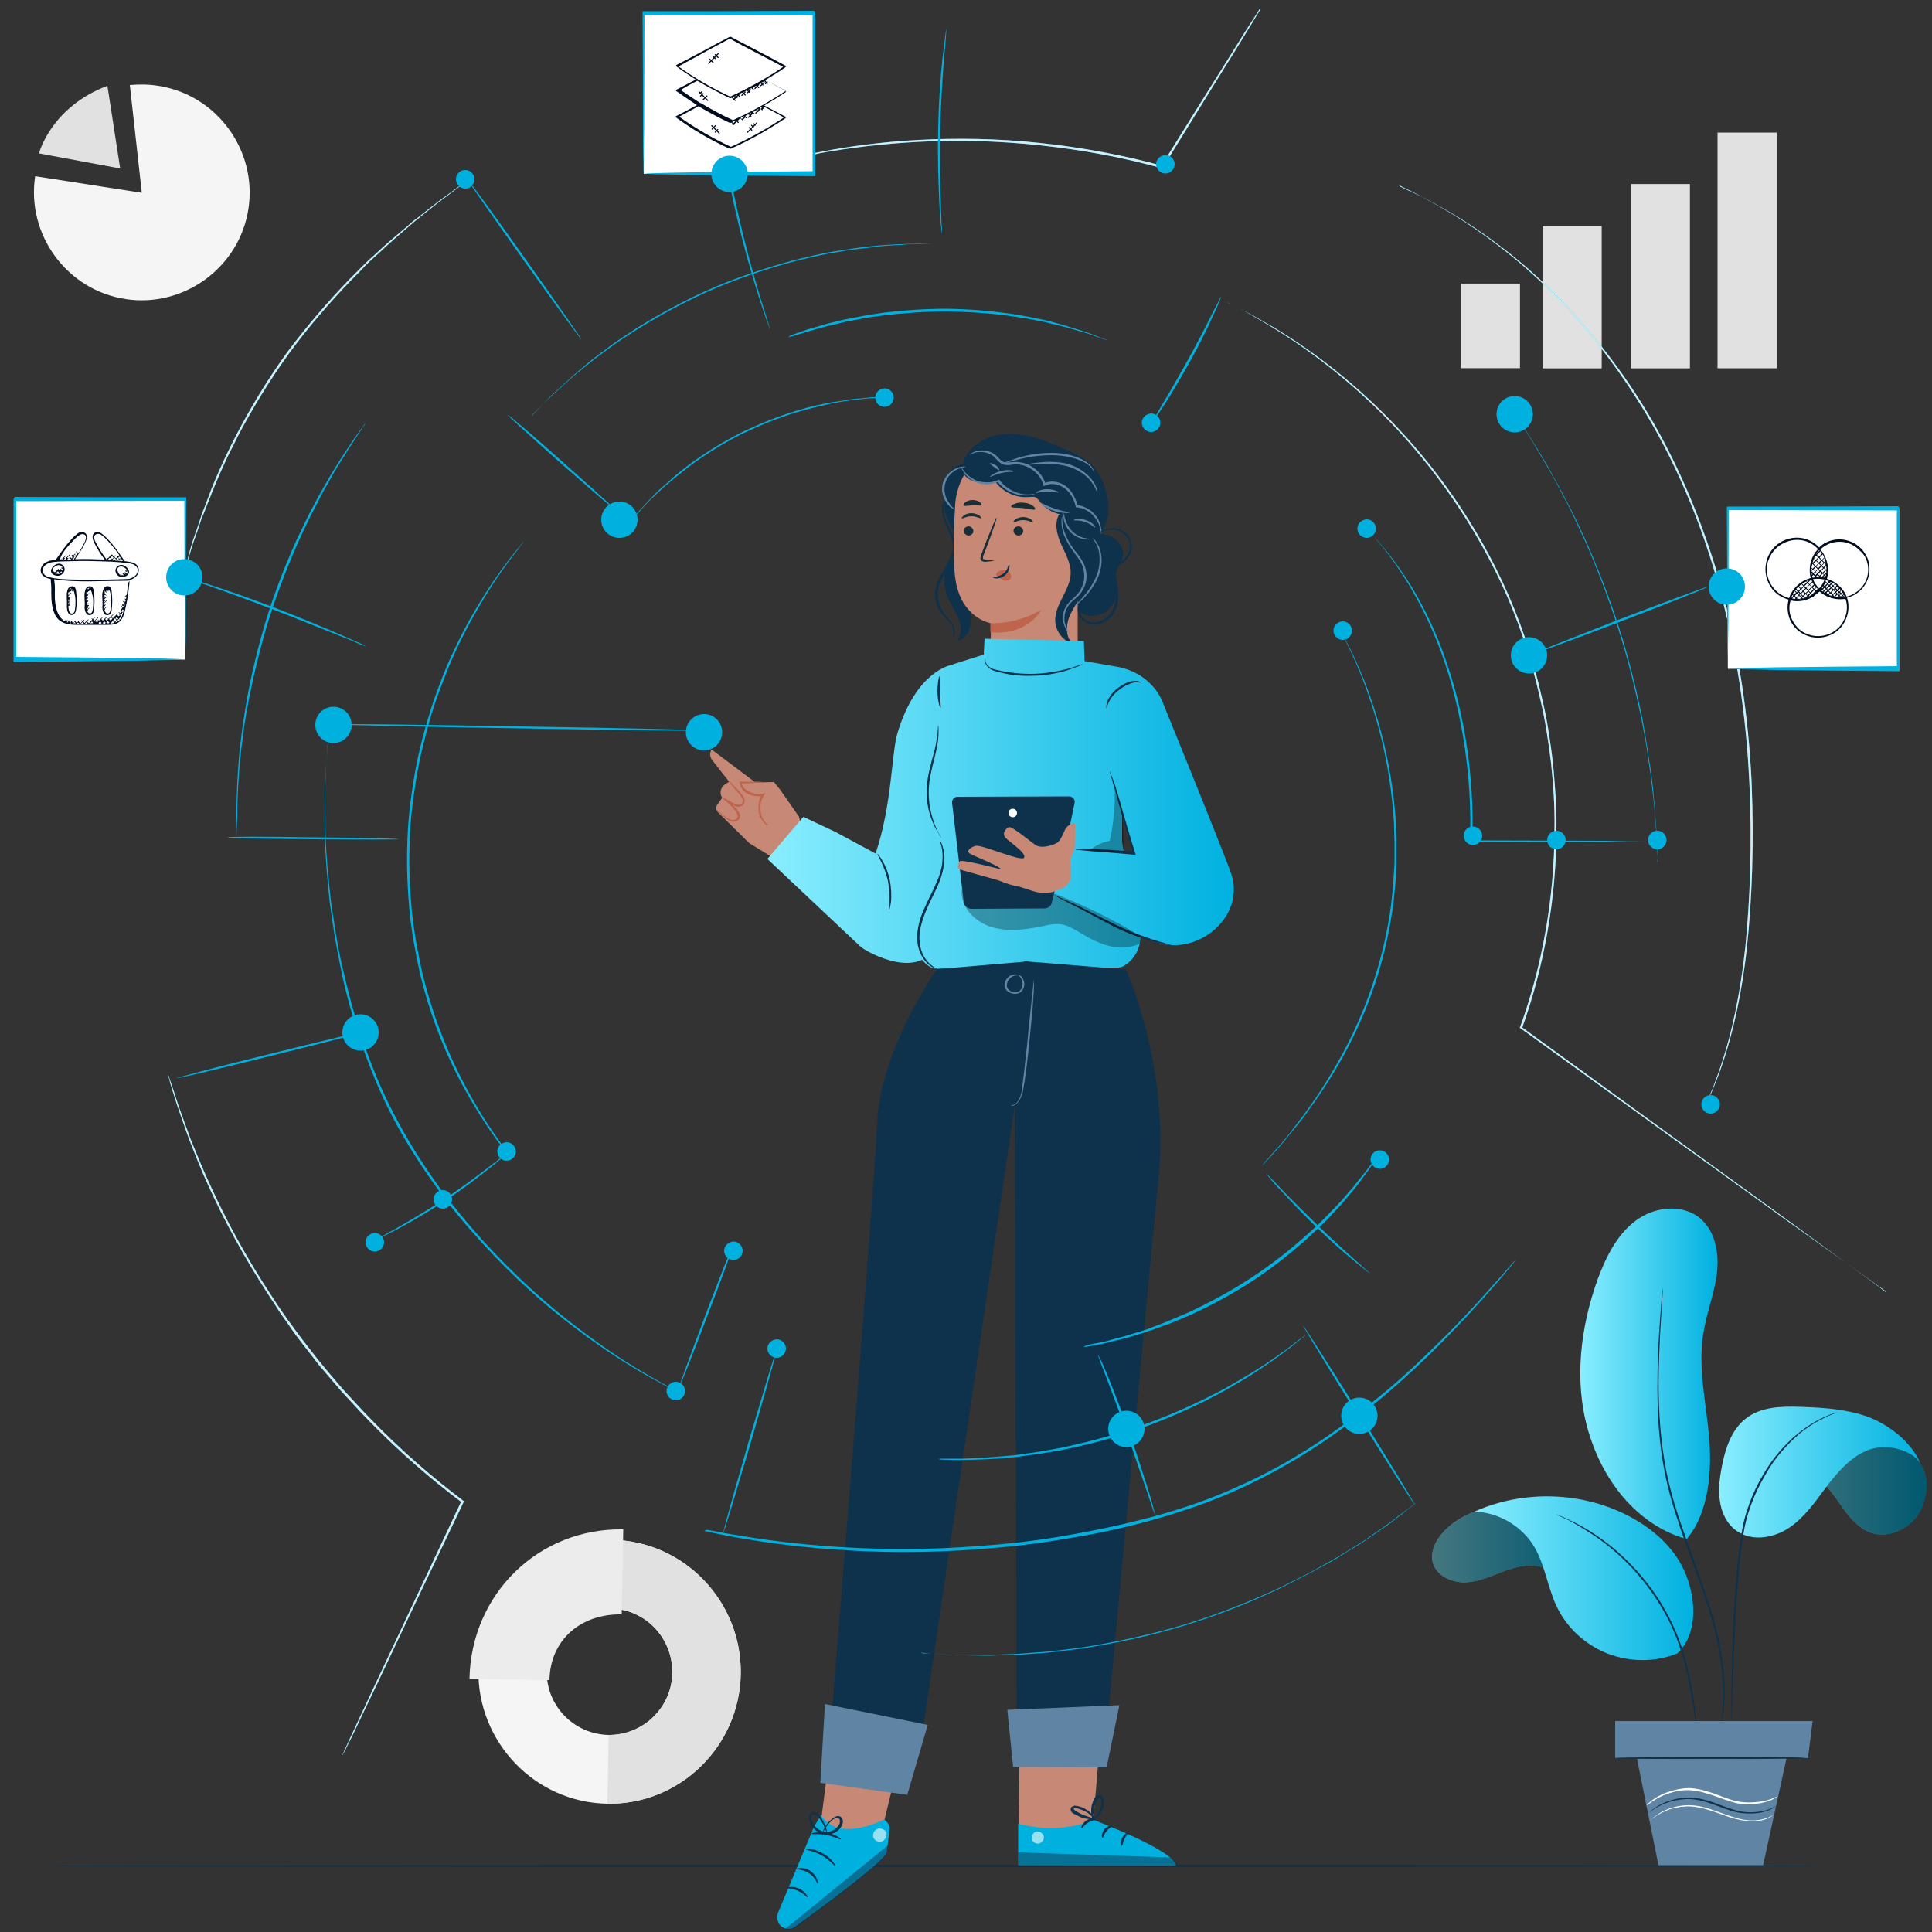 <?xml version="1.0" encoding="utf-8"?>
<!-- Generator: Adobe Illustrator 22.1.0, SVG Export Plug-In . SVG Version: 6.00 Build 0)  -->
<svg version="1.1" id="Layer_1" xmlns="http://www.w3.org/2000/svg" xmlns:xlink="http://www.w3.org/1999/xlink" x="0px" y="0px"
	 viewBox="0 0 500 500" style="enable-background:new 0 0 500 500;" xml:space="preserve">
<rect x="0" y="0" width="500" height="500" fill="#333333" stroke="none"/>
<style type="text/css">
	.st0{fill:#F5F5F5;}
	.st1{fill:#E1E1E1;}
	.st2{fill:#ECECEC;}
	.st3{fill:#0E314C;}
	.st4{fill:#C78976;}
	.st5{fill:#BF654E;}
	.st6{fill:#1A2E35;}
	.st7{fill:#6084A4;}
	.st8{fill:url(#SVGID_1_);}
	.st9{opacity:0.3;}
	.st10{fill:#FAFAFA;}
	.st11{fill:#00B1E0;}
	.st12{opacity:0.5;fill:#0E314C;}
	.st13{opacity:0.6;}
	.st14{fill:#FFFFFF;}
	.st15{opacity:0.5;}
	.st16{opacity:0.8;}
	.st17{fill:none;}
	.st18{fill:url(#SVGID_2_);}
	.st19{fill:url(#SVGID_3_);}
	.st20{fill:url(#SVGID_4_);}
	.st21{fill:url(#SVGID_5_);}
	.st22{fill:url(#SVGID_6_);}
	.st23{fill:#000C1E;}
</style>
<g>
	<g>
		<g>
			<g>
				<path class="st0" d="M36.7,49.9L9.1,45.6c-2.3,15.1,8.2,29.5,23.4,31.8c15.1,2.3,29.5-8.2,31.8-23.4
					c2.3-15.1-8.2-29.5-23.4-31.8c-2.4-0.4-4.9-0.4-7.3-0.2L36.7,49.9z"/>
			</g>
		</g>
		<g>
			<g>
				<path class="st1" d="M27.8,22.2l3.3,21.4l-21-3.9C10.1,39.6,13.2,27.7,27.8,22.2z"/>
			</g>
		</g>
	</g>
	<g>
		
			<rect x="444.5" y="34.3" transform="matrix(-1 -1.224647e-16 1.224647e-16 -1 904.298 129.611)" class="st1" width="15.3" height="61"/>
		
			<rect x="422" y="47.6" transform="matrix(-1 -1.224647e-16 1.224647e-16 -1 859.349 142.927)" class="st1" width="15.3" height="47.7"/>
		
			<rect x="399.2" y="58.5" transform="matrix(-1 -1.224647e-16 1.224647e-16 -1 813.716 153.829)" class="st1" width="15.3" height="36.8"/>
		
			<rect x="378.1" y="73.5" transform="matrix(-1 -1.224647e-16 1.224647e-16 -1 771.468 168.786)" class="st1" width="15.3" height="21.9"/>
	</g>
	<g>
		<g>
			<path class="st0" d="M191.7,433.2c0.3-18.8-14.7-34.4-33.4-34.7c-18.7-0.3-34.2,14.8-34.5,33.6c-0.3,18.8,14.7,34.4,33.4,34.7
				C175.9,467.1,191.4,452,191.7,433.2z M141.5,432.4c0.1-9,7.6-16.2,16.5-16.1c9,0.1,16.1,7.6,16,16.6c-0.1,9-7.6,16.2-16.5,16.1
				C148.5,448.8,141.3,441.4,141.5,432.4z"/>
		</g>
		<g>
			<path class="st1" d="M191.7,433.2c0.3-18.8-14.7-34.4-33.4-34.7l-0.3,17.8c9,0.1,16.1,7.6,16,16.6c-0.1,9-7.6,16.2-16.5,16.1
				l-0.3,17.8C175.9,467.1,191.4,452,191.7,433.2z"/>
		</g>
		<g>
			<path class="st2" d="M161.3,395.8c-21.9-0.4-39.4,16.7-39.8,38.7l20.7,0.3c0.2-10.5,8.2-17.2,18.7-17L161.3,395.8z"/>
		</g>
	</g>
	<g>
		<path class="st3" d="M13.2,482.9c0,0.2,102.3,0.3,228.4,0.3c126.2,0,228.4-0.1,228.4-0.3s-102.3-0.3-228.4-0.3
			C115.5,482.6,13.2,482.8,13.2,482.9z"/>
	</g>
	<g>
		<g>
			<path class="st4" d="M202,204.5l4.8,6.9l1.3,5.5l-4.9,7l-9.3-5.7l-8.1-8c-0.5-0.5-0.6-1.3-0.2-1.9l1.3-1.8l-0.2-0.4
				c-0.5-1.1-0.1-2.3,0.8-3l1.2-0.8l-4.4-5.6c-0.6-0.8-0.7-1.9-0.1-2.7l0,0l11.3,8.5l4.8-0.1L202,204.5z"/>
		</g>
		<g>
			<g>
				<path class="st5" d="M186.8,206.2c0,0.1,0.5,0.6,1.5,1.3c0.5,0.3,1.1,0.8,1.9,1.1c0.4,0.2,0.9,0.3,1.4,0.1
					c0.5-0.1,1-0.5,1.1-1.1c0.1-0.6-0.1-1.1-0.3-1.5c-0.3-0.4-0.6-0.7-0.8-1c-0.5-0.6-1-1.1-1.5-1.6c-0.9-0.9-1.4-1.4-1.5-1.4
					c-0.1,0.1,0.4,0.7,1.2,1.6c0.4,0.5,0.9,1.1,1.4,1.7c0.5,0.6,1.2,1.3,1,2.1c-0.1,0.4-0.4,0.6-0.7,0.7c-0.4,0.1-0.7,0-1.1-0.1
					c-0.7-0.3-1.4-0.7-1.9-1C187.5,206.6,186.8,206.2,186.8,206.2z"/>
			</g>
		</g>
		<g>
			<g>
				<path class="st5" d="M185.5,209.6c-0.1,0.1,0.5,0.6,1.4,1.4c0.5,0.4,1,0.9,1.8,1.4c0.7,0.4,2.1,0.5,2.7-0.6
					c0.3-0.6,0.1-1.2-0.2-1.6c-0.2-0.4-0.5-0.8-0.8-1.1c-0.6-0.6-1.1-1.1-1.6-1.5c-1-0.8-1.7-1.1-1.8-1c0,0.1,0.6,0.5,1.5,1.3
					c0.5,0.4,1,0.9,1.5,1.6c0.3,0.3,0.5,0.7,0.7,1c0.2,0.4,0.3,0.8,0.1,1.1c-0.1,0.3-0.5,0.5-0.9,0.6c-0.4,0.1-0.8-0.1-1.1-0.2
					c-0.7-0.3-1.3-0.8-1.8-1.2C186.2,210,185.6,209.5,185.5,209.6z"/>
			</g>
		</g>
		<g>
			<g>
				<path class="st5" d="M198.8,213.6c0.1-0.1-0.8-0.6-1.5-2c-0.3-0.7-0.5-1.6-0.5-2.6c0-1,0.2-2.2,0.9-3.1l0.4-0.6l-0.7,0.1
					c-0.6,0.1-1.2,0.1-1.9,0c-0.9-0.2-1.8-0.5-2.4-1c-0.7-0.5-1.1-1.2-1.2-1.9l-0.2,0.3c1.7-0.1,3-0.1,4-0.2c1-0.1,1.5-0.1,1.5-0.2
					c0-0.1-0.6-0.1-1.5-0.1c-1,0-2.3,0-4,0l-0.3,0l0,0.3c0.1,0.8,0.6,1.7,1.3,2.3c0.7,0.6,1.7,1,2.7,1.1c0.7,0.1,1.4,0.1,2.1,0
					l-0.3-0.4c-0.8,1.1-0.9,2.4-0.9,3.5c0,1.1,0.2,2.1,0.7,2.8c0.4,0.7,0.9,1.2,1.2,1.5C198.5,213.6,198.8,213.7,198.8,213.6z"/>
			</g>
		</g>
	</g>
	<g>
		<g>
			<g>
				<path class="st3" d="M246.6,164.8c-0.1,0,0.3-0.5,0.2-1.5c-0.1-0.5-0.2-1-0.6-1.6c-0.3-0.6-0.9-1.2-1.5-1.8
					c-0.6-0.6-1.3-1.4-1.8-2.3c-0.5-0.9-0.8-2.1-0.9-3.3c-0.1-1.2,0.1-2.5,0.6-3.7c0.5-1.2,1.2-2.3,1.9-3.5c0.7-1.1,1.3-2.3,1.7-3.4
					c0.4-1.2,0.5-2.3,0.3-3.4c-0.5-2.2-1.7-4-2.2-5.7c-0.6-1.7-0.6-3.2-0.3-4.2c0.1-0.5,0.3-0.8,0.5-1c0.1-0.2,0.3-0.3,0.3-0.3
					c0.1,0-0.3,0.5-0.5,1.4c-0.2,0.9-0.2,2.4,0.5,4c0.6,1.6,1.8,3.4,2.4,5.7c0.3,1.2,0.2,2.5-0.3,3.7c-0.4,1.2-1.1,2.4-1.8,3.6
					c-0.7,1.1-1.4,2.3-1.8,3.4c-0.5,1.1-0.6,2.3-0.6,3.4c0.1,1.1,0.4,2.2,0.8,3.1c0.4,0.9,1.1,1.6,1.6,2.3c0.6,0.7,1.1,1.3,1.5,1.9
					c0.3,0.6,0.5,1.3,0.5,1.8c0,0.5-0.1,0.9-0.2,1.1C246.8,164.7,246.6,164.8,246.6,164.8z"/>
			</g>
		</g>
	</g>
	<g>
		<g>
			<path class="st3" d="M277.7,155.9c0.6,2,2.6,3.3,4.7,3.5c2,0.1,4.1-0.9,5.3-2.6c1.2-1.6,1.7-3.8,1.4-5.8
				c-0.1-0.9-0.4-1.9-0.2-2.8c0.2-1.3,1.2-2.3,1.6-3.6c0.7-2.3-0.8-4.8-3-5.8c-2.1-1-4.7-0.9-7-0.4"/>
		</g>
	</g>
	<g>
		<g>
			<path class="st3" d="M245.9,127.5c-2.2,2-1.6,4.8-0.7,6.8s1.9,3.9,1.9,6c-0.1,2.2-1.4,4.1-2.1,6.1c-0.9,2.6-0.8,5.5,0.2,8
				c0.8,1.9,2,3.6,2.8,5.5c0.8,1.9,1,4.3-0.3,5.9c1.1-0.1,2.1-0.9,2.7-1.9c0.6-1,0.8-2.2,0.8-3.3c0.2-4.4-1.7-8.7-0.9-13
				c0.4-2.5,1.8-4.9,1.7-7.4c0-2.6-1.4-4.9-2.3-7.2c-0.9-2.4-1.4-5.3,0.1-7.3"/>
		</g>
	</g>
	<g>
		<g>
			<path class="st3" d="M251.6,119.5c-2.6,0.2-5.2,1.4-6.6,3.6c-1.4,2.2-1.1,5.5,0.9,7.1c1.9,1.5,4.8,1.2,6.9,0
				c1.6-0.9,2.9-2.3,3.6-3.9c0.6-1.7,0.5-3.7-0.5-5.2c-1-1.5-3-2.3-4.8-1.8"/>
		</g>
	</g>
	<g>
		<g>
			<path class="st3" d="M249.5,119.1c1.3-3.1,4.2-5.3,7.4-6.2c3.2-0.9,6.7-0.7,9.9,0.1c3.2,0.8,6.3,2.2,9.4,3.5c2.2,1,4.5,2,6.2,3.7
				c1.7,1.7,2.9,3.9,3.6,6.2c1.3,4.3,1.2,7.4-0.8,11.5c-0.9,1.8-0.4,3.8-1.2,5.6c-0.8,1.8-4.2,3.8-3.3,5.5"/>
		</g>
	</g>
	<g>
		<g>
			<g>
				<g>
					<g>
						<g>
							<g>
								<g>
									<path class="st4" d="M256.5,173.4c-0.1-8.8-0.1-12.1-0.1-12.1c0,0-7.6-1.3-9.1-11.2c-0.8-4.9-0.5-13-0.1-19.6
										c0.4-5.9,4.3-13.2,10.2-12.6l18.4,4.7c1.8,0.2,3.1,1.7,3.1,3.5l0,0l0,47.1"/>
								</g>
							</g>
						</g>
					</g>
				</g>
			</g>
		</g>
	</g>
	<g>
		<g>
			<g>
				<g>
					<g>
						<g>
							<g>
								<g>
									<g>
										<path class="st6" d="M249.4,137.3c0,0.7,0.5,1.2,1.2,1.3c0.7,0,1.3-0.5,1.3-1.1c0-0.7-0.5-1.2-1.2-1.3
											C250,136.2,249.4,136.7,249.4,137.3z"/>
									</g>
								</g>
							</g>
						</g>
					</g>
				</g>
			</g>
		</g>
		<g>
			<g>
				<g>
					<g>
						<g>
							<g>
								<g>
									<g>
										<g>
											<path class="st6" d="M248.9,134.1c0.2,0.2,1.1-0.5,2.5-0.5c1.4,0,2.4,0.7,2.5,0.5c0.1-0.1-0.1-0.4-0.5-0.7
												c-0.4-0.3-1.2-0.6-2-0.6c-0.8,0-1.6,0.3-2,0.6C249,133.8,248.8,134.1,248.9,134.1z"/>
										</g>
									</g>
								</g>
							</g>
						</g>
					</g>
				</g>
			</g>
		</g>
	</g>
	<g>
		<g>
			<g>
				<g>
					<g>
						<g>
							<g>
								<g>
									<g>
										<path class="st6" d="M262.3,137.3c0,0.7,0.5,1.2,1.2,1.3c0.7,0,1.3-0.5,1.3-1.1c0-0.7-0.5-1.2-1.2-1.3
											C262.9,136.2,262.3,136.7,262.3,137.3z"/>
									</g>
								</g>
							</g>
						</g>
					</g>
				</g>
			</g>
		</g>
		<g>
			<g>
				<g>
					<g>
						<g>
							<g>
								<g>
									<g>
										<g>
											<path class="st6" d="M262.3,135.1c0.2,0.2,1.1-0.5,2.5-0.5c1.4,0,2.4,0.7,2.5,0.5c0.1-0.1-0.1-0.4-0.5-0.7
												c-0.4-0.3-1.2-0.6-2-0.6c-0.8,0-1.6,0.3-2,0.6C262.4,134.7,262.2,135,262.3,135.1z"/>
										</g>
									</g>
								</g>
							</g>
						</g>
					</g>
				</g>
			</g>
		</g>
	</g>
	<g>
		<g>
			<g>
				<g>
					<g>
						<g>
							<g>
								<g>
									<g>
										<path class="st6" d="M257.3,145.2c0-0.1-0.8-0.2-2.2-0.4c-0.3,0-0.7-0.1-0.7-0.3c-0.1-0.3,0.1-0.6,0.2-1
											c0.3-0.8,0.7-1.7,1-2.6c1.4-3.8,2.5-6.9,2.3-6.9c-0.2-0.1-1.4,3-2.9,6.7c-0.3,0.9-0.7,1.8-1,2.7c-0.1,0.4-0.4,0.8-0.2,1.4
											c0.1,0.3,0.3,0.4,0.6,0.5c0.2,0.1,0.4,0.1,0.6,0.1C256.5,145.2,257.3,145.2,257.3,145.2z"/>
									</g>
								</g>
							</g>
						</g>
					</g>
				</g>
			</g>
		</g>
	</g>
	<g>
		<g>
			<g>
				<g>
					<g>
						<g>
							<g>
								<g>
									<path class="st5" d="M256.3,161.3c0,0,6.6,0.4,13.2-3.5c0,0-3.4,6.8-13.2,5.8V161.3z"/>
								</g>
							</g>
						</g>
					</g>
				</g>
			</g>
		</g>
	</g>
	<g>
		<g>
			<g>
				<g>
					<g>
						<g>
							<g>
								<g>
									<path class="st6" d="M261.7,131.1c0.1,0.4,1.5,0.2,3.1,0.4c1.6,0.2,2.9,0.6,3.1,0.3c0.1-0.2-0.1-0.5-0.6-0.9
										c-0.5-0.4-1.3-0.7-2.3-0.8c-1-0.1-1.8,0-2.4,0.3C261.9,130.6,261.6,130.9,261.7,131.1z"/>
								</g>
							</g>
						</g>
					</g>
				</g>
			</g>
		</g>
	</g>
	<g>
		<g>
			<g>
				<g>
					<g>
						<g>
							<g>
								<g>
									<path class="st6" d="M249.4,130.8c0.2,0.3,1.2,0,2.3,0c1.1-0.1,2.1,0.2,2.3-0.1c0.1-0.2-0.1-0.5-0.5-0.8
										c-0.4-0.3-1.1-0.5-1.9-0.5c-0.8,0-1.4,0.3-1.8,0.6C249.4,130.4,249.3,130.7,249.4,130.8z"/>
								</g>
							</g>
						</g>
					</g>
				</g>
			</g>
		</g>
	</g>
	<g>
		<g>
			<g>
				<g>
					<g>
						<g>
							<g>
								<g>
									<g>
										<g>
											<path class="st5" d="M257.9,148.3c0.5-0.6,1.3-0.9,2.1-0.8c0.6,0.1,1.1,0.3,1.4,0.8c0.3,0.4,0.4,1.1,0.1,1.5
												c-0.3,0.5-1.1,0.6-1.7,0.4c-0.6-0.2-1.1-0.6-1.6-1c-0.1-0.1-0.3-0.2-0.4-0.4C257.8,148.7,257.7,148.5,257.9,148.3"/>
										</g>
									</g>
								</g>
							</g>
						</g>
					</g>
				</g>
			</g>
		</g>
	</g>
	<g>
		<g>
			<g>
				<g>
					<g>
						<g>
							<g>
								<g>
									<g>
										<g>
											<g>
												<path class="st3" d="M261.1,146.1c-0.2,0-0.2,1.4-1.4,2.3c-1.2,1-2.7,0.8-2.7,1c0,0.1,0.3,0.3,0.9,0.3
													c0.6,0,1.5-0.2,2.2-0.8c0.7-0.6,1-1.4,1.1-2C261.4,146.5,261.2,146.1,261.1,146.1z"/>
											</g>
										</g>
									</g>
								</g>
							</g>
						</g>
					</g>
				</g>
			</g>
		</g>
	</g>
	<g>
		<g>
			<path class="st3" d="M249.2,121.8c0.5,3.1,5.4,3.6,8.5,3c2,2.7,5.5,4.2,8.9,3.8c0.5,0,0.9-0.1,1.4,0.1c0.4,0.2,0.7,0.6,1,1
				c1.3,1.7,3.3,3,5.4,3.4c0.4,3.1,2.9,5.9,6,6.5c0,0,1-0.5,0.7-4.5s0.1-12.3,0.1-12.3l-10.8-4.9l-12.9-2.4
				C257.3,115.4,248.4,116.5,249.2,121.8z"/>
		</g>
	</g>
	<g>
		<g>
			<g>
				<path class="st7" d="M285,138.3c-0.1,0,0-1.1-0.7-2.8c-0.4-0.8-1-1.8-1.9-2.6c-1-0.8-2.3-1.5-3.8-1.6l-0.2,0l0-0.2
					c-0.4-1.6-1.1-3.3-2.6-4.5c-1.4-1.2-3.6-1.8-5.4-0.9l-0.3,0.1l-0.1-0.3c0-0.1-0.1-0.2-0.1-0.4c-1-2.8-3.8-4.7-6.4-4.9
					c-0.7-0.1-1.3,0-1.9,0.1c-0.6,0.1-1.3,0.1-2-0.1c-0.6-0.2-1.1-0.7-1.5-1.1c-0.4-0.4-0.7-0.8-1.1-1.1c-1.6-1.2-3.4-1.1-4.5-0.9
					c-1.1,0.3-1.6,0.7-1.6,0.6c0,0,0.1-0.1,0.4-0.3c0.3-0.2,0.6-0.4,1.2-0.6c1.1-0.3,3-0.5,4.8,0.7c0.9,0.6,1.5,1.7,2.5,2.1
					c1,0.3,2.4-0.2,3.8,0c2.8,0.2,5.7,2.2,6.9,5.3c0,0.1,0.1,0.3,0.1,0.4l-0.4-0.2c2.1-1,4.5-0.3,6,1c1.5,1.4,2.3,3.2,2.7,4.8
					l-0.2-0.2c1.6,0.2,3,0.9,4,1.8c1,0.9,1.6,1.9,1.9,2.8c0.3,0.9,0.4,1.6,0.5,2.1C285,138,285,138.3,285,138.3z"/>
			</g>
		</g>
	</g>
	<g>
		<g>
			<g>
				<path class="st7" d="M267.9,127.8c0,0-0.3,0.1-0.8,0.3c-0.5,0.1-1.3,0.2-2.3,0.1c-2-0.1-4.8-1.1-6.7-3.6l0.4,0.1
					c-0.1,0-0.2,0.1-0.3,0.1c-1.5,0.6-3.1,0.7-4.4,0.4c-1.4-0.3-2.5-1-3.2-1.6c-0.8-0.7-1.2-1.4-1.5-1.9c-0.3-0.5-0.3-0.8-0.3-0.8
					c0.1-0.1,0.5,1.2,2.1,2.4c0.8,0.6,1.8,1.2,3.1,1.4c1.3,0.2,2.7,0.2,4.1-0.4c0.1,0,0.2-0.1,0.3-0.1l0.2-0.1l0.1,0.2
					c1.8,2.3,4.4,3.4,6.3,3.6C266.7,128.1,267.9,127.7,267.9,127.8z"/>
			</g>
		</g>
	</g>
	<g>
		<g>
			<g>
				<path class="st7" d="M262.3,122c0,0.2-1.5,0-3.1,0.4c-1.7,0.4-2.9,1.1-3,1c-0.1-0.1,1.1-1.1,2.9-1.5
					C260.9,121.4,262.4,121.8,262.3,122z"/>
			</g>
		</g>
	</g>
	<g>
		<g>
			<g>
				<path class="st7" d="M258.6,121.7c-0.1,0.1-0.6-0.3-1.3-0.8c-0.6-0.5-1.2-0.8-1.1-1c0.1-0.1,0.8,0,1.5,0.5
					C258.4,120.9,258.7,121.6,258.6,121.7z"/>
			</g>
		</g>
	</g>
	<g>
		<g>
			<g>
				<path class="st7" d="M273.9,127.4c-0.1,0.2-1.3-0.2-2.9-0.2c-1.6,0-2.8,0.5-2.9,0.3c-0.1-0.1,1.1-0.9,2.9-0.9
					C272.8,126.6,274,127.3,273.9,127.4z"/>
			</g>
		</g>
	</g>
	<g>
		<g>
			<g>
				<path class="st7" d="M276.7,132.7c0,0.1-1.9,0.2-4-0.5c-2.2-0.7-3.6-2-3.5-2.1c0.1-0.1,1.6,0.8,3.7,1.5
					C274.9,132.3,276.7,132.5,276.7,132.7z"/>
			</g>
		</g>
	</g>
	<g>
		<g>
			<g>
				<path class="st7" d="M283.4,136.5c-0.1,0.1-1-0.9-2.6-1.4c-1.5-0.6-2.9-0.3-2.9-0.5c-0.1-0.1,1.4-0.7,3.1,0
					C282.8,135.1,283.6,136.4,283.4,136.5z"/>
			</g>
		</g>
	</g>
	<g>
		<g>
			<g>
				<path class="st7" d="M283.2,122.3c0,0-0.2-0.3-0.5-0.9c-0.4-0.5-1-1.2-2-1.7c-2-1.1-5.1-1.9-8.6-1.9c-3.5,0-6.6,0.6-8.9,1.2
					c-2.2,0.6-3.6,1-3.6,0.9c0,0,0.3-0.2,0.9-0.4c0.6-0.2,1.5-0.5,2.6-0.9c2.2-0.7,5.4-1.4,9-1.4c3.6,0,6.8,0.9,8.8,2.2
					c1,0.6,1.7,1.4,2,2C283.2,121.9,283.3,122.3,283.2,122.3z"/>
			</g>
		</g>
	</g>
	<g>
		<g>
			<g>
				<path class="st7" d="M284,127.6c-0.1,0-0.3-1.2-1.5-2.8c-1.1-1.6-3.4-3.3-6.2-4.1c-2.9-0.8-5.7-0.7-7.6-0.6
					c-2,0.1-3.2,0.3-3.2,0.2c0-0.1,1.2-0.4,3.2-0.6c2-0.2,4.8-0.4,7.8,0.4c3,0.9,5.3,2.8,6.4,4.5c0.6,0.8,0.9,1.6,1,2.2
					C284,127.3,284.1,127.6,284,127.6z"/>
			</g>
		</g>
	</g>
	<g>
		<g>
			<g>
				<path class="st7" d="M247,131.8c0,0.1-0.9-0.2-1.8-1.4c-0.9-1.1-1.8-3.1-1.2-5.3c0.6-2.2,2.4-3.5,3.7-4c1.4-0.5,2.3-0.3,2.3-0.3
					c0,0.1-0.9,0.1-2.1,0.6c-1.2,0.5-2.8,1.8-3.3,3.8c-0.5,2,0.2,3.9,1,4.9C246.3,131.3,247.1,131.7,247,131.8z"/>
			</g>
		</g>
	</g>
	<g>
		<g>
			<g>
				<path class="st3" d="M287.3,147.3c0-0.1,1-0.6,2.4-1.5c0.7-0.5,1.5-1.2,2.1-2.2c0.6-1,0.8-2.2,0.4-3.5c-0.4-1.2-1.4-2.1-2.4-2.6
					c-1-0.5-2.1-0.5-2.9-0.4c-1.7,0.3-2.6,1.1-2.7,1c0,0,0.2-0.2,0.6-0.5c0.4-0.3,1.1-0.6,2-0.8c0.9-0.2,2.1-0.2,3.2,0.3
					c1.2,0.5,2.2,1.5,2.7,2.9c0.5,1.4,0.2,2.9-0.5,3.9c-0.7,1.1-1.6,1.7-2.3,2.2c-0.8,0.5-1.5,0.8-1.9,1
					C287.6,147.2,287.4,147.3,287.3,147.3z"/>
			</g>
		</g>
	</g>
	<g>
		<g>
			<g>
				<path class="st3" d="M287.8,147.4c0,0,0.2,0.3,0.4,0.9c0.2,0.6,0.5,1.4,0.8,2.5c0.3,1.1,0.5,2.4,0.4,3.9
					c-0.1,1.5-0.5,3.2-1.6,4.6c-1.1,1.4-2.7,2.2-4.2,2.4c-1.6,0.1-2.9-0.6-3.7-1.5c-0.8-0.9-1-1.8-1-2.5c0-0.6,0.2-1,0.2-1
					c0.1,0,0,0.4,0,0.9c0.1,0.6,0.4,1.4,1.1,2.2c0.7,0.8,1.9,1.4,3.3,1.2c1.4-0.1,2.8-0.9,3.8-2.2c1-1.3,1.4-2.8,1.5-4.3
					c0.1-1.4-0.1-2.7-0.3-3.8C288.1,148.7,287.7,147.4,287.8,147.4z"/>
			</g>
		</g>
	</g>
	<g>
		<g>
			<path class="st3" d="M274.1,133.1c-1.3,2.3-0.6,5.2,0.5,7.7c1.1,2.4,2.5,4.9,2.5,7.5c-0.1,4.5-4.3,8.2-4,12.6
				c0.2,2.7,2.2,5.1,4.7,5.8c-2-1.5-2-4.6-1.1-7c0.9-2.4,5.2-8.5,5.9-10.9c2.4-8.2,1.6-9.2-1.1-12.3"/>
		</g>
	</g>
	<g>
		<g>
			<g>
				<path class="st7" d="M281.8,139.5c0,0.1-0.6,0.2-1.5,0c-0.9-0.2-2.2-0.7-3.3-1.8c-1-1.1-1.6-2.4-1.7-3.3c-0.2-1,0-1.6,0-1.5
					c0.1,0,0.1,0.6,0.4,1.5c0.2,0.9,0.8,2,1.7,3c1,1,2.1,1.5,3,1.8C281.2,139.3,281.8,139.4,281.8,139.5z"/>
			</g>
		</g>
	</g>
	<g>
		<g>
			<g>
				<path class="st7" d="M277,164c0,0-0.1-0.1-0.3-0.2c-0.2-0.2-0.4-0.4-0.7-0.8c-0.5-0.7-1-2-0.9-3.6c0-0.8,0.3-1.7,0.8-2.5
					c0.5-0.8,1.2-1.5,2-2.2c0.7-0.7,1.5-1.4,1.9-2.4c0.5-0.9,0.8-2,0.8-3.2c0-1.1-0.2-2.2-0.7-3.2c-0.5-1-1.1-1.8-1.7-2.6
					c-1.2-1.6-2.2-3.2-2.8-4.7c-0.6-1.5-0.7-2.8-0.7-3.6c0-0.9,0.1-1.3,0.2-1.3c0.1,0-0.3,2,0.9,4.8c0.6,1.4,1.5,3,2.8,4.5
					c0.6,0.8,1.3,1.7,1.8,2.7c0.5,1,0.8,2.2,0.8,3.4c0,1.2-0.3,2.4-0.9,3.4c-0.5,1-1.3,1.9-2.1,2.5c-0.8,0.7-1.5,1.3-1.9,2.1
					c-0.5,0.7-0.7,1.5-0.8,2.3c-0.2,1.5,0.3,2.7,0.7,3.4C276.6,163.7,277,164,277,164z"/>
			</g>
		</g>
	</g>
	<g>
		<g>
			<g>
				<path class="st7" d="M282.8,139.2c0,0,0.2,0.2,0.6,0.6c0.3,0.4,0.7,1,1.1,1.9c0.7,1.7,0.9,4.4-0.1,7.1c-1,2.7-2.7,4.7-3.9,6
					c-1.3,1.3-2.2,2-2.2,2c-0.1-0.1,0.7-0.9,1.9-2.2c1.2-1.4,2.7-3.3,3.7-5.9c0.9-2.5,0.8-5.1,0.3-6.8
					C283.5,140.1,282.7,139.3,282.8,139.2z"/>
			</g>
		</g>
	</g>
	
		<linearGradient id="SVGID_1_" gradientUnits="userSpaceOnUse" x1="649.908" y1="208.075" x2="770.734" y2="208.075" gradientTransform="matrix(-1 0 0 1 969.428 0)">
		<stop  offset="0" style="stop-color:#00B1E0"/>
		<stop  offset="1" style="stop-color:#8AEEFF"/>
	</linearGradient>
	<path class="st8" d="M207.9,211.4l8.3,3.9l10.4,5.6c4.3-12.7,4.1-26.2,5.7-31.3c4.9-16.1,13.9-17.5,13.9-17.5l0,0.1
		c0.3-0.2,0.5-0.3,0.8-0.4l7.6-2.4l0.2-4.1l25.7,0.6l0.2,5.2l8.1,1.4c5.1,0.8,9.6,3.9,11.8,8.5c0.2,0.3,0.3,0.7,0.4,1
		c5.3,13,16.9,41.6,17.8,44.6c3.1,10.6-8.1,19.9-17.9,17.7c-0.7-0.2-2.8-1-5.7-2.2c0,2.6-1,5.1-3,6.9c-0.9,0.8-1.9,1.4-2.8,1.4
		l-47.1,0.3c-1.3,0-2.6-1.1-3.7-2.3c-1.9,0.9-4.3,1-6.8,0.5c0,0,0,0,0,0c0,0,0,0,0,0c-4.1-0.8-8.3-3.1-9.3-4.1l-23.9-22.5
		L207.9,211.4z M290.5,218.6l0.4,2.1l2.6,0.2l-3.1-10.4l0,7.5C290.5,218.2,290.5,218.4,290.5,218.6z"/>
	<g>
		<path class="st3" d="M278.3,219.9c0.3,0,0.7,0.1,1.1,0.1c0.9,0.1,1.9,0.2,3.2,0.3c2.9,0.2,6.6,0.5,10.9,0.9l0.4,0l-0.1-0.4
			c-0.3-1-0.7-2.1-1-3.2c-1.5-4.9-2.7-9.4-3.7-12.7c-0.5-1.6-0.9-2.9-1.3-3.8c-0.3-0.9-0.5-1.4-0.6-1.4c0,0,0.1,0.5,0.4,1.4
			c0.3,1,0.6,2.3,1.1,3.8c0.9,3.2,2.1,7.8,3.6,12.7c0.3,1.1,0.7,2.2,1,3.2l0.3-0.4c-4.3-0.3-8.2-0.6-10.9-0.7
			C280,219.8,278.3,219.7,278.3,219.9z"/>
	</g>
	<g>
		<path class="st3" d="M273,231.7c0,0,0.4,0.3,1.1,0.7c0.8,0.4,1.9,1,3.1,1.6c2.7,1.3,6.3,3.3,10.3,5.4c4.1,2.1,8,3.5,10.9,4.2
			c1.4,0.4,2.6,0.7,3.4,0.8c0.8,0.2,1.3,0.2,1.3,0.2c0-0.1-1.8-0.5-4.6-1.4c-2.8-0.9-6.7-2.3-10.8-4.4c-4.1-2-7.7-4-10.4-5.2
			c-1.4-0.6-2.5-1.1-3.2-1.4C273.5,231.8,273.1,231.7,273,231.7z"/>
	</g>
	<g>
		<path class="st3" d="M243.5,216.8c0.1-0.1-0.9-1.4-1.8-4c-0.9-2.5-1.7-6.2-1.2-10.3c0.3-2,0.7-3.9,1.2-5.7c0.4-1.7,0.8-3.3,1-4.7
			c0.2-1.4,0.2-2.5,0.2-3.2c0-0.8-0.1-1.2-0.1-1.2c-0.1,0,0,1.7-0.5,4.3c-0.2,1.3-0.6,2.9-1.1,4.6c-0.4,1.7-1,3.7-1.2,5.7
			c-0.6,4.2,0.3,8,1.4,10.5c0.5,1.3,1.1,2.2,1.5,2.9C243.2,216.5,243.5,216.8,243.5,216.8z"/>
	</g>
	<g>
		<path class="st3" d="M243.2,217.6c-0.1,0,1,1.9,0.7,5.2c-0.1,1.6-0.6,3.5-1.5,5.5c-0.8,2-2,4.1-3,6.4c-1.1,2.3-1.8,4.6-2,6.9
			c-0.2,2.2,0.3,4.3,1.1,5.7c0.8,1.5,1.8,2.4,2.6,2.9c0.4,0.2,0.7,0.4,1,0.5c0.2,0.1,0.4,0.1,0.4,0.1c0-0.1-0.5-0.2-1.2-0.8
			c-0.7-0.5-1.7-1.5-2.4-2.9c-0.7-1.4-1.1-3.4-0.9-5.5c0.2-2.1,1-4.4,2-6.7c1-2.3,2.2-4.4,3-6.4c0.8-2,1.3-4,1.4-5.7
			c0.1-1.7-0.2-3-0.5-3.9c-0.1-0.4-0.3-0.8-0.4-1C243.3,217.7,243.3,217.6,243.2,217.6z"/>
	</g>
	<g>
		<path class="st3" d="M243.1,175c-0.1,0-0.5,1.8-0.5,4.1c0.1,2.3,0.6,4.1,0.8,4.1c0.2,0-0.1-1.9-0.2-4.1
			C243.2,176.9,243.3,175.1,243.1,175z"/>
	</g>
	<g>
		<path class="st3" d="M230.1,235.5c0.1,0,0.3-0.8,0.5-2.2c0.1-1.4,0.1-3.3-0.3-5.4c-0.4-2.1-1.2-3.9-1.9-5.1
			c-0.7-1.2-1.3-1.9-1.3-1.8c-0.2,0.1,1.8,2.9,2.7,7C230.6,232.1,230,235.5,230.1,235.5z"/>
	</g>
	<g>
		<path class="st3" d="M286.4,183.3c0.1,0,0.1-0.7,0.6-1.7c0.5-1,1.4-2.2,2.8-3.2c1.3-1,2.8-1.6,3.8-1.8c0.3,0,0.5-0.1,0.7-0.1
			c0.2,0,0.4,0,0.5,0.1c0.3,0.1,0.5,0.1,0.5,0.1c0,0-0.1-0.1-0.4-0.3c-0.2-0.1-0.4-0.1-0.6-0.2c-0.2,0-0.5,0-0.8,0
			c-1.2,0.1-2.7,0.7-4.1,1.8c-1.4,1-2.4,2.4-2.8,3.5C286.2,182.5,286.3,183.3,286.4,183.3z"/>
	</g>
	<g class="st9">
		<path d="M287.2,217.6c1-4.4,1.4-9,1.3-13.5l0.4,0.8l1.6,5.5l0.5,10.2l-9.1-0.4C283.3,218.9,285.2,218,287.2,217.6z"/>
	</g>
	<g>
		<path class="st3" d="M255,170.3c0,0-0.2,0.4-0.1,1.1c0.2,0.7,0.9,1.6,2.1,2.1c2.4,0.8,5.8,1.5,9.7,1.4c3.8,0,7.3-0.7,9.7-1.5
			c1.2-0.4,2.1-0.8,2.8-1c0.6-0.3,1-0.5,1-0.5c0-0.1-1.5,0.5-3.9,1.2c-2.4,0.6-5.8,1.3-9.6,1.3c-3.8,0-7.2-0.6-9.5-1.2
			c-1.2-0.4-1.8-1.1-2.1-1.8C254.9,170.7,255.1,170.3,255,170.3z"/>
	</g>
	<g>
		<path class="st10" d="M266,209.2c-0.1,0.1,1.8,1.3,4.1,2.5c2.4,1.3,4.3,2.2,4.4,2c0.1-0.1-1.8-1.3-4.1-2.5
			C268.1,210,266.1,209.1,266,209.2z"/>
	</g>
	<g>
		<path class="st10" d="M258.2,220.2c0.1-0.1-0.4-1.5-1.2-3.1c-0.8-1.7-1.5-3-1.7-2.9c-0.1,0.1,0.4,1.5,1.2,3.1
			C257.3,219,258,220.3,258.2,220.2z"/>
	</g>
	<g class="st9">
		<path d="M295.2,244.1c-2.5,1.3-5.5,1.4-8.2,0.7c-2.7-0.7-5.2-2-7.6-3.5c-1.4-0.8-2.8-1.7-4.3-2c-1.8-0.4-3.6,0-5.3,0.4
			c-4.1,0.8-8.4,1.5-12.5,0.4c-4.1-1-7.9-4.2-8.4-8.4c-0.2-1.7,0.4-3.7,2-4.3c0.6-0.2,2.7-1,3.3-0.9c17.5,1.4,41.2,15.6,41.2,16.1"
			/>
	</g>
	<g>
		<g>
			<polygon class="st4" points="216.2,442.2 211.8,476.6 227.3,477.6 235.3,444.6 			"/>
		</g>
	</g>
	<path class="st11" d="M228.8,470.9c0,0-11.9,6.2-16.3-1.2l-1.8,3l-9.3,22.2c-0.6,1.4-0.1,3.2,1.2,3.9c1,0.6,2.3,0.5,3.2-0.2
		c5-3.6,23.5-17.1,23.7-19.3l0.7-5.7C230.4,472.7,229.8,471.5,228.8,470.9L228.8,470.9z"/>
	<path class="st12" d="M203.2,499.2l26.7-21.7l-0.2,1.2c-0.1,1.4-0.7,1.8-1.5,2.6c-2.2,2.3-8.2,7.3-22.2,17.5
		C205.2,499.4,204.1,499.6,203.2,499.2L203.2,499.2z"/>
	<g class="st13">
		<path class="st14" d="M226.9,473.4c-0.8,0.4-1.2,1.5-0.8,2.3c0.4,0.8,1.5,1.2,2.3,0.8c0.8-0.4,1.3-1.7,0.9-2.4
			c-0.5-0.8-1.8-1.2-2.5-0.6"/>
	</g>
	<g>
		<path class="st3" d="M211.6,487.4c-0.2,0.1-0.6-1.6-2.2-2.6c-1.6-1.1-3.3-0.9-3.3-1.1c0-0.1,0.4-0.2,1.1-0.3
			c0.7,0,1.7,0.2,2.5,0.8c0.9,0.6,1.5,1.4,1.7,2.1C211.7,486.9,211.7,487.4,211.6,487.4z"/>
	</g>
	<g>
		<path class="st3" d="M209,491c-0.2,0.1-1-1-2.4-1.6c-1.4-0.7-2.8-0.6-2.8-0.8c-0.1-0.2,1.4-0.6,3.1,0.2
			C208.5,489.6,209.2,491,209,491z"/>
	</g>
	<g>
		<path class="st3" d="M216.2,482.9c-0.2,0.1-1.4-1.5-3.5-2.7c-2.1-1.2-4.2-1.4-4.2-1.6c0-0.2,2.2-0.3,4.5,1.1
			C215.3,480.9,216.3,482.9,216.2,482.9z"/>
	</g>
	<g>
		<path class="st3" d="M217.6,476c-0.1,0.2-1.6-0.7-3.7-1.1c-2.1-0.4-3.8-0.1-3.9-0.3c-0.1-0.2,1.7-0.8,4-0.3
			C216.3,474.7,217.8,475.9,217.6,476z"/>
	</g>
	<g>
		<path class="st3" d="M212.8,474.7c0,0,0-0.4,0.3-1.1c0.3-0.7,0.8-1.6,1.8-2.5c0.5-0.4,1-1,1.9-1.1c0.4-0.1,1,0.2,1.2,0.7
			c0.2,0.5,0.2,1,0,1.4c-0.6,1.8-2.7,3-4.8,2.6c-2.1-0.4-3.5-2.2-3.8-4c0-0.5,0-1,0.4-1.4c0.4-0.4,1-0.4,1.4-0.2
			c0.8,0.4,1.2,1.1,1.5,1.6c0.7,1.1,1,2.1,1.2,2.8c0.2,0.7,0.1,1.1,0.1,1.1c-0.1,0-0.3-1.6-1.7-3.7c-0.4-0.5-0.8-1.1-1.4-1.3
			c-0.3-0.1-0.6-0.1-0.8,0.1c-0.2,0.2-0.2,0.6-0.2,0.9c0.3,1.5,1.6,3.1,3.3,3.4c1.7,0.4,3.6-0.7,4.1-2.1c0.1-0.3,0.1-0.7,0-1
			c-0.1-0.3-0.4-0.4-0.7-0.4c-0.6,0-1.2,0.5-1.6,0.9C213.3,473.1,212.9,474.7,212.8,474.7z"/>
	</g>
	<g>
		<g>
			<polygon class="st4" points="264,440.7 263.6,476 282.6,475.2 285.5,441.1 			"/>
		</g>
	</g>
	<g>
		<g>
			<g>
				<path class="st11" d="M283,471L283,471c0,0,21.1,7.9,21.3,11.8l-40.8-0.1l0-10.7l1.5,0.3C270.9,473.7,277.2,473.3,283,471z"/>
			</g>
		</g>
	</g>
	<g class="st13">
		<g>
			<g>
				<g>
					<path class="st14" d="M268.2,474c-0.8,0.2-1.3,1.1-1.2,1.9c0.2,0.8,1.1,1.4,1.9,1.2c0.8-0.2,1.5-1.2,1.2-2
						c-0.3-0.8-1.4-1.4-2.1-1"/>
				</g>
			</g>
		</g>
	</g>
	<g class="st15">
		<g>
			<g>
				<path class="st3" d="M263.5,482.7l0-3.3l39.3,1.3c0,0,1.8,0.8,1.6,2.1L263.5,482.7z"/>
			</g>
		</g>
	</g>
	<g>
		<g>
			<g>
				<g>
					<path class="st3" d="M283.6,470.8c0,0.2-1,0.3-2,0.9c-1,0.6-1.5,1.5-1.7,1.4c-0.2,0,0.1-1.2,1.3-2
						C282.5,470.3,283.7,470.6,283.6,470.8z"/>
				</g>
			</g>
		</g>
	</g>
	<g>
		<g>
			<g>
				<g>
					<path class="st3" d="M287.9,472.5c0,0.2-0.8,0.5-1.5,1.4c-0.7,0.8-0.9,1.7-1.1,1.7c-0.2,0-0.3-1.1,0.5-2.2
						C286.7,472.4,287.9,472.4,287.9,472.5z"/>
				</g>
			</g>
		</g>
	</g>
	<g>
		<g>
			<g>
				<g>
					<path class="st3" d="M290.3,477.7c-0.2,0-0.5-1,0.1-2c0.5-1.1,1.4-1.5,1.5-1.4c0.1,0.2-0.5,0.7-0.9,1.7
						C290.6,476.8,290.5,477.7,290.3,477.7z"/>
				</g>
			</g>
		</g>
	</g>
	<g>
		<g>
			<g>
				<g>
					<path class="st3" d="M283.2,470.7c0,0.1-0.8,0.2-2,0c-0.6-0.1-1.4-0.3-2.1-0.7c-0.4-0.2-0.8-0.4-1.2-0.6
						c-0.2-0.1-0.4-0.2-0.6-0.5c-0.2-0.2-0.3-0.7-0.1-1.1c0.2-0.3,0.6-0.4,0.9-0.5c0.3,0,0.5,0.1,0.8,0.1c0.5,0.1,0.9,0.3,1.3,0.4
						c0.8,0.4,1.4,0.8,1.9,1.2c0.9,0.9,1.3,1.6,1.2,1.7c-0.1,0.1-0.6-0.6-1.5-1.3c-0.5-0.4-1.1-0.7-1.8-1c-0.4-0.1-0.8-0.3-1.2-0.4
						c-0.4-0.1-0.8-0.1-0.9,0.1c0,0.1,0,0.1,0,0.2c0.1,0.1,0.3,0.2,0.5,0.4c0.4,0.2,0.7,0.4,1.1,0.6c0.7,0.4,1.4,0.6,2,0.8
						C282.4,470.5,283.2,470.5,283.2,470.7z"/>
				</g>
			</g>
		</g>
	</g>
	<g>
		<g>
			<g>
				<g>
					<path class="st3" d="M282.9,470.9c-0.1,0-0.5-0.7-0.5-2c0-0.6,0-1.4,0.3-2.2c0.1-0.4,0.3-0.8,0.5-1.2c0.2-0.4,0.5-0.9,1.3-1
						c0.4,0,0.7,0.3,0.9,0.6c0.1,0.3,0.2,0.5,0.2,0.8c0.1,0.5,0.1,0.9,0,1.4c-0.1,0.9-0.5,1.6-0.9,2.1c-0.8,1.1-1.6,1.3-1.6,1.2
						c-0.1-0.1,0.6-0.5,1.2-1.5c0.3-0.5,0.6-1.2,0.7-1.9c0-0.4,0-0.8,0-1.2c-0.1-0.4-0.2-0.8-0.4-0.7c-0.2,0-0.5,0.3-0.7,0.7
						c-0.2,0.4-0.4,0.7-0.5,1.1c-0.3,0.7-0.4,1.4-0.4,2C282.8,470.2,283,470.9,282.9,470.9z"/>
				</g>
			</g>
		</g>
	</g>
	<g>
		<g>
			<path class="st3" d="M227,290.6c0.8-19,15.5-39.8,15.5-39.8l22.5-1.9l0-0.1l0.5,0h0l0,0l25.9,2.1c0,0,11.4,24.9,8.4,54.5
				c-3,29.6-13,138.6-13,138.6h-23.7l-0.5-157.7l-24,163h-23.8C214.8,449.3,226.2,309.6,227,290.6z"/>
		</g>
		<g>
			<polygon class="st7" points="289.7,441.3 286.4,457.4 262.2,457.3 260.7,442.5 			"/>
		</g>
		<g>
			<polygon class="st7" points="240.1,446.4 234.8,464.5 212.3,461.4 213.5,441 			"/>
		</g>
		<g>
			<g>
				<path class="st7" d="M261.6,286.2c0,0,0.1,0,0.4,0c0.2-0.1,0.6-0.1,0.9-0.4c0.7-0.5,1.4-1.7,1.8-3.2c0.6-3.1,1.1-7.3,1.6-12
					c0.5-4.7,0.9-8.9,1.1-12c0.1-1.5,0.2-2.8,0.2-3.7c0-0.9,0-1.3,0-1.3c0,0-0.1,0.5-0.2,1.3c-0.1,1-0.2,2.2-0.4,3.6
					c-0.3,3.2-0.8,7.4-1.2,12c-0.5,4.7-1,8.9-1.4,12c-0.3,1.5-0.9,2.6-1.5,3.1C262.1,286.1,261.6,286.1,261.6,286.2z"/>
			</g>
		</g>
		<g>
			<g>
				<path class="st7" d="M263.6,252.4c0,0-0.2-0.1-0.6-0.2c-0.4-0.1-1,0-1.6,0.3c-0.6,0.4-1.2,1.1-1.4,2c-0.1,0.5,0,1,0.3,1.5
					c0.3,0.5,0.7,0.8,1.3,1c1,0.4,2.3,0.2,2.9-0.6c0.6-0.8,0.7-1.7,0.5-2.4c-0.2-0.7-0.5-1.2-0.8-1.4
					C263.8,252.4,263.6,252.4,263.6,252.4c-0.1,0.1,0.8,0.5,1,1.8c0.1,0.6,0,1.4-0.5,2c-0.5,0.6-1.5,0.8-2.3,0.4
					c-0.9-0.3-1.4-1.2-1.2-1.9c0.1-0.8,0.6-1.4,1.1-1.8C262.7,252.2,263.6,252.5,263.6,252.4z"/>
			</g>
		</g>
	</g>
	<g>
		<g>
			<g>
				<g>
					<g>
						<path class="st3" d="M275.8,219l2.3-11.2c0.2-0.9-0.5-1.7-1.4-1.7l-28.9,0.1c-0.9,0-1.5,0.8-1.4,1.6l3,25.6c0.1,1,1,1.8,2,1.8
							l18.9-0.1c0.9,0,1.7-0.6,1.9-1.5L275.8,219z"/>
					</g>
				</g>
			</g>
			<g>
				<g>
					<g>
						<g>
							<g>
								<path class="st4" d="M278.3,213.1L278.3,213.1c-1.3,0-2.4,0.8-2.8,1.9c-0.5,1.2-1.2,2.7-1.9,3.1c-1.4,0.8-3.9,1.4-5.2,0.8
									c-1.3-0.6-6.5-5.3-7.4-4.8c-0.9,0.5-1.7,1.7-0.8,2.7c0.9,1,5.7,4.1,4.8,5.2c-0.9,1-11-3.5-12.5-3.1c-1.5,0.4-2.5,1.4-1.5,2
									c0.9,0.6,7.7,3.2,8.1,4.1c0,0-10.3-2.7-10.7-2.1c-0.4,0.6-1,1.7,0,2.1c1,0.4,9.9,2.7,10.7,3.1c0.8,0.4,3.4,1.2,4,1.2
									c0.3,0,2.3,0.7,4.2,1.3c2.1,0.7,4.4,0.7,6.4-0.2l1-0.4c1.6-0.7,2.7-2.3,2.5-4l-0.2-3.5l1.1-2.9L278.3,213.1z"/>
							</g>
						</g>
					</g>
				</g>
			</g>
		</g>
		<g>
			<g>
				<path class="st10" d="M261,210.4c0,0.6,0.5,1.1,1.1,1.1c0.6,0,1.1-0.5,1.1-1.1s-0.5-1.1-1.1-1.1
					C261.4,209.3,261,209.8,261,210.4z"/>
			</g>
		</g>
	</g>
	<g>
		<g>
			<g>
				<path class="st11" d="M488.2,334.6c0,0-0.1-0.1-0.4-0.4c-0.3-0.2-0.8-0.6-1.3-1c-1.2-0.9-2.9-2.2-5.2-3.8
					c-4.6-3.3-11.2-8.2-19.6-14.3c-16.8-12.2-40.4-29.3-67.9-49.3l0.1,0.3c5.5-15.3,8.9-33,8.9-51.4c0.1-5.9-0.4-11.6-0.9-17.3
					c-0.7-5.7-1.5-11.2-2.8-16.6c-2.4-10.8-5.9-20.9-10.2-30.1c-8.6-18.4-20-33-30.9-43.8c-10.9-10.8-21.2-17.9-28.6-22.3
					c-1.9-1.1-3.5-2-4.9-2.8c-1.4-0.8-2.7-1.4-3.7-1.9c-1-0.5-1.8-0.9-2.3-1.2c-0.5-0.3-0.8-0.4-0.8-0.4s0.3,0.2,0.8,0.4
					c0.5,0.3,1.3,0.7,2.3,1.2c1,0.5,2.2,1.1,3.7,2c1.4,0.8,3.1,1.8,4.9,2.9c7.3,4.4,17.5,11.6,28.4,22.4
					c10.8,10.8,22.1,25.4,30.7,43.7c4.3,9.2,7.7,19.2,10.1,30c1.3,5.4,2.1,10.9,2.8,16.5c0.6,5.6,1,11.4,0.9,17.2
					c0,18.4-3.4,36-8.9,51.2l-0.1,0.2l0.2,0.1c27.5,19.9,51.2,37,68,49.1c8.4,6,15.1,10.8,19.7,14.1c2.3,1.6,4.1,2.9,5.3,3.8
					c0.6,0.4,1,0.7,1.4,1C488,334.5,488.2,334.6,488.2,334.6z"/>
			</g>
			<g>
				<path class="st11" d="M361.8,47.8c0,0,0.2,0.1,0.6,0.3c0.4,0.2,1,0.5,1.8,0.9c0.8,0.4,1.8,0.9,3,1.5c1.2,0.6,2.5,1.4,4,2.2
					c6,3.3,14.4,8.6,23.7,16.7c4.6,4.1,9.5,8.7,14.1,14.2c4.7,5.4,9.4,11.6,13.8,18.4c8.9,13.6,16.4,30,21.5,47.9
					c5.2,18,7.6,35.8,8.4,52c0.8,16.2,0.2,30.9-1,43.1c-1.3,12.2-3.5,21.9-5.6,28.5c-1,3.3-2,5.8-2.6,7.5c-0.3,0.8-0.6,1.5-0.8,1.9
					c-0.2,0.4-0.2,0.7-0.2,0.7s0.1-0.2,0.3-0.6c0.2-0.4,0.5-1.1,0.8-1.9c0.7-1.7,1.7-4.2,2.7-7.4c2.1-6.5,4.5-16.3,5.8-28.5
					c1.3-12.2,1.9-26.9,1.2-43.1c-0.8-16.2-3.2-34.1-8.4-52.1c-5.2-18-12.7-34.5-21.6-48.1c-4.4-6.8-9.2-12.9-13.9-18.4
					c-4.7-5.5-9.6-10.1-14.2-14.2c-9.3-8-17.8-13.3-23.9-16.6c-1.5-0.8-2.8-1.6-4-2.1c-1.2-0.6-2.2-1-3-1.4
					c-0.8-0.4-1.4-0.7-1.9-0.9C362.1,47.9,361.8,47.8,361.8,47.8z"/>
			</g>
			<g>
				<path class="st11" d="M326.2,2c0,0-0.1,0.1-0.1,0.2c-0.1,0.1-0.2,0.3-0.4,0.6c-0.3,0.5-0.8,1.3-1.4,2.2c-1.3,2-3.1,4.8-5.3,8.4
					c-4.6,7.3-11,17.5-18.5,29.6l0.3-0.1c-9.5-2.6-20.2-4.7-31.6-5.9c-11.1-1.2-21.7-1.3-31.4-0.8c-9.6,0.5-18.3,1.7-25.4,3.1
					c-0.9,0.2-1.8,0.3-2.6,0.5c-0.8,0.2-1.7,0.4-2.5,0.5c-1.6,0.4-3.1,0.7-4.5,1c-2.8,0.7-5.2,1.3-7.2,1.9c-1.9,0.6-3.4,1-4.5,1.4
					c-0.5,0.2-0.9,0.3-1.2,0.4c-0.3,0.1-0.4,0.1-0.4,0.1c0,0,0.1,0,0.4-0.1c0.3-0.1,0.7-0.2,1.2-0.3c1.1-0.3,2.6-0.7,4.5-1.3
					c2-0.5,4.4-1.1,7.2-1.8c1.4-0.3,2.9-0.6,4.5-1c0.8-0.2,1.6-0.3,2.5-0.5c0.9-0.1,1.7-0.3,2.6-0.5c7.2-1.3,15.8-2.4,25.4-2.9
					c9.6-0.5,20.2-0.3,31.3,0.9c11.4,1.2,22.1,3.3,31.5,5.9l0.2,0.1l0.1-0.2c7.5-12.1,13.8-22.4,18.4-29.7c2.2-3.6,4-6.5,5.2-8.5
					c0.6-1,1-1.7,1.4-2.3c0.1-0.2,0.3-0.4,0.3-0.6C326.2,2.1,326.2,2,326.2,2z"/>
			</g>
			<g>
				<path class="st11" d="M47.3,149.2c0,0,0-0.1,0.1-0.3c0.1-0.2,0.2-0.5,0.3-0.9c0.3-0.9,0.6-2.1,1.1-3.6c0.5-1.6,1-3.5,1.8-5.6
					c0.4-1.1,0.8-2.3,1.2-3.5c0.2-0.6,0.4-1.3,0.7-1.9c0.3-0.6,0.5-1.3,0.8-2c1.1-2.7,2.2-5.7,3.6-8.8c0.7-1.5,1.4-3.2,2.2-4.8
					c0.8-1.6,1.7-3.3,2.5-5c3.6-6.8,7.9-14,13.1-21.2c5.2-7.1,10.8-13.5,16.1-19c1.4-1.4,2.7-2.7,3.9-4c1.3-1.3,2.6-2.4,3.9-3.6
					c2.5-2.4,4.9-4.4,7.1-6.3c0.5-0.5,1.1-0.9,1.6-1.4c0.5-0.4,1.1-0.8,1.6-1.3c1-0.8,2-1.6,2.9-2.3c1.8-1.5,3.4-2.6,4.7-3.6
					c1.3-1,2.3-1.7,3-2.3c0.3-0.2,0.6-0.4,0.8-0.6c0.2-0.1,0.3-0.2,0.2-0.2c0,0-0.1,0.1-0.3,0.2c-0.2,0.1-0.5,0.3-0.8,0.6
					c-0.7,0.5-1.7,1.2-3,2.2c-1.3,0.9-2.9,2.1-4.7,3.5c-0.9,0.7-1.9,1.5-2.9,2.3c-0.5,0.4-1,0.8-1.6,1.2c-0.5,0.4-1.1,0.9-1.6,1.4
					c-2.2,1.9-4.7,3.9-7.2,6.2c-1.2,1.2-2.6,2.3-3.9,3.6c-1.3,1.3-2.6,2.6-4,4c-5.3,5.5-10.9,11.9-16.2,19
					c-5.2,7.2-9.5,14.4-13.1,21.3c-0.9,1.7-1.7,3.4-2.5,5c-0.8,1.6-1.5,3.3-2.2,4.8c-1.4,3.1-2.5,6.1-3.5,8.8
					c-0.3,0.7-0.5,1.3-0.8,2c-0.2,0.7-0.4,1.3-0.6,1.9c-0.4,1.2-0.8,2.4-1.2,3.5c-0.8,2.2-1.3,4.1-1.7,5.7c-0.4,1.5-0.7,2.7-1,3.6
					c-0.1,0.4-0.2,0.7-0.2,0.9C47.3,149.1,47.3,149.2,47.3,149.2z"/>
			</g>
			<g>
				<path class="st11" d="M88.6,454.2c0,0,0.1-0.1,0.2-0.3c0.1-0.2,0.3-0.5,0.5-0.9c0.4-0.8,1-2.1,1.8-3.6c1.5-3.2,3.7-7.8,6.5-13.6
					c5.5-11.7,13.3-28.1,22.4-47.1l0.1-0.2l-0.2-0.1c-7.9-6-16.1-13-23.9-21.1c-1.3-1.3-2.5-2.6-3.7-3.9c-1.2-1.3-2.4-2.6-3.6-3.9
					c-1.1-1.3-2.3-2.7-3.4-4c-1.1-1.3-2.2-2.6-3.3-4c-2.1-2.7-4.2-5.3-6.1-8c-1-1.3-1.9-2.6-2.8-3.9c-0.9-1.3-1.8-2.6-2.6-3.9
					c-6.9-10.4-12.2-20.4-16.1-29c-2-4.3-3.6-8.3-5-11.7c-1.3-3.5-2.4-6.6-3.3-9.1c-0.8-2.5-1.4-4.4-1.9-5.8
					c-0.2-0.6-0.4-1.1-0.5-1.5c-0.1-0.3-0.2-0.5-0.2-0.5s0,0.2,0.1,0.5c0.1,0.4,0.3,0.9,0.4,1.5c0.4,1.4,1,3.3,1.8,5.8
					c0.9,2.5,1.9,5.6,3.2,9.1c1.4,3.5,2.9,7.5,4.9,11.8c3.9,8.6,9.2,18.6,16.1,29.1c0.9,1.3,1.7,2.6,2.6,4c0.9,1.3,1.9,2.6,2.8,4
					c1.9,2.7,4,5.3,6.1,8c1,1.4,2.2,2.7,3.3,4c1.1,1.3,2.3,2.7,3.4,4c1.2,1.3,2.4,2.6,3.6,3.9c1.2,1.3,2.4,2.6,3.7,3.9
					c7.8,8,16,15.1,24,21.1l-0.1-0.3c-9,19.1-16.7,35.5-22.2,47.2c-2.7,5.8-4.9,10.5-6.4,13.7c-0.7,1.6-1.3,2.8-1.7,3.7
					c-0.2,0.4-0.3,0.7-0.4,0.9C88.6,454,88.5,454.1,88.6,454.2z"/>
			</g>
		</g>
		<g class="st16">
			<g>
				<path class="st14" d="M488.2,334.6c0,0-0.1-0.1-0.4-0.4c-0.3-0.2-0.8-0.6-1.3-1c-1.2-0.9-2.9-2.2-5.2-3.8
					c-4.6-3.3-11.2-8.2-19.6-14.3c-16.8-12.2-40.4-29.3-67.9-49.3l0.1,0.3c5.5-15.3,8.9-33,8.9-51.4c0.1-5.9-0.4-11.6-0.9-17.3
					c-0.7-5.7-1.5-11.2-2.8-16.6c-2.4-10.8-5.9-20.9-10.2-30.1c-8.6-18.4-20-33-30.9-43.8c-10.9-10.8-21.2-17.9-28.6-22.3
					c-1.9-1.1-3.5-2-4.9-2.8c-1.4-0.8-2.7-1.4-3.7-1.9c-1-0.5-1.8-0.9-2.3-1.2c-0.5-0.3-0.8-0.4-0.8-0.4s0.3,0.2,0.8,0.4
					c0.5,0.3,1.3,0.7,2.3,1.2c1,0.5,2.2,1.1,3.7,2c1.4,0.8,3.1,1.8,4.9,2.9c7.3,4.4,17.5,11.6,28.4,22.4
					c10.8,10.8,22.1,25.4,30.7,43.7c4.3,9.2,7.7,19.2,10.1,30c1.3,5.4,2.1,10.9,2.8,16.5c0.6,5.6,1,11.4,0.9,17.2
					c0,18.4-3.4,36-8.9,51.2l-0.1,0.2l0.2,0.1c27.5,19.9,51.2,37,68,49.1c8.4,6,15.1,10.8,19.7,14.1c2.3,1.6,4.1,2.9,5.3,3.8
					c0.6,0.4,1,0.7,1.4,1C488,334.5,488.2,334.6,488.2,334.6z"/>
			</g>
			<g>
				<path class="st14" d="M361.8,47.8c0,0,0.2,0.1,0.6,0.3c0.4,0.2,1,0.5,1.8,0.9c0.8,0.4,1.8,0.9,3,1.5c1.2,0.6,2.5,1.4,4,2.2
					c6,3.3,14.4,8.6,23.7,16.7c4.6,4.1,9.5,8.7,14.1,14.2c4.7,5.4,9.4,11.6,13.8,18.4c8.9,13.6,16.4,30,21.5,47.9
					c5.2,18,7.6,35.8,8.4,52c0.8,16.2,0.2,30.9-1,43.1c-1.3,12.2-3.5,21.9-5.6,28.5c-1,3.3-2,5.8-2.6,7.5c-0.3,0.8-0.6,1.5-0.8,1.9
					c-0.2,0.4-0.2,0.7-0.2,0.7s0.1-0.2,0.3-0.6c0.2-0.4,0.5-1.1,0.8-1.9c0.7-1.7,1.7-4.2,2.7-7.4c2.1-6.5,4.5-16.3,5.8-28.5
					c1.3-12.2,1.9-26.9,1.2-43.1c-0.8-16.2-3.2-34.1-8.4-52.1c-5.2-18-12.7-34.5-21.6-48.1c-4.4-6.8-9.2-12.9-13.9-18.4
					c-4.7-5.5-9.6-10.1-14.2-14.2c-9.3-8-17.8-13.3-23.9-16.6c-1.5-0.8-2.8-1.6-4-2.1c-1.2-0.6-2.2-1-3-1.4
					c-0.8-0.4-1.4-0.7-1.9-0.9C362.1,47.9,361.8,47.8,361.8,47.8z"/>
			</g>
			<g>
				<path class="st14" d="M326.2,2c0,0-0.1,0.1-0.1,0.2c-0.1,0.1-0.2,0.3-0.4,0.6c-0.3,0.5-0.8,1.3-1.4,2.2c-1.3,2-3.1,4.8-5.3,8.4
					c-4.6,7.3-11,17.5-18.5,29.6l0.3-0.1c-9.5-2.6-20.2-4.7-31.6-5.9c-11.1-1.2-21.7-1.3-31.4-0.8c-9.6,0.5-18.3,1.7-25.4,3.1
					c-0.9,0.2-1.8,0.3-2.6,0.5c-0.8,0.2-1.7,0.4-2.5,0.5c-1.6,0.4-3.1,0.7-4.5,1c-2.8,0.7-5.2,1.3-7.2,1.9c-1.9,0.6-3.4,1-4.5,1.4
					c-0.5,0.2-0.9,0.3-1.2,0.4c-0.3,0.1-0.4,0.1-0.4,0.1c0,0,0.1,0,0.4-0.1c0.3-0.1,0.7-0.2,1.2-0.3c1.1-0.3,2.6-0.7,4.5-1.3
					c2-0.5,4.4-1.1,7.2-1.8c1.4-0.3,2.9-0.6,4.5-1c0.8-0.2,1.6-0.3,2.5-0.5c0.9-0.1,1.7-0.3,2.6-0.5c7.2-1.3,15.8-2.4,25.4-2.9
					c9.6-0.5,20.2-0.3,31.3,0.9c11.4,1.2,22.1,3.3,31.5,5.9l0.2,0.1l0.1-0.2c7.5-12.1,13.8-22.4,18.4-29.7c2.2-3.6,4-6.5,5.2-8.5
					c0.6-1,1-1.7,1.4-2.3c0.1-0.2,0.3-0.4,0.3-0.6C326.2,2.1,326.2,2,326.2,2z"/>
			</g>
			<g>
				<path class="st14" d="M47.3,149.2c0,0,0-0.1,0.1-0.3c0.1-0.2,0.2-0.5,0.3-0.9c0.3-0.9,0.6-2.1,1.1-3.6c0.5-1.6,1-3.5,1.8-5.6
					c0.4-1.1,0.8-2.3,1.2-3.5c0.2-0.6,0.4-1.3,0.7-1.9c0.3-0.6,0.5-1.3,0.8-2c1.1-2.7,2.2-5.7,3.6-8.8c0.7-1.5,1.4-3.2,2.2-4.8
					c0.8-1.6,1.7-3.3,2.5-5c3.6-6.8,7.9-14,13.1-21.2c5.2-7.1,10.8-13.5,16.1-19c1.4-1.4,2.7-2.7,3.9-4c1.3-1.3,2.6-2.4,3.9-3.6
					c2.5-2.4,4.9-4.4,7.1-6.3c0.5-0.5,1.1-0.9,1.6-1.4c0.5-0.4,1.1-0.8,1.6-1.3c1-0.8,2-1.6,2.9-2.3c1.8-1.5,3.4-2.6,4.7-3.6
					c1.3-1,2.3-1.7,3-2.3c0.3-0.2,0.6-0.4,0.8-0.6c0.2-0.1,0.3-0.2,0.2-0.2c0,0-0.1,0.1-0.3,0.2c-0.2,0.1-0.5,0.3-0.8,0.6
					c-0.7,0.5-1.7,1.2-3,2.2c-1.3,0.9-2.9,2.1-4.7,3.5c-0.9,0.7-1.9,1.5-2.9,2.3c-0.5,0.4-1,0.8-1.6,1.2c-0.5,0.4-1.1,0.9-1.6,1.4
					c-2.2,1.9-4.7,3.9-7.2,6.2c-1.2,1.2-2.6,2.3-3.9,3.6c-1.3,1.3-2.6,2.6-4,4c-5.3,5.5-10.9,11.9-16.2,19
					c-5.2,7.2-9.5,14.4-13.1,21.3c-0.9,1.7-1.7,3.4-2.5,5c-0.8,1.6-1.5,3.3-2.2,4.8c-1.4,3.1-2.5,6.1-3.5,8.8
					c-0.3,0.7-0.5,1.3-0.8,2c-0.2,0.7-0.4,1.3-0.6,1.9c-0.4,1.2-0.8,2.4-1.2,3.5c-0.8,2.2-1.3,4.1-1.7,5.7c-0.4,1.5-0.7,2.7-1,3.6
					c-0.1,0.4-0.2,0.7-0.2,0.9C47.3,149.1,47.3,149.2,47.3,149.2z"/>
			</g>
			<g>
				<path class="st14" d="M88.6,454.2c0,0,0.1-0.1,0.2-0.3c0.1-0.2,0.3-0.5,0.5-0.9c0.4-0.8,1-2.1,1.8-3.6c1.5-3.2,3.7-7.8,6.5-13.6
					c5.5-11.7,13.3-28.1,22.4-47.1l0.1-0.2l-0.2-0.1c-7.9-6-16.1-13-23.9-21.1c-1.3-1.3-2.5-2.6-3.7-3.9c-1.2-1.3-2.4-2.6-3.6-3.9
					c-1.1-1.3-2.3-2.7-3.4-4c-1.1-1.3-2.2-2.6-3.3-4c-2.1-2.7-4.2-5.3-6.1-8c-1-1.3-1.9-2.6-2.8-3.9c-0.9-1.3-1.8-2.6-2.6-3.9
					c-6.9-10.4-12.2-20.4-16.1-29c-2-4.3-3.6-8.3-5-11.7c-1.3-3.5-2.4-6.6-3.3-9.1c-0.8-2.5-1.4-4.4-1.9-5.8
					c-0.2-0.6-0.4-1.1-0.5-1.5c-0.1-0.3-0.2-0.5-0.2-0.5s0,0.2,0.1,0.5c0.1,0.4,0.3,0.9,0.4,1.5c0.4,1.4,1,3.3,1.8,5.8
					c0.9,2.5,1.9,5.6,3.2,9.1c1.4,3.5,2.9,7.5,4.9,11.8c3.9,8.6,9.2,18.6,16.1,29.1c0.9,1.3,1.7,2.6,2.6,4c0.9,1.3,1.9,2.6,2.8,4
					c1.9,2.7,4,5.3,6.1,8c1,1.4,2.2,2.7,3.3,4c1.1,1.3,2.3,2.7,3.4,4c1.2,1.3,2.4,2.6,3.6,3.9c1.2,1.3,2.4,2.6,3.7,3.9
					c7.8,8,16,15.1,24,21.1l-0.1-0.3c-9,19.1-16.7,35.5-22.2,47.2c-2.7,5.8-4.9,10.5-6.4,13.7c-0.7,1.6-1.3,2.8-1.7,3.7
					c-0.2,0.4-0.3,0.7-0.4,0.9C88.6,454,88.5,454.1,88.6,454.2z"/>
			</g>
		</g>
	</g>
	<circle class="st11" cx="160.3" cy="134.5" r="4.7"/>
	<path class="st11" d="M286.8,369.8c0,2.6,2.1,4.7,4.7,4.7c2.6,0,4.7-2.1,4.7-4.7c0-2.6-2.1-4.7-4.7-4.7
		C288.9,365.1,286.8,367.2,286.8,369.8z"/>
	<circle class="st11" cx="351.8" cy="366.4" r="4.7"/>
	<circle class="st11" cx="93.3" cy="267.2" r="4.7"/>
	<path class="st11" d="M177.5,189.5c0,2.6,2.1,4.7,4.7,4.7c2.6,0,4.7-2.1,4.7-4.7c0-2.6-2.1-4.7-4.7-4.7
		C179.6,184.8,177.5,186.9,177.5,189.5z"/>
	<circle class="st11" cx="86.3" cy="187.6" r="4.7"/>
	<path class="st11" d="M391,169.6c0,2.6,2.1,4.7,4.7,4.7c2.6,0,4.7-2.1,4.7-4.7c0-2.6-2.1-4.7-4.7-4.7
		C393.1,164.9,391,167,391,169.6z"/>
	<circle class="st11" cx="392" cy="107.2" r="4.7"/>
	<path class="st11" d="M440.3,285.8c0,1.3,1.1,2.4,2.4,2.4c1.3,0,2.4-1.1,2.4-2.4c0-1.3-1.1-2.4-2.4-2.4
		C441.4,283.4,440.3,284.5,440.3,285.8z"/>
	<path class="st11" d="M400.4,217.4c0,1.3,1.1,2.4,2.4,2.4c1.3,0,2.4-1.1,2.4-2.4c0-1.3-1.1-2.4-2.4-2.4
		C401.5,215,400.4,216.1,400.4,217.4z"/>
	<path class="st11" d="M354.7,300.1c0,1.3,1.1,2.4,2.4,2.4c1.3,0,2.4-1.1,2.4-2.4c0-1.3-1.1-2.4-2.4-2.4
		C355.8,297.7,354.7,298.7,354.7,300.1z"/>
	<path class="st11" d="M378.8,216.3c0,1.3,1.1,2.4,2.4,2.4c1.3,0,2.4-1.1,2.4-2.4s-1.1-2.4-2.4-2.4
		C379.8,213.9,378.8,215,378.8,216.3z"/>
	<path class="st11" d="M345.1,163.2c0,1.3,1.1,2.4,2.4,2.4c1.3,0,2.4-1.1,2.4-2.4c0-1.3-1.1-2.4-2.4-2.4
		C346.1,160.9,345.1,161.9,345.1,163.2z"/>
	<circle class="st11" cx="428.9" cy="217.4" r="2.4"/>
	<path class="st11" d="M112.2,310.4c0,1.3,1.1,2.4,2.4,2.4c1.3,0,2.4-1.1,2.4-2.4c0-1.3-1.1-2.4-2.4-2.4
		C113.3,308,112.2,309.1,112.2,310.4z"/>
	<path class="st11" d="M128.7,298c0,1.3,1.1,2.4,2.4,2.4c1.3,0,2.4-1.1,2.4-2.4c0-1.3-1.1-2.4-2.4-2.4
		C129.7,295.7,128.7,296.7,128.7,298z"/>
	<path class="st11" d="M94.6,321.5c0,1.3,1.1,2.4,2.4,2.4c1.3,0,2.4-1.1,2.4-2.4c0-1.3-1.1-2.4-2.4-2.4
		C95.6,319.2,94.6,320.2,94.6,321.5z"/>
	<path class="st11" d="M187.4,323.7c0,1.3,1.1,2.4,2.4,2.4c1.3,0,2.4-1.1,2.4-2.4c0-1.3-1.1-2.4-2.4-2.4
		C188.5,321.4,187.4,322.4,187.4,323.7z"/>
	<path class="st11" d="M172.5,360c0,1.3,1.1,2.4,2.4,2.4c1.3,0,2.4-1.1,2.4-2.4c0-1.3-1.1-2.4-2.4-2.4
		C173.6,357.6,172.5,358.7,172.5,360z"/>
	<path class="st11" d="M198.6,349c0,1.3,1.1,2.4,2.4,2.4c1.3,0,2.4-1.1,2.4-2.4c0-1.3-1.1-2.4-2.4-2.4
		C199.7,346.7,198.6,347.7,198.6,349z"/>
	<path class="st11" d="M351.3,136.8c0,1.3,1.1,2.4,2.4,2.4c1.3,0,2.4-1.1,2.4-2.4c0-1.3-1.1-2.4-2.4-2.4
		C352.3,134.5,351.3,135.5,351.3,136.8z"/>
	<path class="st11" d="M295.5,109.4c0,1.3,1.1,2.4,2.4,2.4c1.3,0,2.4-1.1,2.4-2.4s-1.1-2.4-2.4-2.4
		C296.6,107.1,295.5,108.1,295.5,109.4z"/>
	<path class="st11" d="M226.5,102.9c0,1.3,1.1,2.4,2.4,2.4c1.3,0,2.4-1.1,2.4-2.4c0-1.3-1.1-2.4-2.4-2.4
		C227.6,100.6,226.5,101.6,226.5,102.9z"/>
	<path class="st11" d="M118,46.4c0,1.3,1.1,2.4,2.4,2.4c1.3,0,2.4-1.1,2.4-2.4s-1.1-2.4-2.4-2.4C119,44,118,45.1,118,46.4z"/>
	<path class="st11" d="M299.2,42.5c0,1.3,1.1,2.4,2.4,2.4c1.3,0,2.4-1.1,2.4-2.4c0-1.3-1.1-2.4-2.4-2.4
		C300.3,40.2,299.2,41.2,299.2,42.5z"/>
	<g>
		<path class="st11" d="M326.2,302.1c0,0,0.1-0.1,0.3-0.3c0.2-0.2,0.5-0.5,0.8-0.8c0.7-0.8,1.7-1.8,2.9-3.2c0.6-0.7,1.4-1.5,2.1-2.4
			c0.7-0.9,1.5-1.9,2.4-2.9c0.8-1.1,1.8-2.2,2.7-3.4c0.9-1.2,1.8-2.6,2.8-3.9c3.9-5.6,8.2-12.5,11.8-20.7c3.7-8.2,6.6-17.7,8.2-27.9
			c0.5-2.5,0.6-5.1,0.9-7.6c0.1-1.3,0.2-2.5,0.2-3.7c0-0.6,0.1-1.2,0.1-1.9c0-0.6,0-1.2,0-1.8c0-1.2,0-2.4,0-3.6
			c0-1.2-0.1-2.4-0.1-3.6c0-1.2-0.1-2.3-0.2-3.5c-0.1-1.1-0.2-2.3-0.3-3.4c-1-8.9-2.8-16.8-4.9-23.3c-2-6.5-4.2-11.5-5.8-14.9
			c-0.8-1.7-1.5-3-2-3.9c-0.2-0.4-0.4-0.8-0.6-1c-0.1-0.2-0.2-0.3-0.2-0.3c0,0,0.1,0.1,0.2,0.3c0.1,0.3,0.3,0.6,0.5,1
			c0.5,0.9,1.1,2.2,1.9,3.9c1.6,3.4,3.7,8.5,5.7,15c2,6.5,3.8,14.3,4.7,23.2c0.1,1.1,0.2,2.2,0.3,3.4c0.1,1.1,0.2,2.3,0.2,3.5
			c0,1.2,0.1,2.3,0.1,3.5c0,1.2,0,2.4,0,3.6c0,0.6,0,1.2,0,1.8c0,0.6-0.1,1.2-0.1,1.8c-0.1,1.2-0.2,2.5-0.2,3.7
			c-0.3,2.5-0.5,5-0.9,7.6c-1.6,10.2-4.5,19.6-8.1,27.8c-3.6,8.2-7.8,15.1-11.6,20.7c-1,1.4-1.9,2.7-2.8,3.9
			c-0.9,1.2-1.8,2.3-2.6,3.4c-0.8,1.1-1.6,2-2.3,2.9c-0.7,0.9-1.4,1.7-2.1,2.4c-1.2,1.4-2.2,2.5-2.9,3.3c-0.3,0.4-0.5,0.6-0.7,0.9
			C326.3,302,326.2,302.1,326.2,302.1z"/>
	</g>
	<g>
		<path class="st11" d="M428.9,223.2c0,0,0-0.1,0-0.3c0-0.2,0-0.6,0-0.9c0-0.9,0-2.1-0.1-3.6c0-0.8,0-1.7-0.1-2.6c0-1-0.1-2-0.2-3.1
			c-0.2-2.2-0.3-4.7-0.6-7.5c-0.1-1.4-0.3-2.8-0.5-4.4c-0.2-1.5-0.4-3.1-0.7-4.7c-0.4-3.3-1.1-6.7-1.7-10.4
			c-1.5-7.2-3.4-15.2-6-23.3c-2.6-8.1-5.6-15.7-8.6-22.5c-1.6-3.4-3-6.6-4.6-9.5c-0.8-1.5-1.5-2.9-2.2-4.2c-0.7-1.3-1.5-2.6-2.1-3.8
			c-1.3-2.5-2.7-4.6-3.8-6.5c-0.6-0.9-1.1-1.8-1.6-2.6c-0.5-0.8-1-1.5-1.4-2.2c-0.9-1.3-1.5-2.3-2-3c-0.2-0.3-0.4-0.6-0.5-0.8
			c-0.1-0.2-0.2-0.3-0.2-0.3c0,0,0,0.1,0.2,0.3c0.1,0.2,0.3,0.5,0.5,0.8c0.5,0.7,1.1,1.7,1.9,3c0.4,0.7,0.9,1.4,1.4,2.2
			c0.5,0.8,1,1.7,1.6,2.7c1.1,1.9,2.5,4.1,3.8,6.5c0.7,1.2,1.4,2.5,2.1,3.8c0.7,1.3,1.4,2.8,2.2,4.2c1.5,2.9,2.9,6.1,4.5,9.5
			c3,6.8,5.9,14.3,8.5,22.4c2.6,8.1,4.5,16,6,23.2c0.7,3.6,1.4,7.1,1.8,10.3c0.2,1.6,0.5,3.2,0.7,4.7c0.2,1.5,0.3,3,0.5,4.4
			c0.4,2.8,0.5,5.3,0.7,7.5c0.1,1.1,0.2,2.1,0.2,3.1c0,0.9,0.1,1.8,0.1,2.6c0.1,1.5,0.1,2.7,0.2,3.6c0,0.4,0,0.7,0.1,0.9
			C428.9,223.1,428.9,223.2,428.9,223.2z"/>
	</g>
	<g>
		<path class="st11" d="M204,87.3c0,0,0.3-0.1,0.8-0.2c0.6-0.2,1.4-0.4,2.3-0.7c1-0.3,2.3-0.7,3.7-1.1c1.5-0.4,3.1-0.9,5-1.3
			c0.9-0.2,1.9-0.4,2.9-0.7c1-0.2,2.1-0.4,3.2-0.6c2.2-0.5,4.6-0.8,7.1-1.1c5-0.6,10.5-1,16.3-1c5.8,0.1,11.3,0.5,16.3,1.2
			c2.5,0.4,4.9,0.7,7,1.2c1.1,0.2,2.2,0.4,3.2,0.7c1,0.2,2,0.5,2.9,0.7c1.9,0.4,3.5,1,5,1.4c1.5,0.4,2.7,0.8,3.7,1.2
			c1,0.3,1.7,0.6,2.3,0.8c0.5,0.2,0.8,0.2,0.8,0.2c0,0-0.3-0.1-0.8-0.3c-0.6-0.2-1.3-0.5-2.3-0.9c-1-0.4-2.2-0.8-3.7-1.3
			c-1.5-0.4-3.1-1-4.9-1.5c-0.9-0.2-1.9-0.5-2.9-0.8c-1-0.3-2.1-0.5-3.2-0.7c-2.2-0.5-4.6-0.9-7.1-1.3c-5-0.7-10.5-1.2-16.4-1.3
			c-5.8,0-11.4,0.4-16.4,1c-2.5,0.4-4.9,0.7-7.1,1.2c-1.1,0.2-2.2,0.4-3.2,0.6c-1,0.2-2,0.5-2.9,0.7c-1.9,0.4-3.5,1-5,1.4
			c-1.5,0.4-2.7,0.8-3.7,1.2c-1,0.3-1.7,0.6-2.3,0.8C204.2,87.2,203.9,87.3,204,87.3z"/>
	</g>
	<g>
		<path class="st11" d="M161.1,137.4c0,0,0.2-0.2,0.6-0.6c0.4-0.4,0.9-1,1.5-1.8c0.3-0.4,0.7-0.8,1.1-1.3c0.4-0.5,0.9-0.9,1.3-1.5
			c1-1,2-2.3,3.4-3.5c0.6-0.6,1.3-1.3,2-1.9c0.7-0.7,1.5-1.3,2.3-2c1.6-1.4,3.4-2.7,5.2-4.2c3.8-2.8,8.2-5.6,13.1-8.1
			c4.9-2.4,9.7-4.3,14.2-5.7c2.3-0.6,4.4-1.3,6.5-1.7c1-0.2,2-0.5,3-0.7c1-0.2,1.9-0.3,2.8-0.5c1.8-0.3,3.4-0.5,4.8-0.6
			c0.7-0.1,1.4-0.2,2-0.2c0.6,0,1.2-0.1,1.7-0.1c1-0.1,1.7-0.1,2.3-0.2c0.5,0,0.8-0.1,0.8-0.1c0,0-0.3,0-0.8,0c-0.6,0-1.4,0-2.3,0.1
			c-0.5,0-1.1,0-1.7,0.1c-0.6,0-1.3,0.1-2,0.2c-1.4,0.1-3,0.2-4.8,0.6c-0.9,0.1-1.8,0.3-2.8,0.4c-1,0.2-2,0.4-3,0.6
			c-2.1,0.4-4.2,1-6.5,1.7c-4.5,1.4-9.4,3.3-14.3,5.7c-4.9,2.5-9.3,5.3-13.1,8.1c-1.9,1.5-3.7,2.8-5.2,4.3c-0.8,0.7-1.6,1.4-2.3,2
			c-0.7,0.7-1.4,1.3-2,2c-1.3,1.2-2.3,2.5-3.3,3.5c-0.5,0.5-0.9,1-1.3,1.5c-0.4,0.5-0.7,0.9-1,1.3c-0.6,0.8-1.1,1.4-1.4,1.8
			C161.2,137.1,161.1,137.4,161.1,137.4z"/>
	</g>
	<g>
		<path class="st11" d="M137.6,107.5c0,0,0.1-0.1,0.2-0.2c0.2-0.2,0.4-0.4,0.6-0.6c0.6-0.6,1.4-1.4,2.4-2.4c0.5-0.5,1.1-1.1,1.8-1.7
			c0.7-0.6,1.4-1.3,2.2-2c1.6-1.4,3.3-3.1,5.4-4.7c1-0.8,2.1-1.7,3.2-2.6c1.1-0.9,2.4-1.8,3.6-2.7c2.5-1.9,5.3-3.7,8.3-5.6
			c6-3.7,12.8-7.4,20.3-10.6c7.5-3.1,14.9-5.5,21.7-7.2c3.4-0.8,6.7-1.6,9.8-2c1.5-0.3,3-0.6,4.5-0.7c1.4-0.2,2.8-0.3,4.1-0.5
			c2.6-0.4,5-0.5,7.2-0.6c1.1-0.1,2-0.2,2.9-0.2c0.9,0,1.7,0,2.5,0c1.5,0,2.6-0.1,3.4-0.1c0.4,0,0.7,0,0.9,0c0.2,0,0.3,0,0.3,0
			s-0.1,0-0.3,0c-0.2,0-0.5,0-0.9,0c-0.8,0-2,0-3.4,0c-0.8,0-1.6,0-2.5,0c-0.9,0-1.9,0.1-2.9,0.1c-2.1,0.1-4.5,0.2-7.2,0.5
			c-1.3,0.1-2.7,0.3-4.2,0.5c-1.4,0.2-2.9,0.5-4.5,0.7c-3.1,0.4-6.4,1.2-9.8,2c-6.8,1.7-14.3,4.1-21.8,7.2
			c-7.5,3.2-14.3,6.9-20.3,10.6c-2.9,1.9-5.8,3.7-8.3,5.7c-1.3,0.9-2.5,1.8-3.6,2.7c-1.1,0.9-2.2,1.8-3.2,2.7
			c-2.1,1.7-3.8,3.4-5.4,4.8c-0.8,0.7-1.5,1.4-2.2,2c-0.6,0.7-1.2,1.2-1.7,1.8c-1,1.1-1.8,1.9-2.4,2.5c-0.2,0.3-0.4,0.5-0.6,0.7
			C137.6,107.4,137.6,107.5,137.6,107.5z"/>
	</g>
	<g>
		<path class="st11" d="M61.3,216c0,0,0-0.1,0-0.3c0-0.2,0-0.5,0-0.9c0-0.8,0-1.9,0.1-3.3c0-0.7,0-1.5,0-2.4c0-0.9,0.1-1.8,0.1-2.8
			c0.1-2,0.2-4.4,0.4-6.9c0.1-1.3,0.2-2.6,0.4-4c0.1-1.4,0.3-2.8,0.5-4.3c0.3-3,0.9-6.2,1.5-9.5c1.3-6.7,3-13.9,5.3-21.4
			c2.4-7.5,5.1-14.4,7.9-20.6c1.4-3.1,2.8-6,4.2-8.6c0.7-1.3,1.3-2.6,2-3.9c0.7-1.2,1.4-2.4,2-3.5c1.2-2.2,2.5-4.2,3.6-5.9
			c0.5-0.9,1-1.7,1.5-2.4c0.5-0.7,0.9-1.4,1.3-2c0.8-1.2,1.4-2.1,1.8-2.7c0.2-0.3,0.3-0.5,0.5-0.7c0.1-0.2,0.2-0.3,0.1-0.3
			c0,0-3.9,5-9.2,13.8c-0.6,1.1-1.3,2.3-2,3.5c-0.7,1.2-1.4,2.5-2.1,3.9c-1.5,2.6-2.8,5.6-4.3,8.6c-2.8,6.2-5.6,13.2-7.9,20.6
			c-2.3,7.5-4,14.8-5.2,21.5c-0.5,3.4-1.1,6.5-1.4,9.5c-0.2,1.5-0.4,2.9-0.5,4.3c-0.1,1.4-0.2,2.7-0.3,4
			C60.9,209.7,61.3,216,61.3,216z"/>
	</g>
	<g>
		<path class="st11" d="M85.5,187.6c0,0,0,0.2-0.1,0.5c0,0.4-0.1,0.9-0.2,1.6c-0.1,1.4-0.5,3.4-0.6,6c-0.5,5.2-0.8,12.8-0.5,22.2
			c0.2,4.7,0.6,9.8,1.2,15.3c0.7,5.5,1.6,11.3,2.9,17.4c0.3,1.5,0.6,3.1,1,4.6c0.4,1.5,0.8,3.1,1.2,4.7c0.9,3.1,1.8,6.3,2.9,9.5
			c2.2,6.4,4.8,12.9,8.1,19.3c3.3,6.4,7.1,12.3,11,17.8c3.9,5.5,8.1,10.5,12.3,15.1c8.4,9.2,16.8,16.6,24.3,22.2
			c7.5,5.7,14,9.7,18.6,12.3c2.3,1.3,4.1,2.2,5.3,2.9c0.6,0.3,1.1,0.5,1.4,0.7c0.3,0.2,0.5,0.2,0.5,0.2s-0.2-0.1-0.5-0.3
			c-0.3-0.2-0.8-0.4-1.4-0.8c-1.2-0.7-3-1.6-5.3-3c-4.6-2.6-11-6.7-18.4-12.4c-7.5-5.7-15.8-13.1-24.2-22.3
			c-4.1-4.6-8.3-9.6-12.2-15.1c-3.9-5.5-7.6-11.4-10.9-17.8c-3.3-6.3-5.9-12.8-8.1-19.2c-1.1-3.2-2-6.4-2.9-9.5
			c-0.4-1.6-0.8-3.1-1.2-4.7c-0.4-1.5-0.7-3.1-1.1-4.6c-1.4-6-2.2-11.9-3-17.3c-0.6-5.5-1.1-10.6-1.3-15.3c-0.4-9.4-0.1-17,0.3-22.2
			c0.1-2.6,0.4-4.6,0.5-6c0.1-0.7,0.1-1.2,0.1-1.6C85.5,187.8,85.5,187.6,85.5,187.6z"/>
	</g>
	<g>
		<path class="st11" d="M135.5,140.2c0,0-0.1,0.1-0.3,0.3c-0.2,0.2-0.5,0.6-0.8,1c-0.7,0.9-1.8,2.1-3.1,3.9
			c-2.6,3.4-6.2,8.6-10,15.4c-1.9,3.4-3.7,7.2-5.6,11.4c-1.7,4.2-3.5,8.8-4.9,13.7c-1.5,4.9-2.8,10.2-3.7,15.7
			c-0.9,5.5-1.6,11.3-1.7,17.2c-0.2,5.9,0.1,11.7,0.6,17.3c0.6,5.6,1.6,10.9,2.7,15.9c2.4,10,5.8,18.6,9.3,25.6
			c3.5,6.9,6.9,12.2,9.4,15.8c1.2,1.8,2.3,3.1,3,4c0.3,0.4,0.6,0.8,0.8,1c0.2,0.2,0.3,0.3,0.3,0.3c0,0-0.1-0.1-0.2-0.4
			c-0.2-0.3-0.4-0.6-0.7-1.1c-0.6-0.9-1.7-2.3-2.9-4.1c-2.5-3.6-5.8-8.9-9.2-15.8c-3.4-6.9-6.8-15.6-9.2-25.5
			c-1.1-5-2.1-10.3-2.7-15.8c-0.5-5.5-0.8-11.3-0.6-17.2c0.1-5.9,0.8-11.6,1.7-17.1c0.9-5.5,2.2-10.7,3.6-15.6
			c1.4-4.9,3.2-9.4,4.9-13.7c1.8-4.2,3.6-8,5.5-11.4c3.7-6.8,7.2-12,9.8-15.5c1.3-1.8,2.4-3,3-4c0.3-0.4,0.6-0.8,0.8-1
			C135.4,140.4,135.5,140.2,135.5,140.2z"/>
	</g>
	<g>
		<path class="st11" d="M182.2,396.2c0,0,0.2,0.1,0.6,0.1c0.4,0.1,1,0.2,1.7,0.4c1.5,0.3,3.8,0.8,6.7,1.3c5.8,1,14.4,2.3,25,3
			c10.6,0.8,23.3,1,37.3-0.1c7-0.5,14.3-1.3,21.9-2.6c7.5-1.2,15.3-2.8,23.1-5c7.8-2.2,15.3-4.8,22.3-8c7-3.2,13.4-6.8,19.3-10.6
			c5.9-3.8,11.2-7.9,16.1-11.8c4.8-3.9,9.1-7.9,13-11.6c7.6-7.4,13.4-13.8,17.3-18.3c2-2.2,3.4-4,4.4-5.2c0.5-0.6,0.9-1,1.1-1.4
			c0.3-0.3,0.4-0.5,0.4-0.5s-0.1,0.1-0.4,0.4c-0.3,0.3-0.7,0.8-1.2,1.3c-1,1.2-2.5,2.9-4.5,5.1c-3.9,4.4-9.7,10.8-17.4,18.1
			c-3.8,3.7-8.1,7.6-13,11.5c-4.8,3.9-10.1,8-16,11.8c-5.9,3.8-12.3,7.4-19.3,10.5c-6.9,3.2-14.4,5.8-22.2,7.9
			c-7.8,2.1-15.5,3.7-23.1,5c-7.5,1.3-14.8,2.1-21.8,2.6c-14,1.1-26.6,0.9-37.2,0.2c-10.6-0.7-19.1-1.9-24.9-2.9
			c-2.9-0.4-5.2-0.9-6.7-1.2c-0.8-0.1-1.3-0.2-1.8-0.3C182.4,396.2,182.2,396.2,182.2,396.2z"/>
	</g>
	<g>
		<path class="st11" d="M243,377.7c0,0,5.7,0.4,15-0.2c1.2-0.1,2.4-0.2,3.6-0.3c1.3-0.1,2.6-0.3,3.9-0.5c2.7-0.3,5.6-0.8,8.6-1.3
			c6-1.2,12.6-2.8,19.3-5.1c6.7-2.3,12.9-5,18.4-7.7c2.7-1.4,5.3-2.7,7.7-4.2c1.2-0.7,2.3-1.3,3.4-2c1.1-0.7,2.1-1.3,3.1-2
			c7.7-5.1,12-9,12-9c0,0-0.1,0-0.2,0.1c-0.2,0.1-0.4,0.3-0.6,0.5c-0.6,0.4-1.4,1-2.4,1.8c-0.5,0.4-1.1,0.8-1.7,1.3
			c-0.6,0.5-1.4,0.9-2.1,1.5c-1.5,1-3.2,2.3-5.2,3.5c-1,0.6-2,1.3-3.1,1.9c-1.1,0.7-2.2,1.3-3.4,2c-2.3,1.4-4.9,2.7-7.7,4.1
			c-5.5,2.7-11.7,5.3-18.4,7.6c-6.7,2.2-13.2,3.9-19.2,5.1c-3,0.5-5.9,1.1-8.6,1.4c-1.3,0.2-2.6,0.4-3.9,0.5
			c-1.3,0.1-2.5,0.2-3.6,0.3c-2.3,0.2-4.4,0.3-6.2,0.4c-0.9,0-1.8,0.1-2.6,0.1c-0.8,0-1.5,0-2.2,0c-1.3,0-2.3,0-3,0
			c-0.3,0-0.6,0-0.8,0C243.1,377.7,243,377.7,243,377.7z"/>
	</g>
	<g>
		<path class="st11" d="M280.4,348.6c0,0,0.3,0,1-0.1c0.7-0.1,1.6-0.3,2.7-0.5c0.6-0.1,1.3-0.2,2-0.4c0.7-0.2,1.5-0.4,2.3-0.6
			c1.7-0.4,3.6-0.8,5.6-1.5c1-0.3,2.1-0.6,3.2-1c1.1-0.3,2.3-0.8,3.4-1.2c2.4-0.8,4.9-1.9,7.5-3c5.2-2.4,10.7-5.3,16.2-8.9
			c5.5-3.6,10.4-7.6,14.6-11.4c2.1-2,4.1-3.8,5.8-5.7c0.9-0.9,1.7-1.8,2.5-2.7c0.8-0.9,1.5-1.8,2.2-2.6c1.4-1.6,2.6-3.2,3.6-4.6
			c0.5-0.7,1-1.3,1.4-1.9c0.4-0.6,0.8-1.2,1.1-1.7c0.6-1,1.2-1.7,1.5-2.3c0.3-0.5,0.5-0.8,0.5-0.8c0,0-0.2,0.3-0.6,0.8
			c-0.4,0.6-0.9,1.3-1.6,2.2c-0.4,0.5-0.7,1-1.2,1.6c-0.4,0.6-0.9,1.2-1.5,1.9c-1.1,1.3-2.2,2.9-3.7,4.5c-0.7,0.8-1.4,1.7-2.2,2.5
			c-0.8,0.9-1.6,1.7-2.5,2.6c-1.7,1.9-3.7,3.7-5.8,5.6c-4.2,3.8-9.1,7.7-14.6,11.3c-5.5,3.6-11,6.5-16.1,8.9
			c-2.6,1.1-5.1,2.2-7.4,3.1c-1.2,0.4-2.3,0.9-3.4,1.3c-1.1,0.4-2.2,0.7-3.2,1c-2,0.7-3.9,1.1-5.6,1.6c-0.8,0.2-1.6,0.4-2.3,0.6
			c-0.7,0.2-1.4,0.3-2,0.4c-1.1,0.2-2,0.4-2.7,0.6C280.7,348.5,280.4,348.5,280.4,348.6z"/>
	</g>
	<g>
		<path class="st11" d="M238.1,427.6c0,0,0.1,0,0.4,0.1c0.3,0,0.6,0.1,1,0.1c1,0.1,2.3,0.2,4,0.3c0.9,0.1,1.8,0.1,2.9,0.2
			c1.1,0.1,2.2,0.1,3.5,0.1c2.5,0,5.3,0.2,8.4,0c1.6,0,3.2-0.1,4.9-0.1c1.7-0.1,3.5-0.3,5.3-0.4c3.7-0.2,7.6-0.8,11.7-1.3
			c8.2-1.3,17.1-3.1,26.3-5.9c9.1-2.8,17.6-6.2,25.1-9.8c3.7-1.9,7.2-3.6,10.4-5.4c1.6-0.9,3.2-1.7,4.6-2.6c1.4-0.9,2.8-1.8,4.2-2.6
			c2.7-1.6,4.9-3.3,7-4.7c1-0.7,2-1.4,2.8-2c0.8-0.7,1.6-1.3,2.3-1.8c1.3-1.1,2.4-1.9,3.2-2.5c0.3-0.3,0.6-0.5,0.8-0.7
			c0.2-0.2,0.3-0.2,0.3-0.2c0,0-0.1,0.1-0.3,0.2c-0.2,0.2-0.5,0.4-0.8,0.6c-0.8,0.6-1.8,1.4-3.2,2.4c-0.7,0.5-1.5,1.1-2.3,1.8
			c-0.9,0.6-1.8,1.3-2.8,2c-2.1,1.4-4.3,3.1-7,4.7c-1.3,0.8-2.7,1.7-4.2,2.6c-1.5,0.9-3,1.7-4.6,2.6c-3.2,1.9-6.7,3.5-10.4,5.4
			c-7.5,3.5-15.9,6.9-25,9.7c-9.1,2.7-18,4.6-26.2,5.9c-4.1,0.5-8,1.1-11.6,1.3c-1.8,0.1-3.6,0.3-5.3,0.4c-1.7,0.1-3.3,0.1-4.9,0.2
			c-3.1,0.2-5.9,0.1-8.4,0.1c-1.2,0-2.4,0-3.5,0c-1.1-0.1-2-0.1-2.9-0.2c-1.7-0.1-3.1-0.2-4-0.2c-0.4,0-0.8,0-1,0
			C238.2,427.6,238.1,427.6,238.1,427.6z"/>
	</g>
	<g>
		<path class="st11" d="M395.7,169.6c0.1,0.1,10.5-3.7,23.3-8.6c12.8-4.9,23.2-9,23.1-9.2c-0.1-0.1-10.5,3.7-23.3,8.6
			C406,165.4,395.7,169.5,395.7,169.6z"/>
	</g>
	<g>
		<path class="st11" d="M352.9,135.8c0,0,0.1,0.1,0.2,0.3c0.2,0.2,0.4,0.5,0.7,0.8c0.6,0.7,1.6,1.6,2.6,3c2.3,2.6,5.3,6.6,8.5,11.9
			c3.1,5.3,6.4,11.9,9,19.7c2.6,7.7,4.6,16.5,5.7,25.9c0.8,7,1.1,13.9,0.8,20.2l0,0.3l0.3,0c13.9,0,25.9-0.1,34.5-0.1
			c4.2,0,7.6-0.1,10-0.1c1.1,0,2,0,2.7,0c0.3,0,0.5,0,0.7,0c0.2,0,0.2,0,0.2,0c0,0-0.1,0-0.2,0c-0.2,0-0.4,0-0.7,0
			c-0.6,0-1.5,0-2.7,0c-2.4,0-5.7,0-10-0.1c-8.6,0-20.6-0.1-34.5-0.1l0.3,0.3c0.3-6.3,0-13.2-0.8-20.3c-1.1-9.4-3.1-18.2-5.8-26
			c-2.6-7.8-5.9-14.4-9.1-19.7c-3.3-5.3-6.4-9.2-8.7-11.8c-1.1-1.3-2.1-2.2-2.7-2.9c-0.3-0.3-0.5-0.5-0.7-0.7
			C353,135.8,352.9,135.7,352.9,135.8z"/>
	</g>
	<line class="st17" x1="400" y1="242.1" x2="357.6" y2="235.5"/>
	<g>
		<path class="st11" d="M327.7,303.7c0,0,0.3,0.4,0.9,1.2c0.6,0.7,1.5,1.8,2.7,3c2.3,2.5,5.5,5.9,9.2,9.5c3.7,3.6,7.2,6.7,9.8,8.8
			c1.3,1.1,2.4,1.9,3.1,2.5c0.7,0.6,1.2,0.9,1.2,0.9c0,0-0.4-0.4-1.1-1c-0.8-0.7-1.8-1.6-3-2.7c-2.5-2.2-6-5.4-9.7-9
			c-3.7-3.6-7-6.9-9.3-9.3c-1.1-1.2-2-2.1-2.8-2.9C328.1,304,327.8,303.7,327.7,303.7z"/>
	</g>
	<g>
		<path class="st11" d="M337.2,343c-0.1,0.1,6.2,10.5,14.2,23.3c8,12.8,14.5,23.1,14.7,23c0.1-0.1-6.2-10.5-14.2-23.3
			C343.9,353.2,337.3,342.9,337.2,343z"/>
	</g>
	<g>
		<path class="st11" d="M284.1,350.6c0,0,0.2,0.6,0.6,1.7c0.4,1.1,1,2.6,1.7,4.4c1.4,3.8,3.4,8.9,5.4,14.7c2,5.8,3.8,11,5.1,14.8
			c0.6,1.8,1.1,3.4,1.5,4.5c0.4,1.1,0.6,1.6,0.6,1.6c0,0-0.1-0.6-0.4-1.7c-0.3-1.1-0.7-2.6-1.3-4.6c-1.2-3.8-2.9-9.1-4.9-14.9
			c-2.1-5.8-4.1-11-5.6-14.7c-0.8-1.9-1.4-3.4-1.9-4.4C284.4,351.2,284.2,350.6,284.1,350.6z"/>
	</g>
	<g>
		<path class="st11" d="M187,397.2c0,0,0.1-0.2,0.2-0.5c0.1-0.4,0.3-0.8,0.5-1.4c0.4-1.3,0.9-3.1,1.6-5.2c1.3-4.4,3.1-10.4,5.1-17.1
			c1.9-6.7,3.7-12.8,4.9-17.2c0.6-2.1,1.1-3.9,1.4-5.2c0.1-0.6,0.3-1,0.4-1.4c0.1-0.3,0.1-0.5,0.1-0.5c0,0-0.1,0.2-0.2,0.5
			c-0.1,0.4-0.3,0.8-0.5,1.4c-0.4,1.3-0.9,3.1-1.6,5.2c-1.3,4.4-3.1,10.4-5.1,17.1c-1.9,6.7-3.7,12.8-4.9,17.2
			c-0.6,2.1-1.1,3.9-1.4,5.2c-0.1,0.6-0.3,1-0.4,1.4C187,397,187,397.2,187,397.2z"/>
	</g>
	<g>
		<path class="st11" d="M175.8,358.9c0.1,0.1,3.4-8.1,7.2-18.2c3.9-10.1,6.9-18.3,6.7-18.4c-0.1-0.1-3.4,8.1-7.2,18.2
			C178.7,350.6,175.7,358.8,175.8,358.9z"/>
	</g>
	<g>
		<path class="st11" d="M96.8,321.1c0,0,0.6-0.2,1.5-0.7c1-0.5,2.3-1.1,4-2c3.4-1.8,8-4.4,12.8-7.6c4.9-3.2,9-6.4,12-8.8
			c1.5-1.2,2.7-2.2,3.4-2.9c0.8-0.7,1.2-1.1,1.2-1.1c0,0-0.5,0.3-1.3,1c-0.9,0.7-2.1,1.7-3.6,2.8c-3,2.3-7.2,5.5-12.1,8.7
			c-4.8,3.2-9.4,5.8-12.7,7.7c-1.6,0.9-2.9,1.6-3.9,2.2C97.3,320.7,96.8,321,96.8,321.1z"/>
	</g>
	<g>
		<path class="st11" d="M45.8,279c0,0.2,11.4-2.5,25.3-6c13.9-3.4,25.2-6.4,25.1-6.5s-11.4,2.5-25.3,6C57,275.9,45.7,278.9,45.8,279
			z"/>
	</g>
	<g>
		<path class="st11" d="M58.9,216.7c0,0.2,9.9,0.4,22.1,0.5c12.2,0.1,22.1,0.1,22.1,0c0-0.2-9.9-0.4-22.1-0.5
			C68.8,216.5,58.9,216.5,58.9,216.7z"/>
	</g>
	<g>
		<path class="st11" d="M86.3,187.4c0,0.2,21.6,0.7,48.2,1.1c26.6,0.5,48.2,0.7,48.2,0.6c0-0.2-21.6-0.7-48.2-1.1
			C107.9,187.5,86.3,187.3,86.3,187.4z"/>
	</g>
	<g>
		<path class="st11" d="M47.3,149.2c0,0,0.2,0.1,0.5,0.2c0.4,0.1,0.8,0.3,1.4,0.5c1.3,0.5,3,1.1,5.1,1.8c4.3,1.5,10.3,3.7,16.8,6.2
			c6.5,2.5,12.4,4.9,16.7,6.6c2.1,0.8,3.8,1.5,5,2.1c0.5,0.2,1,0.4,1.4,0.5c0.3,0.1,0.5,0.2,0.5,0.2c0,0-0.1-0.1-0.4-0.3
			c-0.4-0.2-0.8-0.4-1.3-0.6c-1.2-0.5-2.9-1.3-5-2.2c-4.2-1.8-10.1-4.3-16.6-6.8c-6.5-2.5-12.5-4.6-16.9-6c-2.2-0.7-4-1.3-5.2-1.7
			c-0.6-0.2-1-0.3-1.4-0.4C47.5,149.2,47.3,149.1,47.3,149.2z"/>
	</g>
	<g>
		<path class="st11" d="M131.4,107.4c-0.1,0.1,6.3,5.9,14.2,12.9c8,7,14.5,12.6,14.6,12.5c0.1-0.1-6.3-5.9-14.2-12.9
			C138.1,112.8,131.6,107.3,131.4,107.4z"/>
	</g>
	<g>
		<path class="st11" d="M121.3,46.9c-0.1,0.1,6.3,9.3,14.4,20.7c8.1,11.3,14.7,20.4,14.8,20.3c0.1-0.1-6.3-9.3-14.4-20.7
			C128.1,55.9,121.5,46.8,121.3,46.9z"/>
	</g>
	<g>
		<path class="st11" d="M243.8,60.4c0,0,0-0.2,0-0.5c0-0.4,0-0.9-0.1-1.5c-0.1-1.4-0.1-3.3-0.2-5.7c-0.2-4.8-0.3-11.4-0.2-18.7
			c0.2-7.3,0.6-13.9,1-18.7c0.2-2.3,0.4-4.2,0.5-5.7c0-0.6,0.1-1.1,0.1-1.5c0-0.4,0-0.5,0-0.5c0,0-0.1,0.2-0.1,0.5
			c-0.1,0.4-0.1,0.9-0.2,1.5c-0.2,1.3-0.4,3.3-0.7,5.6c-0.5,4.8-1,11.4-1.1,18.7c-0.2,7.3,0.1,14,0.3,18.7c0.1,2.4,0.3,4.3,0.4,5.7
			c0.1,0.6,0.1,1.1,0.2,1.5C243.7,60.2,243.8,60.4,243.8,60.4z"/>
	</g>
	<g>
		<path class="st11" d="M298.2,109.3c0,0,0.3-0.4,0.9-1.2c0.5-0.8,1.3-1.9,2.2-3.3c1.8-2.8,4.2-6.8,6.7-11.3
			c2.5-4.5,4.5-8.6,5.9-11.7c0.7-1.5,1.3-2.8,1.6-3.6c0.4-0.9,0.5-1.4,0.5-1.4c0,0-0.3,0.4-0.7,1.3c-0.5,0.9-1.1,2.1-1.8,3.5
			c-1.5,3-3.6,7.1-6.1,11.6c-2.5,4.5-4.8,8.5-6.5,11.3c-0.8,1.4-1.5,2.5-2,3.4C298.4,108.8,298.1,109.2,298.2,109.3z"/>
	</g>
	<g>
		<path class="st11" d="M199.2,85.2c0,0,0-0.2-0.1-0.6c-0.1-0.5-0.3-1-0.5-1.7c-0.5-1.6-1.1-3.7-2-6.4c-1.6-5.4-3.7-12.9-5.6-21.3
			c-0.9-4-1.7-7.9-2.4-11.5l0,0.1c0.1-5.7,0.2-10.5,0.3-14c0-1.7,0-3,0-4c0-0.9,0-1.4,0-1.4c0,0-0.1,0.5-0.1,1.4c0,1-0.1,2.4-0.2,4
			c-0.1,3.5-0.3,8.4-0.5,14l0,0l0,0c0.7,3.5,1.4,7.4,2.4,11.5c1.9,8.4,4.1,15.9,5.8,21.3c0.9,2.7,1.6,4.9,2.1,6.3
			c0.3,0.7,0.5,1.3,0.6,1.7C199.1,85,199.2,85.2,199.2,85.2z"/>
	</g>
	<g>
		<g>
			<g>
				<g>
					<g>
						
							<linearGradient id="SVGID_2_" gradientUnits="userSpaceOnUse" x1="560.854" y1="401.817" x2="598.787" y2="401.817" gradientTransform="matrix(-1 0 0 1 969.428 0)">
							<stop  offset="0" style="stop-color:#00B1E0"/>
							<stop  offset="1" style="stop-color:#8AEEFF"/>
						</linearGradient>
						<path class="st18" d="M406.1,413.7c-0.9-3.3-3-6.4-6.1-7.8c-3.3-1.4-7-0.6-10.4,0.6c-3.3,1.2-6.6,2.8-10.1,3
							c-3.5,0.2-7.5-1.5-8.6-4.8c-1-3.2,0.9-6.6,3.3-8.9c5-4.9,12.6-6.9,19.4-5.3c6.8,1.6,12.6,6.9,14.9,13.5"/>
					</g>
				</g>
			</g>
		</g>
		<g class="st15">
			<g>
				<g>
					<g>
						<g>
							<path d="M406.1,413.7c-0.9-3.3-3-6.4-6.1-7.8c-3.3-1.4-7-0.6-10.4,0.6c-3.3,1.2-6.6,2.8-10.1,3c-3.5,0.2-7.5-1.5-8.6-4.8
								c-1-3.2,0.9-6.6,3.3-8.9c5-4.9,12.6-6.9,19.4-5.3c6.8,1.6,12.6,6.9,14.9,13.5"/>
						</g>
					</g>
				</g>
			</g>
		</g>
		<g>
			<g>
				<g>
					<g>
						
							<linearGradient id="SVGID_3_" gradientUnits="userSpaceOnUse" x1="531.173" y1="408.427" x2="587.681" y2="408.427" gradientTransform="matrix(-1 0 0 1 969.428 0)">
							<stop  offset="0" style="stop-color:#00B1E0"/>
							<stop  offset="1" style="stop-color:#8AEEFF"/>
						</linearGradient>
						<path class="st19" d="M434.1,427.9c5.2-4.9,4.9-13.5,2.3-20.2c-2.6-6.7-8.2-11.8-14.6-15.2c-12.2-6.5-27.5-7-40.2-1.3
							c6.2,0.2,12.2,3.7,15.4,9c2.8,4.7,3.5,10.5,5.8,15.4c2.6,5.6,7.4,10,13.1,12.3C421.8,430.2,428.4,430.2,434.1,427.9"/>
					</g>
				</g>
			</g>
		</g>
		<g>
			<g>
				<g>
					<g>
						
							<linearGradient id="SVGID_4_" gradientUnits="userSpaceOnUse" x1="524.931" y1="355.527" x2="560.451" y2="355.527" gradientTransform="matrix(-1 0 0 1 969.428 0)">
							<stop  offset="0" style="stop-color:#00B1E0"/>
							<stop  offset="1" style="stop-color:#8AEEFF"/>
						</linearGradient>
						<path class="st20" d="M436.6,398.2c5.7-6.8,6.5-17.7,5.7-26.5c-0.8-8.8-2.9-17.8-1.5-26.5c0.8-5.2,2.8-10.2,3.5-15.4
							s-0.3-11.1-4.3-14.5c-4.7-3.9-12-3-16.8,0.7c-4.8,3.6-7.6,9.4-9.7,15c-4.5,12.5-6.2,26.4-2.5,39.2c3.7,12.8,12.4,24.2,25.1,28
							"/>
					</g>
				</g>
			</g>
		</g>
		<g>
			<g>
				<g>
					<g>
						<g>
							<path class="st3" d="M439.4,453.9c0,0,0-0.3,0-0.8c0-0.5,0-1.3,0-2.2c-0.1-1.9-0.3-4.8-0.7-8.2c-0.4-3.5-1.1-7.6-2.2-12
								c-1.1-4.5-2.9-9.3-5.5-13.9c-2.6-4.7-5.8-8.7-9-12c-3.2-3.3-6.5-5.9-9.4-7.8c-1.4-1-2.8-1.7-4-2.4c-1.2-0.6-2.3-1.2-3.2-1.6
								c-0.9-0.4-1.6-0.7-2.1-0.9c-0.5-0.2-0.7-0.3-0.7-0.3c0,0,0.2,0.1,0.7,0.4c0.5,0.2,1.2,0.6,2,0.9c0.9,0.4,1.9,1,3.1,1.7
								c1.2,0.7,2.5,1.5,4,2.5c2.9,1.9,6.1,4.5,9.3,7.8c3.2,3.3,6.3,7.3,8.9,11.9c5.3,9.2,6.7,19,7.8,25.8c0.5,3.4,0.7,6.2,0.8,8.2
								c0.1,0.9,0.1,1.7,0.1,2.2C439.3,453.6,439.3,453.9,439.4,453.9z"/>
						</g>
					</g>
				</g>
			</g>
		</g>
		<g>
			<g>
				<g>
					<g>
						
							<linearGradient id="SVGID_5_" gradientUnits="userSpaceOnUse" x1="470.794" y1="384.296" x2="508.034" y2="384.296" gradientTransform="matrix(-1 0 0 1 969.428 0)">
							<stop  offset="0" style="stop-color:#00B1E0"/>
							<stop  offset="1" style="stop-color:#8AEEFF"/>
						</linearGradient>
						<path class="st21" d="M488.9,371.5c10.6,6.4,10.6,12.3,8.8,17.8c-1.8,5.5-8.3,9.3-13.7,7.3c-3.1-1.2-5.3-3.8-7.2-6.5
							c-1.9-2.7-3.7-5.5-6.3-7.4c-2.7-1.9-6.5-2.7-9.2-0.8"/>
					</g>
				</g>
			</g>
		</g>
		<g class="st15">
			<g>
				<g>
					<g>
						<g>
							<path d="M488.9,371.5c10.6,6.4,10.6,12.3,8.8,17.8c-1.8,5.5-8.3,9.3-13.7,7.3c-3.1-1.2-5.3-3.8-7.2-6.5
								c-1.9-2.7-3.7-5.5-6.3-7.4c-2.7-1.9-6.5-2.7-9.2-0.8"/>
						</g>
					</g>
				</g>
			</g>
		</g>
		<g>
			<g>
				<g>
					<g>
						
							<linearGradient id="SVGID_6_" gradientUnits="userSpaceOnUse" x1="472.545" y1="381.036" x2="524.527" y2="381.036" gradientTransform="matrix(-1 0 0 1 969.428 0)">
							<stop  offset="0" style="stop-color:#00B1E0"/>
							<stop  offset="1" style="stop-color:#8AEEFF"/>
						</linearGradient>
						<path class="st22" d="M496.9,378.5c-2.8-3.8-9.6-5-14-3c-4.3,1.9-7.5,5.7-10.4,9.5c-2.8,3.8-5.6,7.8-9.5,10.4
							c-3.9,2.6-9.4,3.6-13.4,0.9c-2.6-1.7-4.1-4.8-4.5-7.9c-0.5-3.1,0-6.2,0.6-9.3c0.9-4.5,2.5-9.1,6-11.9c4-3.2,9.5-3.3,14.6-3.1
							c5.8,0.2,11.7,0.6,17.2,2.6C489,368.8,494.6,373.2,496.9,378.5"/>
					</g>
				</g>
			</g>
		</g>
		<g>
			<g>
				<g>
					<g>
						<g>
							<path class="st3" d="M448.2,445.4c0,0,0-0.1,0-0.2c0-0.2,0-0.4,0-0.7c0-0.6,0.1-1.5,0.1-2.6c0.1-2.3,0.2-5.6,0.3-9.7
								c0.1-4.1,0.3-9,0.6-14.4c0.3-5.4,0.7-11.4,1.5-17.5c0.4-3.1,0.9-6.1,1.8-8.9c0.9-2.8,2-5.4,3.3-7.8c1.3-2.4,2.6-4.6,4.1-6.5
								c1.5-1.9,3-3.5,4.5-4.9c3-2.8,5.9-4.4,8-5.4c0.5-0.2,1-0.5,1.4-0.6c0.4-0.2,0.7-0.3,1-0.4c0.3-0.1,0.5-0.2,0.6-0.3
								c0.1-0.1,0.2-0.1,0.2-0.1c0,0-0.1,0-0.2,0.1c-0.2,0.1-0.4,0.1-0.7,0.2c-0.3,0.1-0.6,0.2-1.1,0.4c-0.4,0.2-0.9,0.4-1.4,0.6
								c-2.1,0.9-5,2.6-8.1,5.3c-1.5,1.4-3.1,3-4.6,4.9c-1.5,1.9-2.9,4.1-4.2,6.5c-1.3,2.4-2.4,5-3.3,7.9c-0.9,2.8-1.4,5.9-1.8,9
								c-0.8,6.2-1.2,12.2-1.5,17.6c-0.3,5.4-0.4,10.3-0.5,14.4c-0.1,4.1-0.1,7.4-0.1,9.7c0,1.1,0,2,0,2.6c0,0.3,0,0.5,0,0.7
								C448.2,445.3,448.2,445.4,448.2,445.4z"/>
						</g>
					</g>
				</g>
			</g>
		</g>
		<g>
			<g>
				<g>
					<g>
						<g>
							<path class="st3" d="M444.4,450.2c0,0,0.6-1.6,1.2-4.6c0.6-3,1-7.4,0.5-12.8c-0.5-5.4-1.8-11.8-4.1-18.6
								c-2.2-6.8-5.1-14.2-7.7-22c-1.3-3.9-2.3-7.8-3.1-11.6c-0.7-3.8-1.2-7.5-1.5-11.1c-0.6-7.1-0.5-13.6-0.3-19
								c0.2-5.4,0.5-9.8,0.7-12.8c0.1-1.5,0.2-2.7,0.2-3.5c0-0.4,0-0.7,0-0.9c0-0.2,0-0.3,0-0.3c0,0,0,0.1,0,0.3
								c0,0.2-0.1,0.5-0.1,0.9c-0.1,0.8-0.2,2-0.3,3.5c-0.2,3-0.6,7.4-0.8,12.8c-0.2,5.4-0.3,11.9,0.2,19.1
								c0.3,3.6,0.7,7.3,1.5,11.2c0.7,3.8,1.8,7.8,3.1,11.7c2.5,7.9,5.5,15.2,7.7,22c2.2,6.8,3.6,13.1,4.1,18.5
								c0.5,5.4,0.2,9.8-0.3,12.8c-0.3,1.5-0.5,2.6-0.7,3.4c-0.1,0.4-0.2,0.7-0.2,0.9C444.4,450.1,444.4,450.2,444.4,450.2z"/>
						</g>
					</g>
				</g>
			</g>
		</g>
		<g>
			<g>
				<g>
					<g>
						<polygon class="st7" points="418,455 467.9,455 469.1,445.4 418,445.4 						"/>
					</g>
				</g>
			</g>
		</g>
		<g>
			<g>
				<g>
					<g>
						<polygon class="st7" points="462.6,453.9 456.3,482.7 429.2,482.7 423.4,453.9 						"/>
					</g>
				</g>
			</g>
		</g>
		<g>
			<g>
				<g>
					<g>
						<g>
							<path class="st3" d="M418,455c0,0.1,11,0.2,24.5,0.2c13.5,0,24.5-0.2,24.5-0.3c0-0.1-11-0.2-24.5-0.2
								C429,454.7,418,454.9,418,455z"/>
						</g>
					</g>
				</g>
			</g>
		</g>
		<g>
			<g>
				<g>
					<g>
						<g>
							<path class="st3" d="M426.6,469.2c0.1,0.1,1.5-1.4,4.4-2.5c1.5-0.6,3.3-1,5.3-1.1c2.1-0.1,4.3,0.4,6.6,1.2
								c2.3,0.8,4.4,1.7,6.5,2.2c2.1,0.4,4,0.4,5.6,0.2c1.6-0.2,2.8-0.7,3.6-1.1c0.4-0.2,0.7-0.4,0.9-0.6c0.2-0.1,0.3-0.2,0.3-0.2
								c0,0-0.4,0.2-1.2,0.6c-0.8,0.4-2,0.8-3.6,1c-1.5,0.2-3.4,0.2-5.4-0.3c-2-0.5-4.1-1.4-6.4-2.2c-2.3-0.8-4.6-1.3-6.7-1.2
								c-2.1,0.1-4,0.6-5.5,1.2c-1.5,0.6-2.6,1.4-3.3,1.9c-0.4,0.3-0.6,0.5-0.8,0.7C426.7,469.1,426.6,469.2,426.6,469.2z"/>
						</g>
					</g>
				</g>
			</g>
		</g>
		<g>
			<g>
				<g>
					<g>
						<g>
							<path class="st14" d="M427,471.1c0.1,0.1,1.4-1.3,4.2-2.5c1.4-0.6,3.2-1,5.2-1.1c2-0.1,4.2,0.4,6.4,1.1
								c2.2,0.7,4.3,1.6,6.2,2.1c2,0.5,3.8,0.7,5.4,0.6c1.6-0.1,2.8-0.5,3.5-0.9c0.4-0.2,0.7-0.4,0.8-0.5c0.2-0.1,0.3-0.2,0.3-0.2
								c0,0-0.4,0.2-1.2,0.6c-0.8,0.3-2,0.7-3.5,0.8c-1.5,0.1-3.3-0.1-5.2-0.7c-1.9-0.5-4-1.4-6.2-2.1c-2.2-0.8-4.5-1.2-6.5-1.1
								c-2.1,0.1-3.9,0.6-5.3,1.2c-1.4,0.6-2.4,1.4-3.1,1.9c-0.3,0.3-0.6,0.5-0.7,0.7C427,471,427,471.1,427,471.1z"/>
						</g>
					</g>
				</g>
			</g>
		</g>
		<g>
			<g>
				<g>
					<g>
						<g>
							<path class="st14" d="M426.1,467.3c0.1,0.1,1.5-1.4,4.5-2.7c1.5-0.6,3.4-1.2,5.5-1.3c2.1-0.1,4.4,0.4,6.8,1.2
								c2.4,0.8,4.5,1.7,6.7,2.2c2.2,0.4,4.2,0.3,5.8,0c1.6-0.3,2.9-0.7,3.7-1.2c0.4-0.2,0.7-0.4,0.9-0.6c0.2-0.1,0.3-0.2,0.3-0.2
								c0,0-0.4,0.3-1.3,0.6c-0.8,0.4-2.1,0.8-3.7,1c-1.6,0.2-3.6,0.3-5.6-0.1c-2.1-0.4-4.3-1.4-6.6-2.2c-2.4-0.8-4.8-1.4-7-1.2
								c-2.2,0.2-4.1,0.8-5.6,1.4c-1.5,0.7-2.6,1.4-3.3,2c-0.4,0.3-0.6,0.5-0.8,0.7C426.2,467.2,426.1,467.3,426.1,467.3z"/>
						</g>
					</g>
				</g>
			</g>
		</g>
		<g>
			<g>
				<g>
					<g>
						<g>
							<path class="st6" d="M417.6,455c0,0.1,11.2,0.2,25.1,0.2c13.9,0,25.1-0.1,25.1-0.2c0-0.1-11.2-0.2-25.1-0.2
								C428.8,454.8,417.6,454.9,417.6,455z"/>
						</g>
					</g>
				</g>
			</g>
		</g>
	</g>
	<g>
		<rect x="166.6" y="3.4" class="st14" width="44.1" height="41.6"/>
		<g>
			<path class="st11" d="M166.6,44.9c0,0,0-0.3,0-0.8c0-0.6,0-1.3,0-2.2c0-2,0-4.8,0.1-8.3c0-7.3,0.1-17.6,0.1-30.2l-0.3,0.5
				c11.7,0,27.1,0.1,44.1,0.1c0.3,0.5-0.4-0.7-0.3-0.6v0v0v0v0.1v0.2V4v0.7v1.4l0,2.7c0,1.8,0,3.6,0,5.4c0,3.6,0,7.1,0,10.6
				c0,7,0,13.7,0,20.1l0.3-0.6c-12.8,0.1-23.8,0.2-31.6,0.3c-3.9,0.1-7,0.1-9.1,0.2c-1,0-1.9,0.1-2.5,0.1
				C167,44.9,166.7,44.9,166.6,44.9c0,0,0.3,0,0.8,0.1c0.6,0,1.4,0,2.4,0.1c2.2,0,5.2,0.1,9.1,0.2c7.9,0.1,18.9,0.2,31.8,0.3l0.3,0
				l0-0.6c0-6.4,0-13.1,0-20.1c0-3.5,0-7,0-10.6c0-1.8,0-3.6,0-5.4l0-2.7V4.7V4V3.7V3.5V3.4v0v0v0c0.1,0.1-0.6-1.1-0.3-0.6
				c-16.9,0.1-32.4,0.1-44.1,0.1l-0.3,0l0,0.5c0.1,12.8,0.1,23.2,0.1,30.5c0,3.5,0,6.3,0.1,8.2c0,0.9,0,1.6,0,2.1
				C166.6,44.7,166.6,44.9,166.6,44.9z"/>
		</g>
	</g>
	<g>
		<rect x="447.2" y="131.5" class="st14" width="44.1" height="41.6"/>
		<g>
			<path class="st11" d="M447.2,173c0,0,0-0.3,0-0.8c0-0.6,0-1.3,0-2.2c0-2,0-4.8,0.1-8.3c0-7.3,0.1-17.6,0.1-30.2l-0.3,0.5
				c11.7,0,27.1,0.1,44.1,0.1c0.3,0.5-0.4-0.7-0.3-0.6v0v0v0v0.1v0.2v0.3v0.7v1.4l0,2.7c0,1.8,0,3.6,0,5.4c0,3.6,0,7.1,0,10.6
				c0,7,0,13.7,0,20.1l0.3-0.6c-12.8,0.1-23.8,0.2-31.6,0.3c-3.9,0.1-7,0.1-9.1,0.2c-1,0-1.9,0.1-2.5,0.1
				C447.5,173,447.2,173,447.2,173c0,0,0.3,0,0.8,0.1c0.6,0,1.4,0,2.4,0.1c2.2,0,5.2,0.1,9.1,0.2c7.9,0.1,18.9,0.2,31.8,0.3l0.3,0
				l0-0.6c0-6.4,0-13.1,0-20.1c0-3.5,0-7,0-10.6c0-1.8,0-3.6,0-5.4l0-2.7v-1.4v-0.7v-0.3v-0.2v-0.1v0v0v0c0.1,0.1-0.6-1.1-0.3-0.6
				c-16.9,0.1-32.4,0.1-44.1,0.1l-0.3,0l0,0.5c0.1,12.8,0.1,23.2,0.1,30.5c0,3.5,0,6.3,0.1,8.2c0,0.9,0,1.6,0,2.1
				C447.1,172.8,447.1,173,447.2,173z"/>
		</g>
	</g>
	<g>
		<rect x="3.8" y="129.1" class="st14" width="44.1" height="41.6"/>
		<g>
			<path class="st11" d="M47.9,170.6c0,0,0-0.3,0-0.8c0-0.6,0-1.3,0-2.2c0-2,0-4.8-0.1-8.3c0-7.3-0.1-17.6-0.1-30.2l0.3,0.5
				c-11.7,0-27.1,0.1-44.1,0.1c-0.3,0.5,0.4-0.7,0.3-0.6v0v0v0v0.1v0.2v0.3v0.7v1.4l0,2.7c0,1.8,0,3.6,0,5.4c0,3.6,0,7.1,0,10.6
				c0,7,0,13.7,0,20.1l-0.3-0.6c12.8,0.1,23.8,0.2,31.6,0.3c3.9,0.1,7,0.1,9.1,0.2c1,0,1.9,0.1,2.5,0.1
				C47.6,170.6,47.9,170.6,47.9,170.6c0,0-0.3,0-0.8,0.1c-0.6,0-1.4,0-2.4,0.1c-2.2,0-5.2,0.1-9.1,0.2c-7.9,0.1-18.9,0.2-31.8,0.3
				l-0.3,0l0-0.6c0-6.4,0-13.1,0-20.1c0-3.5,0-7,0-10.6c0-1.8,0-3.6,0-5.4l0-2.7v-1.4v-0.7v-0.3v-0.2v-0.1v0v0v0
				c-0.1,0.1,0.6-1.1,0.3-0.6c16.9,0.1,32.4,0.1,44.1,0.1l0.3,0l0,0.5c-0.1,12.8-0.1,23.2-0.1,30.5c0,3.5,0,6.3-0.1,8.2
				c0,0.9,0,1.6,0,2.1C47.9,170.4,47.9,170.7,47.9,170.6z"/>
		</g>
	</g>
	<path class="st11" d="M43,149.4c0,2.6,2.1,4.7,4.7,4.7c2.6,0,4.7-2.1,4.7-4.7c0-2.6-2.1-4.7-4.7-4.7C45.1,144.6,43,146.8,43,149.4z
		"/>
	<path class="st11" d="M184.1,45c0,2.6,2.1,4.7,4.7,4.7c2.6,0,4.7-2.1,4.7-4.7c0-2.6-2.1-4.7-4.7-4.7
		C186.2,40.3,184.1,42.4,184.1,45z"/>
	<path class="st11" d="M442.2,151.8c0,2.6,2.1,4.7,4.7,4.7c2.6,0,4.7-2.1,4.7-4.7c0-2.6-2.1-4.7-4.7-4.7
		C444.3,147.1,442.2,149.2,442.2,151.8z"/>
	<g id="digital-commerce-icon" transform="translate(-1 -2.691)">
		<g id="Group_259">
			<path id="Path_164" class="st23" d="M15.9,151.7c0.9,0,1.6-0.6,1.8-1.4c0.2-1.2-1-2.2-2.3-1.5c-0.6,0.3-1.2,1-1.2,1.7
				C14.2,151.2,15.1,151.7,15.9,151.7z M15.3,151.2l0.2-0.2l0.3,0.3C15.6,151.3,15.5,151.2,15.3,151.2z M16.4,151.2
				c-0.1,0-0.3,0.1-0.4,0.1l-0.4-0.4l0.4-0.4c0,0,0,0,0,0.1l0.3,0.3l-0.2,0.2c0,0,0,0.1,0,0.1c0,0,0.1,0,0.1,0l0,0l0.2-0.2l0.2,0.2
				C16.5,151.1,16.5,151.1,16.4,151.2L16.4,151.2z M16.8,151l-0.2-0.2l0.2-0.2c0,0,0,0,0-0.1l0.2,0.2c0,0,0,0,0,0
				C17,150.8,16.9,150.9,16.8,151z M17.3,149.8L17.3,149.8l0-0.1C17.2,149.7,17.3,149.7,17.3,149.8L17.3,149.8z M15.6,149.1
				c0.5-0.3,1.2-0.2,1.6,0.4c0,0,0,0,0,0c0,0,0,0,0,0l-0.1,0.1l-0.1-0.1c0,0-0.1,0-0.1,0c0,0,0,0.1,0,0.1l0.1,0.1l-0.1,0.1
				c0,0,0,0.1,0,0.1c0,0,0.1,0,0.1,0l0.1-0.1l0.2,0.2c0,0,0,0.1,0,0.1c0,0.1-0.1,0.2-0.1,0.3l-0.5-0.5c0,0-0.1,0-0.1,0
				c0,0,0,0.1,0,0.1l0.2,0.2c0,0,0,0-0.1,0l-0.2,0.2l-0.3-0.3c0,0,0,0-0.1,0l0.1-0.1c0,0,0-0.1,0-0.1c0,0-0.1,0-0.1,0l0,0l-0.6,0.6
				l0,0c0,0-0.1,0-0.1,0c0,0,0,0.1,0,0.1l0,0l-0.2,0.2c-0.3-0.1-0.6-0.4-0.6-0.7C14.5,149.9,15,149.3,15.6,149.1L15.6,149.1z"/>
		</g>
		<g id="Group_260">
			<path id="Path_165" class="st23" d="M14.1,152.5c0.3,2.9,0.1,2.5,0.2,5c0.1,2,0.5,4.6,2.3,5.9c1.3,0.9,3,1,4.4,1l7.5,0
				c1.1,0,2.4,0,3.4-0.8c0.9-0.8,1.3-2.1,1.5-3.2c0.5-2,0.8-4.1,1-6.1c0.1-0.5,0.1-1,0.1-1.5c0.3-0.1,0.7-0.2,1-0.4l0,0
				c1.7-0.9,2.1-3.3-0.1-4.1c-0.7-0.2-1.4-0.3-2.2-0.4c-0.2-0.4-0.4-0.7-0.7-1.1c-0.1-0.1-0.2-0.3-0.3-0.4c-1.6-2.5-4.3-5.5-5.4-5.9
				c-1.1-0.4-2.5,0.3-1.5,2.5c0.8,1.6,1.7,3.1,2.8,4.5c-2.5-0.1-5.1-0.2-7.7-0.1c1-1.4,2-2.8,2.7-4.4c1.1-2.2-0.4-2.9-1.5-2.5
				c-1,0.3-3,2.7-3.6,3.5c-0.9,1.2-1.8,2.4-2.6,3.6c-0.9,0-1.8,0.2-2.7,0.7c-0.9,0.6-1.5,1.8-1,2.8
				C12.3,152.1,13.3,152.4,14.1,152.5z M20.6,164C20.6,164.1,20.6,164.1,20.6,164c-0.2,0-0.5,0-0.7,0l0.4-0.4L20.6,164L20.6,164z
				 M17.6,163.6L17.6,163.6L17.6,163.6C17.6,163.6,17.6,163.6,17.6,163.6L17.6,163.6z M18.3,163.8l0.1-0.1l0.2,0.2
				C18.5,163.9,18.4,163.8,18.3,163.8L18.3,163.8z M19,164l0.2-0.2l0.2,0.2C19.3,164,19.2,164,19,164L19,164z M20.9,164.1
				L20.9,164.1l0.3-0.3l0.3,0.3L20.9,164.1L20.9,164.1z M25.3,164L25.3,164L25.3,164L25.3,164z M25.1,163.9
				C25.1,164,25.1,163.9,25.1,163.9l-0.1,0.1l-0.7,0l0.5-0.5L25.1,163.9z M23,164.1L23,164.1l0.3-0.4l0.4,0.4L23,164.1
				C23,164.1,23.1,164.1,23,164.1L23,164.1z M22.7,164.1l-0.8,0l0.4-0.4L22.7,164.1L22.7,164.1z M26.9,163.5
				C26.9,163.5,26.9,163.5,26.9,163.5l0.4,0.4l-0.2,0.2h-0.5c0,0,0-0.1,0-0.1l-0.1-0.1L26.9,163.5z M31.1,163.2l-0.4,0.4
				c0,0,0,0,0,0l-0.4-0.4l0.5-0.5L31.1,163.2z M30.9,162.7l0.3-0.3l0.4,0.4l-0.3,0.3L30.9,162.7z M30.8,163.8L30.8,163.8
				C30.8,163.7,30.8,163.7,30.8,163.8l0.4-0.5l0.2,0.2C31.3,163.6,31.1,163.7,30.8,163.8L30.8,163.8z M30.6,163.9
				c-0.3,0.1-0.7,0.1-1,0.2c0,0,0.1,0,0.1-0.1c0,0,0,0,0-0.1l0,0l0.5-0.5L30.6,163.9z M29.6,164C29.6,164,29.6,164.1,29.6,164
				c0,0-0.1,0-0.1,0L29.6,164L29.6,164z M29.2,164C29.2,164.1,29.2,164.1,29.2,164c-0.2,0-0.4,0-0.6,0c0,0,0-0.1,0-0.1l-0.1-0.1
				l0.4-0.4l0.4,0.4L29.2,164z M28.5,164.1h-0.2H28.5L28.5,164.1z M28.2,164c0,0,0,0.1,0,0.1h-0.5c0,0,0,0,0,0c0,0,0-0.1,0-0.1
				c0,0,0,0,0,0l-0.1-0.1l0.4-0.4l0.4,0.4L28.2,164z M27.5,164.1C27.5,164.1,27.5,164.1,27.5,164.1h-0.1H27.5L27.5,164.1z
				 M26.4,164.1L26.4,164.1L26.4,164.1L26.4,164.1z M31.7,163.4C31.6,163.4,31.6,163.4,31.7,163.4l-0.3-0.2l0.3-0.3l0.1,0.1
				c0,0,0.1,0,0.1,0c0,0,0-0.1,0-0.1l-0.1-0.1l0.5-0.5l0,0c0,0,0.1,0,0.1,0c0,0,0-0.1,0-0.1l-0.3-0.3l0.5-0.5c0,0,0,0,0-0.1
				c0,0,0,0,0,0c0.1,0,0.1,0,0.1-0.1c0,0,0,0,0-0.1l-0.3-0.3l0.4-0.4l0.2,0.2C32.8,161.5,32.5,162.7,31.7,163.4z M33.1,160.2
				L33.1,160.2l0-0.2C33.1,160.1,33.1,160.2,33.1,160.2L33.1,160.2z M33.2,159.6C33.2,159.6,33.2,159.5,33.2,159.6l-0.2-0.2l0.3-0.3
				C33.3,159.2,33.3,159.4,33.2,159.6L33.2,159.6z M33.5,157.9C33.5,157.9,33.6,157.9,33.5,157.9c0,0.2,0,0.4-0.1,0.6l-0.3-0.3
				L33.5,157.9L33.5,157.9z M34.1,154.3c-0.1,0.8-0.2,1.5-0.3,2.3l-0.2,0.2l0,0c0,0-0.1,0-0.1,0c0,0,0,0.1,0,0.1l0,0l0,0l-0.2,0.2
				c0,0,0,0.1,0,0.1c0,0,0.1,0,0.1,0l0.2-0.2l0.1,0.1c0,0.2-0.1,0.4-0.1,0.6c0,0-0.1,0-0.1,0l0,0l-0.1-0.1c0,0-0.1,0-0.1,0
				c0,0,0,0.1,0,0.1l0.1,0.1l-0.6,0.6c0,0,0,0.1,0,0.1c0,0,0.1,0,0.1,0l0.1-0.1l0.3,0.3c0,0,0,0,0,0.1c0,0-0.1,0-0.1,0l-0.4,0.4
				l-0.1-0.1c0,0-0.1,0-0.1,0c0,0,0,0.1,0,0.1l0.1,0.1l-0.2,0.2c0,0,0,0.1,0,0.1c0,0,0.1,0,0.1,0l0.2-0.2l0.2,0.2c0,0,0.1,0,0.1,0
				c0,0,0,0,0,0l0,0.1c0,0-0.1,0-0.1,0l-0.2,0.2l-0.3-0.3c0,0-0.1,0-0.1,0c0,0,0,0.1,0,0.1l0.3,0.3l-0.4,0.4c0,0-0.1,0-0.1,0
				c0,0,0,0.1,0,0.1l0,0c0,0,0,0.1,0,0.1c0,0,0.1,0,0.1,0l0,0l0.3,0.3c0,0,0,0,0,0l-0.5,0.5l-0.3-0.3c0,0-0.1,0-0.1,0
				c0,0,0,0.1,0,0.1l0,0l0.3,0.3l-0.2,0.2c0,0,0,0.1,0,0.1c0,0,0.1,0,0.1,0l0,0l0.2-0.2l0.1,0.1l-0.5,0.5l-0.4-0.4l0.1-0.1
				c0,0,0-0.1,0-0.1c0,0-0.1,0-0.1,0l0,0l-0.1,0.1l0,0c0,0-0.1,0-0.1,0c0,0,0,0.1,0,0.1l0,0l-0.3,0.3l0,0c0,0-0.1,0-0.1,0
				c0,0,0,0.1,0,0.1l0,0l-0.5,0.5l-0.3-0.3c0,0-0.1,0-0.1,0s0,0.1,0,0.1l0.3,0.3l-0.5,0.5l-0.4-0.4l1.1-1.1c0,0,0-0.1,0-0.1
				c0,0-0.1,0-0.1,0l-1.1,1.1l-0.1-0.1c0,0-0.1,0-0.1,0c0,0,0,0.1,0,0.1l0,0l0.1,0.1l-0.4,0.4l-0.4-0.4l0.6-0.6c0,0,0-0.1,0-0.1
				c0,0-0.1,0-0.1,0l-0.6,0.6l0,0c0,0-0.1,0-0.1,0c0,0,0,0.1,0,0.1l0,0l0,0l-0.4,0.4l-0.4-0.4c0,0,0,0,0,0l0.3-0.3c0,0,0-0.1,0-0.1
				c0,0-0.1,0-0.1,0l-0.8,0.8l-0.2-0.2c0,0-0.1,0-0.1,0c0,0,0,0.1,0,0.1l0.2,0.2l-0.2,0.2c0,0,0,0,0,0h-0.5c0,0,0,0,0,0l-0.2-0.2
				l0.8-0.8c0,0,0-0.1,0-0.1c0,0-0.1,0-0.1,0l-0.8,0.8l-0.1-0.1c0,0-0.1,0-0.1,0l-0.2-0.2l0.4-0.4c0,0,0-0.1,0-0.1c0,0-0.1,0-0.1,0
				l-0.4,0.4l-0.2-0.2c0,0-0.1,0-0.1,0c0,0,0,0.1,0,0.1l0.2,0.2L24,164l-0.5-0.5l0.4-0.4c0,0,0-0.1,0-0.1c0,0-0.1,0-0.1,0l-0.4,0.4
				l-0.1-0.1c0,0-0.1,0-0.1,0c0,0,0,0.1,0,0.1l0.1,0.1l-0.4,0.4l-0.4-0.4l0.3-0.3c0,0,0-0.1,0-0.1c0,0-0.1,0-0.1,0l0,0l-0.3,0.3
				l-0.2-0.2c0,0-0.1,0-0.1,0c0,0,0,0.1,0,0.1l0.2,0.2l-0.5,0.5l-0.4-0.4l0.2-0.2c0,0,0-0.1,0-0.1c0,0-0.1,0-0.1,0l-0.2,0.2
				l-0.2-0.2c0,0-0.1,0-0.1,0c0,0,0,0.1,0,0.1l0,0l0.2,0.2l-0.3,0.3l-0.4-0.4l0,0c0,0,0-0.1,0-0.1c0,0-0.1,0-0.1,0l0,0l0,0
				c0,0-0.1,0-0.1,0c0,0,0,0.1,0,0.1l0,0l-0.4,0.4l-0.3-0.3l0.1-0.1c0,0,0-0.1,0-0.1c0,0-0.1,0-0.1,0l-0.1,0.1l-0.1-0.1
				c0,0-0.1,0-0.1,0c0,0,0,0.1,0,0.1l0.1,0.1l-0.2,0.2c0,0,0,0,0,0l-0.3-0.3l0.2-0.2c0,0,0-0.1,0-0.1c0,0-0.1,0-0.1,0l-0.2,0.2
				l-0.2-0.2c0,0-0.1,0-0.1,0c0,0,0,0.1,0,0.1l0,0l0.2,0.2l-0.2,0.2l-0.3-0.3l0.1-0.1c0,0,0-0.1,0-0.1c0,0-0.1,0-0.1,0l0,0l-0.1,0.1
				l-0.1-0.1c0,0-0.1,0-0.1,0c0,0,0,0.1,0,0.1l0.1,0.1l-0.1,0.1c-0.2-0.1-0.4-0.2-0.5-0.3c-1.7-1.2-2.1-3.8-2.2-5.6
				c-0.1-2.4,0.2-2.3-0.2-5c5.8,0.9,12.1,0.4,17.8,0.4c0.6,0,1.2,0,1.8-0.1C34.2,153.3,34.1,153.8,34.1,154.3L34.1,154.3z M29.4,147
				l0.4,0.4l-0.3,0.3c0,0,0,0,0,0l-0.3,0c0,0,0-0.1,0-0.1l-0.2-0.2L29.4,147z M30,146.6l0.4,0.4l-0.4,0.4l-0.4-0.4l0.4-0.4
				C30,146.5,30,146.5,30,146.6z M30.8,147.8L30.8,147.8l0.2-0.2l0.3,0.3C31.1,147.8,31,147.8,30.8,147.8z M30.6,147.7
				C30.6,147.7,30.6,147.7,30.6,147.7c-0.3,0-0.5,0-0.7,0l0.2-0.2l0.1,0.1c0,0,0.1,0,0.1,0c0,0,0-0.1,0-0.1l-0.1-0.1l0.4-0.4
				l0.4,0.4L30.6,147.7z M29.1,147.7c-0.1,0-0.2,0-0.3,0l0.2-0.2L29.1,147.7z M32.8,147.9c-0.4,0-0.8-0.1-1.3-0.1l-0.4-0.4l0.4-0.4
				l0.3,0.3l-0.2,0.2c0,0,0,0.1,0,0.1c0,0,0.1,0,0.1,0l0.2-0.2l0.2,0.2c0,0,0.1,0,0.1,0c0,0,0-0.1,0-0.1l-0.2-0.2l0.2-0.2
				C32.5,147.4,32.7,147.7,32.8,147.9z M32.2,147l-0.3,0.3l-0.3-0.3l0.3-0.3c0,0,0,0,0,0c0,0,0,0.1,0.1,0.1
				C32.1,146.8,32.1,146.9,32.2,147z M26.8,140.9c0.9,0.3,3.4,3,5.1,5.5c0,0-0.1,0-0.1,0l-0.3,0.3l-0.2-0.2c0,0-0.1,0-0.1,0
				c0,0,0,0.1,0,0.1l0.2,0.2l-0.4,0.4l-0.4-0.4l0.3-0.3c0,0,0-0.1,0-0.1c0,0-0.1,0-0.1,0l-0.3,0.3l-0.4-0.4c0,0-0.1,0-0.1,0l0,0
				c0,0,0-0.1,0-0.1c0,0-0.1,0-0.1,0l-0.5,0.5c0,0-0.1,0-0.1,0c0,0,0,0.1,0,0.1l-0.4,0.4l-0.2-0.2c0,0-0.1,0-0.1,0c0,0,0,0.1,0,0.1
				l0.2,0.2l-0.2,0.2c0,0,0,0,0,0c-1.1-1.4-2.1-3-2.9-4.6C24.8,141.1,26,140.7,26.8,140.9z M17,147.2l0.3,0.3l-0.1,0.1c0,0,0,0,0,0
				l-0.2,0l-0.3,0c0,0,0-0.1,0-0.1l0,0L17,147.2z M19.4,146.5l0.4,0.4l-0.3,0.3l-0.4-0.4L19.4,146.5z M20.7,146.4l-0.4-0.4l0.4-0.4
				l0.3,0.3c0,0,0,0,0.1,0C21,146.1,20.9,146.3,20.7,146.4C20.8,146.5,20.8,146.4,20.7,146.4L20.7,146.4z M20.5,146.5L20.5,146.5
				c0.1,0.1,0.1,0.1,0.2,0.1c0,0,0,0,0,0c-0.1,0.2-0.3,0.4-0.4,0.6c0,0,0,0,0,0l-0.2-0.2L20.5,146.5
				C20.5,146.5,20.5,146.5,20.5,146.5L20.5,146.5z M20.2,147.2C20.2,147.2,20.2,147.2,20.2,147.2c0,0.1-0.1,0.2-0.1,0.3
				c-0.1,0-0.1,0-0.2,0l-0.2-0.2L20,147L20.2,147.2z M19.5,147.5L19.5,147.5L19.5,147.5L19.5,147.5z M19.4,147.4l-0.2,0.2l-0.2,0
				c-0.2,0-0.5,0-0.7,0l0.6-0.6L19.4,147.4z M18.2,147.6c-0.2,0-0.5,0-0.7,0c0,0,0-0.1,0-0.1l0.3-0.3L18.2,147.6
				C18.2,147.5,18.2,147.5,18.2,147.6L18.2,147.6z M16.6,147.6L16.6,147.6L16.6,147.6L16.6,147.6z M18.4,144.3
				c0.6-0.7,2.6-3,3.5-3.3c0.8-0.3,1.9,0.1,1,2c-0.5,1-1,1.9-1.6,2.9c0,0,0,0,0,0l-0.3-0.3l0,0c0,0,0-0.1,0-0.1c0,0-0.1,0-0.1,0l0,0
				l-0.1-0.1c0,0-0.1,0-0.1,0c0,0,0,0.1,0,0.1l0,0l0.1,0.1l-0.4,0.4l0,0c0,0-0.1,0-0.1,0c0,0,0,0.1,0,0.1l0,0l-0.3,0.3
				c0,0,0,0.1,0,0.1c0,0,0.1,0,0.1,0l0.3-0.3l0.2,0.2c0,0,0,0,0,0l-0.4,0.4l-0.4-0.4l0,0c0,0,0-0.1,0-0.1c0,0-0.1,0-0.1,0l0,0
				c0,0-0.1,0-0.1,0c0,0,0,0.1,0,0.1l-0.3,0.3l-0.1-0.1c0,0-0.1,0-0.1,0c0,0,0,0.1,0,0.1l0.1,0.1l-0.5,0.5l-0.3-0.3l0.7-0.7
				c0,0,0-0.1,0-0.1c0,0-0.1,0-0.1,0l-0.7,0.7l0,0c0,0-0.1,0-0.1,0c0,0,0,0.1,0,0.1l0,0l-0.3,0.3l-0.3-0.3l0.5-0.5c0,0,0-0.1,0-0.1
				c0,0-0.1,0-0.1,0l-1,1l-0.1-0.1c0,0-0.1,0-0.1,0c0,0,0,0.1,0,0.1l0.1,0.1l-0.1,0.1c0,0,0,0,0,0c-0.1,0-0.2,0-0.3,0
				C16.7,146.5,17.5,145.4,18.4,144.3z M13.1,148.7c0.9-0.6,1.9-0.7,7.1-0.8c2.7-0.1,5.6,0,8.5,0.1c1,0,5.7,0.3,6.7,0.7
				c1.9,0.8,1.4,2.7,0,3.4c-0.3,0.2-0.7,0.3-1,0.4c-0.7,0.1-16.9,0.6-20-0.3l0,0c-0.4-0.1-1.7-0.2-2.2-1.2
				C11.7,150.2,12.3,149.1,13.1,148.7z"/>
		</g>
		<g id="Group_261">
			<path id="Path_166" class="st23" d="M32,151.9c0.2,0.1,0.5,0.1,0.7,0.1c0.3,0,0.6-0.1,0.9-0.2c0.4-0.2,0.7-0.6,0.8-1
				c0-0.7-0.6-1.4-1.2-1.7c-0.5-0.3-1.1-0.3-1.6,0c-0.5,0.3-0.8,0.9-0.7,1.5C31,151.2,31.4,151.7,32,151.9z M32,151.5l0.2-0.2
				l0.3,0.3C32.3,151.6,32.2,151.6,32,151.5C32.1,151.5,32.1,151.5,32,151.5z M32.6,151l0.3,0.3l-0.3,0.3l-0.3-0.3L32.6,151z
				 M32.7,151.6l0.3-0.3l0.2,0.2C33,151.6,32.9,151.6,32.7,151.6L32.7,151.6z M33.3,151l0.1,0.1l-0.2,0.2c0,0,0,0,0,0.1l-0.1-0.1
				L33.3,151C33.3,151,33.3,151,33.3,151L33.3,151z M33.4,151.4C33.4,151.5,33.4,151.5,33.4,151.4L33.4,151.4
				C33.4,151.5,33.4,151.4,33.4,151.4l0.2-0.2l0,0c0,0,0.1,0,0.1,0C33.6,151.3,33.5,151.4,33.4,151.4z M31.8,149.4
				c0.2-0.1,0.4-0.1,0.6-0.1c0.2,0,0.5,0.1,0.7,0.2c0.3,0.2,0.6,0.4,0.8,0.8c0,0,0,0-0.1,0l-0.1,0.1l-0.2-0.2c0,0-0.1,0-0.1,0
				c0,0,0,0.1,0,0.1l0.2,0.2l-0.1,0.1c0,0,0,0.1,0,0.1c0,0,0.1,0,0.1,0l0.1-0.1l0.1,0.1c0,0,0.1,0,0.1,0c0,0,0-0.1,0-0.1l-0.1-0.1
				l0.1-0.1c0,0,0,0,0,0c0.1,0.1,0.1,0.3,0.1,0.4c0,0.2-0.1,0.4-0.2,0.5c0,0,0-0.1,0-0.1l0,0l0.2-0.2c0,0,0-0.1,0-0.1
				c0,0-0.1,0-0.1,0l-0.2,0.2l-0.3-0.3c0,0-0.1,0-0.1,0c0,0,0,0.1,0,0.1l0.1,0.1c0,0,0,0,0,0l-0.2,0.2l-0.3-0.3c0,0,0,0-0.1,0
				c0,0,0,0,0,0c0,0-0.1,0-0.1,0c0,0,0,0,0,0l-0.3,0.3l0,0c0,0-0.1,0-0.1,0c0,0,0,0.1,0,0.1l0,0l0,0l-0.2,0.2
				c-0.3-0.2-0.5-0.5-0.6-0.9C31.2,150.1,31.4,149.6,31.8,149.4L31.8,149.4z"/>
		</g>
		<g id="Group_262">
			<path id="Path_167" class="st23" d="M23.3,154.9c-0.2,0.3-0.3,0.7-0.4,1.2c-0.1,0.6,0,1.2,0,1.8c0,0.6,0.1,1.1,0,1.7
				c-0.1,1,0.4,2.7,1.7,2.2c0.5-0.2,0.7-0.9,0.7-1.3c0.2-1.5,0.2-3,0-4.6C25.2,154,23.8,154.2,23.3,154.9z M24.5,154.8l-0.1,0.1
				l-0.2-0.2C24.3,154.8,24.4,154.8,24.5,154.8z M24,154.8l0.1,0.1l-0.3,0.3l-0.2-0.2C23.7,155,23.8,154.9,24,154.8z M23.4,160.4
				L23.4,160.4L23.4,160.4C23.4,160.5,23.4,160.5,23.4,160.4z M23.4,159.5c0-0.1,0-0.2,0-0.3c0,0,0,0,0,0l0.2-0.2l0.2,0.2
				L23.4,159.5L23.4,159.5z M23.4,159c0,0,0-0.1,0-0.1V159L23.4,159z M23.3,157.9l0.1,0.1l-0.1,0.1C23.3,158.1,23.3,158,23.3,157.9z
				 M23.3,157l0.2,0.2l-0.2,0.2C23.3,157.3,23.3,157.1,23.3,157L23.3,157z M23.3,156.1l0.2,0.2l-0.2,0.2
				C23.3,156.4,23.3,156.3,23.3,156.1L23.3,156.1z M25,160.4c-0.1,0.6-0.2,0.9-0.5,1c-0.5,0.2-0.8-0.2-1-0.7l0.1-0.1l0.1,0.1
				c0,0,0.1,0,0.1,0c0,0,0-0.1,0-0.1l-0.1-0.1l0.4-0.4c0,0,0-0.1,0-0.1c0,0-0.1,0-0.1,0l-0.4,0.4l-0.2-0.2c0-0.1,0-0.1,0-0.2
				l0.1-0.1l0.2,0.2c0,0,0.1,0,0.1,0c0,0,0-0.1,0-0.1l-0.2-0.2l0.4-0.4c0,0,0-0.1,0-0.1c0,0,0,0-0.1,0c0,0,0,0,0,0l-0.2-0.2l0.2-0.2
				c0,0,0-0.1,0-0.1c0,0-0.1,0-0.1,0l0,0l-0.2,0.2l-0.2-0.2c0-0.1,0-0.1,0-0.2c0,0,0,0,0,0l0.2-0.2l0.1,0.1c0,0,0.1,0,0.1,0
				c0,0,0-0.1,0-0.1l-0.1-0.1l0.2-0.2c0,0,0-0.1,0-0.1c0,0-0.1,0-0.1,0l-0.2,0.2l-0.3-0.3l0-0.1c0.1,0,0.2-0.2,0.3-0.2l0,0
				c0,0,0.1,0,0.1,0c0,0,0-0.1,0-0.1l0,0l0,0l0.1-0.1c0,0,0-0.1,0-0.1c0,0-0.1,0-0.1,0l-0.1,0.1l-0.3-0.3v0c0,0,0,0,0,0l0.3-0.3
				l0.1,0.1c0,0,0.1,0,0.1,0c0,0,0-0.1,0-0.1l-0.1-0.1l0.4-0.4c0,0,0-0.1,0-0.1c0,0-0.1,0-0.1,0l-0.4,0.4l-0.3-0.3
				c0-0.2,0.1-0.4,0.2-0.6l0.1,0.1l-0.2,0.2c0,0,0,0.1,0,0.1c0,0,0.1,0,0.1,0l0.2-0.2c0,0,0,0,0,0c0,0,0,0,0.1,0c0,0,0-0.1,0-0.1
				l0.1-0.1c0,0,0,0,0,0c0,0,0.1,0,0.1,0l0.4-0.4c0,0,0,0,0,0c0.2,0.3,0.4,0.7,0.4,1C25.2,157.4,25.2,158.9,25,160.4L25,160.4z"/>
		</g>
		<g id="Group_263">
			<path id="Path_168" class="st23" d="M29.1,154.4c-0.5-0.1-0.9,0.1-1.2,0.5c-0.2,0.4-0.3,0.7-0.4,1.2c-0.1,0.6,0,1.2,0,1.8
				c0,0.6,0.1,1.1,0,1.7c-0.1,1,0.4,2.7,1.7,2.2c0.5-0.2,0.7-0.9,0.7-1.3c0.2-1.5,0.2-3,0-4.6C29.9,155.1,29.6,154.6,29.1,154.4z
				 M28.3,155c0.1-0.1,0.2-0.2,0.3-0.2l0,0L28.3,155L28.3,155z M28,158.8L28,158.8l0.3,0.2c0,0,0,0,0,0l-0.3,0.3
				C28,159.2,28,159,28,158.8L28,158.8z M27.9,157.5c0-0.2,0-0.5,0-0.7l0.4,0.4L27.9,157.5L27.9,157.5z M27.9,156.1
				c0-0.1,0-0.2,0-0.3l0.3,0.3l-0.3,0.3C27.9,156.3,27.9,156.2,27.9,156.1L27.9,156.1z M29.6,160.4c-0.1,0.6-0.2,0.9-0.5,1
				c-0.6,0.3-0.9-0.3-1.1-1l0,0l0.1,0.1c0,0,0.1,0,0.1,0s0-0.1,0-0.1l-0.1-0.1l0.3-0.3c0,0,0-0.1,0-0.1c0,0-0.1,0-0.1,0l0,0
				l-0.3,0.3l-0.1-0.1c0-0.1,0-0.3,0-0.4l0,0l0.2,0.2c0,0,0.1,0,0.1,0c0,0,0-0.1,0-0.1l-0.2-0.2l0.3-0.3c0,0,0-0.1,0-0.1
				c0,0,0,0,0,0c0,0,0-0.1,0-0.1c0,0,0,0,0,0l-0.3-0.3l0.6-0.6c0,0,0-0.1,0-0.1c0,0-0.1,0-0.1,0l-0.6,0.6l-0.1-0.1
				c0-0.2,0-0.3,0-0.5l0-0.1l0,0l0.3,0.3c0,0,0.1,0,0.1,0c0,0,0-0.1,0-0.1l0,0l-0.3-0.3l0.6-0.6c0,0,0-0.1,0-0.1c0,0-0.1,0-0.1,0
				l-0.1,0.1l-0.4-0.4l0.3-0.3l0.2,0.2c0,0,0.1,0,0.1,0c0,0,0-0.1,0-0.1l-0.2-0.2l0.1-0.1c0,0,0-0.1,0-0.1c0,0-0.1,0-0.1,0l0,0
				l-0.1,0.1l-0.3-0.3c0-0.2,0.1-0.3,0.2-0.5l0.1,0.1l-0.1,0.1c0,0,0,0.1,0,0.1c0,0,0.1,0,0.1,0l0.1-0.1l0.3,0.3c0,0,0.1,0,0.1,0
				c0,0,0-0.1,0-0.1l0,0l-0.3-0.3l0.3-0.3l0.3,0.3c0,0,0.1,0,0.1,0c0,0,0-0.1,0-0.1l-0.3-0.3c0,0,0.1,0,0.1,0
				C30,155.1,29.7,159.4,29.6,160.4z"/>
		</g>
		<g id="Group_264">
			<path id="Path_169" class="st23" d="M18.7,154.9c-0.2,0.3-0.3,0.7-0.4,1.2c-0.1,1.2,0.1,2.4,0,3.5c0,0.5,0.1,1.7,0.7,2.1
				c0.4,0.3,1.5,0.3,1.7-1.3c0.2-1.5,0.2-3,0-4.6C20.6,154,19.3,154.2,18.7,154.9z M19.3,154.9l0.1,0.1l-0.4,0.4l-0.1-0.1
				c0,0,0-0.1,0.1-0.1C19.1,155,19.2,154.9,19.3,154.9z M18.7,157.4L18.7,157.4L18.7,157.4L18.7,157.4z M18.7,157.2
				c0-0.1,0-0.2,0-0.3l0.2-0.2l0.3,0.3l-0.4,0.4L18.7,157.2z M18.7,156.6c0-0.1,0-0.1,0-0.2L18.7,156.6L18.7,156.6z M20.4,160.4
				c-0.1,0.6-0.2,0.9-0.5,1c-0.2,0.1-0.4,0.1-0.6,0c-0.5-0.3-0.6-1.3-0.6-1.8c0,0,0-0.1,0-0.1l0.1-0.1l0.1,0.1c0,0,0.1,0,0.1,0
				c0,0,0-0.1,0-0.1l-0.1-0.1l0.3-0.3c0,0,0-0.1,0-0.1c0,0-0.1,0-0.1,0l-0.3,0.3l-0.1-0.1c0-0.2,0-0.4,0-0.5l0,0l0.2,0.2
				c0,0,0.1,0,0.1,0c0,0,0-0.1,0-0.1l-0.2-0.2l0.3-0.3c0,0,0-0.1,0-0.1c0,0-0.1,0-0.1,0l-0.3,0.3l0,0c0-0.1,0-0.4,0-0.5l0.1-0.1
				l0.2,0.2c0,0,0.1,0,0.1,0c0,0,0-0.1,0-0.1l0,0l-0.2-0.2l0.4-0.4c0,0,0,0,0,0c0,0,0,0,0,0c0,0,0-0.1,0-0.1c0,0,0,0,0,0l-0.4-0.4
				l0.4-0.4c0,0,0-0.1,0-0.1c0,0-0.1,0-0.1,0l-0.4,0.4l-0.2-0.2c0,0,0,0,0,0c0-0.2,0.1-0.5,0.2-0.7l0.1,0.1l0,0c0,0,0,0.1,0,0.1
				c0,0,0.1,0,0.1,0l0,0l0.3,0.3c0,0,0.1,0,0.1,0c0,0,0-0.1,0-0.1l-0.3-0.3l0.4-0.4l0.3,0.3c0,0,0.1,0,0.1,0c0,0,0-0.1,0-0.1l0,0
				l-0.5-0.5c0.6-0.1,0.8,0.6,0.9,1.2C20.6,157.4,20.6,158.9,20.4,160.4z"/>
		</g>
	</g>
	<g id="digital-transformation-icon" transform="translate(-1.63 -0.999)">
		<g id="Group_265">
			<path id="Path_170" class="st23" d="M176.6,31.4c4.4,3.2,9,5.9,13.9,8.1c0.1,0,0.1,0,0.2,0c5-2.2,9.7-4.9,14.2-7.9
				c0.1-0.1,0.1-0.2,0.1-0.3c0,0,0-0.1-0.1-0.1c-1.9-1-3.7-2-5.5-2.9c1.9-1.1,3.7-2.2,5.5-3.4c0.1-0.1,0.1-0.2,0.1-0.3
				c0,0,0-0.1-0.1-0.1c-1.8-1-3.6-1.9-5.2-2.8c1.7-1,3.5-2.1,5.2-3.3c0.1-0.1,0.1-0.2,0.1-0.3c0,0,0-0.1-0.1-0.1
				c-4.7-2.6-9.5-5-14.2-7.5c-0.1,0-0.1,0-0.2,0c-4.6,2.4-9.2,5-13.8,7.3c-0.1,0.1-0.2,0.2-0.1,0.3c0,0,0,0.1,0.1,0.1
				c1.6,1.2,3.3,2.3,5,3.4c-1.8,0.9-3.4,1.8-5,2.6c-0.1,0.1-0.2,0.2-0.1,0.3c0,0,0,0.1,0.1,0.1c1.7,1.2,3.5,2.4,5.3,3.6
				c-2,1.1-3.7,2-5.3,2.8C176.5,31.1,176.4,31.2,176.6,31.4C176.5,31.4,176.5,31.4,176.6,31.4z M199.1,28.8L199.1,28.8l-0.3-0.1
				l0.1,0L199.1,28.8C199.1,28.7,199.1,28.8,199.1,28.8z M198.3,28.9c0.1-0.1,0.2-0.1,0.3-0.2l0.2,0.2l-0.3,0.3L198.3,28.9z
				 M197.5,29.7l-0.2-0.2l0.8-0.4l0,0L197.5,29.7z M197.2,23.1l-0.1,0.1l0,0L197.2,23.1z M190.5,11c4.5,2.5,9.2,4.8,13.8,7.3
				c-1.7,1.2-3.5,2.3-5.2,3.3c-2.8,1.6-5.6,3.1-8.5,4.4c-4.7-2.2-9.2-4.8-13.4-7.8C181.6,15.8,186.1,13.3,190.5,11z M191.7,25.9
				l0.2,0.2l-0.4,0.4l-0.4-0.4C191.3,26.1,191.5,26,191.7,25.9z M191.9,25.8c0.1-0.1,0.3-0.1,0.4-0.2l0.1,0.1l-0.3,0.3L191.9,25.8z
				 M192.5,25.5L192.5,25.5L192.5,25.5L192.5,25.5z M182.1,21.9c2.7,1.6,5.6,3.1,8.4,4.5c0,0,0.1,0,0.1,0c0,0,0.1,0,0.1,0
				c0.1,0,0.2-0.1,0.3-0.1l0.4,0.4l-0.1,0.1c0,0,0,0.1,0,0.2c0,0,0.1,0,0.2,0l0.1-0.1l0.2,0.2c0,0,0.1,0,0.2,0c0,0,0-0.1,0-0.2
				l-0.2-0.2l0.4-0.4l0.1,0.1c0,0,0.1,0,0.2,0c0,0,0-0.1,0-0.2l-0.1-0.1l0.3-0.3l0.3,0.3c0,0,0.1,0,0.2,0c0,0,0-0.1,0-0.2l-0.3-0.3
				l0.3-0.3c0,0,0-0.1,0-0.1c0.2-0.1,0.3-0.2,0.5-0.2l0,0l0.2,0.2l-0.4,0.4c0,0,0,0.1,0,0.2c0,0,0.1,0,0.2,0l0.4-0.4l0.3,0.3
				c0,0,0.1,0,0.2,0c0,0,0-0.1,0-0.2l-0.3-0.3l0.3-0.3c0,0,0-0.1,0-0.2c0,0-0.1,0-0.2,0l-0.3,0.3l-0.1-0.1c0.3-0.2,0.6-0.3,0.9-0.5
				l0.3,0.3l-0.2,0.2c0,0,0,0.1,0,0.2c0,0,0.1,0,0.2,0l0.2-0.2l0.1,0.1c0,0,0.1,0,0.2,0c0,0,0-0.1,0-0.2l-0.1-0.1l0.4-0.4
				c0,0,0-0.1,0-0.2c0,0-0.1,0-0.2,0l0,0l-0.4,0.4l-0.2-0.2c0.3-0.2,0.4-0.2,0.9-0.5l0.4,0.4c0,0,0.1,0,0.2,0c0,0,0-0.1,0-0.2
				l-0.3-0.3c0.3-0.2,0.6-0.3,0.9-0.5l0.1,0.1l-0.5,0.5c0,0,0,0.1,0,0.2s0.1,0,0.2,0l0.5-0.5l0.3,0.3c0,0,0.1,0,0.2,0
				c0,0,0-0.1,0-0.2l-0.3-0.3l0.3-0.3c0,0,0-0.1,0-0.2c0,0,0,0,0,0c0,0,0,0,0,0c0.1-0.1,0.3-0.2,0.4-0.2l0.2,0.2l-0.3,0.3
				c0,0,0,0.1,0,0.2c0,0,0.1,0,0.2,0l0.3-0.3l0.1,0.1c0,0,0.1,0,0.2,0c0,0,0-0.1,0-0.2l-0.1-0.1l0.4-0.4c0,0,0-0.1,0-0.2
				c0,0-0.1,0-0.2,0l-0.4,0.4l-0.2-0.2c0.3-0.1,0.5-0.3,0.8-0.4c0,0,0,0,0,0.1l0.3,0.3l-0.2,0.2c0,0,0,0.1,0,0.2c0,0,0.1,0,0.2,0
				l0.2-0.2l0.1,0.1c0,0,0.1,0,0.2,0s0-0.1,0-0.2l-0.1-0.1l0.1-0.1c0,0,0-0.1,0-0.2c0,0-0.1,0-0.2,0l-0.1,0.1l-0.3-0.3c0,0,0,0,0,0
				c0.1,0,0.1-0.1,0.2-0.1c1.5,0.8,3.3,1.7,5.1,2.7c-4.4,2.9-9,5.5-13.7,7.6c-2.8-1.3-5.4-2.7-8.1-4.3c-0.3,0-5.1-3.3-5.4-3.5
				C178.7,23.7,180.3,22.8,182.1,21.9z M196.1,30.2l-0.5,0.5l-0.2-0.2C195.4,30.5,195.9,30.2,196.1,30.2L196.1,30.2z M194.3,31.2
				C194.2,31.2,194.2,31.2,194.3,31.2l-0.7,0.6l-0.3-0.3c0.1,0,0.6-0.3,0.9-0.4L194.3,31.2z M191.9,32.2l0.1,0.1l-0.6,0.6l-0.3-0.3
				C191.4,32.5,191.6,32.3,191.9,32.2L191.9,32.2z M192.1,32.1c0.1,0,0.1-0.1,0.2-0.1L192.1,32.1L192.1,32.1z M182.4,28.5
				c2.6,1.5,5.3,3,8.1,4.3c0.1,0,0.1,0,0.2,0c0.1,0,0.2-0.1,0.2-0.1l0.4,0.4l-0.1,0.1c0,0,0,0.1,0,0.2c0,0,0.1,0,0.2,0l0,0l0.1-0.1
				l0,0c0,0,0.1,0,0.2,0s0-0.1,0-0.2l0,0l0.6-0.6l0.3,0.3c0,0,0.1,0,0.2,0c0,0,0-0.1,0-0.2l-0.3-0.3l0.5-0.5c0,0,0,0,0-0.1
				c0.1,0,0.1-0.1,0.2-0.1l0.5,0.5c0,0,0.1,0,0.2,0c0,0,0,0,0,0c0,0,0-0.1,0-0.1l0.6-0.6c0,0,0,0,0,0l0.2,0.2c0,0,0.1,0,0.2,0
				c0,0,0-0.1,0-0.2l0,0l-0.4-0.4c0.2-0.1,0.7-0.4,0.8-0.4l0.3,0.3l-0.4,0.4c0,0,0,0.1,0,0.2c0,0,0.1,0,0.2,0l0.4-0.4l0.1,0.1
				c0,0,0.1,0,0.2,0c0,0,0-0.1,0-0.2l-0.1-0.1l0.5-0.5l0.2,0.2c0,0,0.1,0,0.2,0c0,0,0-0.1,0-0.2l-0.4-0.4c0.5-0.2,0.2-0.1,0.8-0.4
				l0.2,0.2l-0.4,0.4c0,0,0,0.1,0,0.2c0,0,0.1,0,0.2,0l0.4-0.4c0,0,0.1,0,0.2,0c0,0,0,0,0,0c0,0,0-0.1,0-0.2l0.6-0.6l0.3,0.3
				c0,0,0.1,0,0.2,0c0,0,0-0.1,0-0.2l0,0l0.3-0.3c0,0,0.1,0,0.1,0c0,0,0-0.1,0-0.1l0.1-0.1c0,0,0-0.1,0-0.1c1.6,0.8,3.3,1.7,5,2.7
				c-4.4,2.9-9,5.5-13.7,7.6c-4.7-2.2-9.2-4.8-13.4-7.8C178.7,30.5,180.4,29.6,182.4,28.5z"/>
		</g>
		<g id="Group_266">
			<path id="Path_171" class="st23" d="M185.1,17.5l0.6-0.6l0.4,0.4c0,0,0.1,0,0.2,0c0,0,0-0.1,0-0.2l-0.4-0.4l0.6-0.6l0.2,0.2
				c0,0,0.1,0,0.2,0c0,0,0-0.1,0-0.2l-0.2-0.2l0.3-0.3l0.4,0.4c0,0,0.1,0,0.2,0c0,0,0-0.1,0-0.2l-0.4-0.4l0.5-0.5c0,0,0-0.1,0-0.2
				c0,0-0.1,0-0.2,0l-0.5,0.5l-0.2-0.2c0,0-0.1,0-0.2,0c0,0,0,0.1,0,0.2l0.2,0.2l-0.3,0.3l-0.3-0.3c0,0-0.1,0-0.2,0c0,0,0,0.1,0,0.2
				l0,0l0.3,0.3l-0.6,0.6l-0.3-0.3c0,0-0.1,0-0.2,0c0,0,0,0.1,0,0.2l0.3,0.3l-0.6,0.6c0,0,0,0.1,0,0.2S185.1,17.5,185.1,17.5
				L185.1,17.5z"/>
		</g>
		<g id="Group_267">
			<path id="Path_172" class="st23" d="M182.7,25.1l-0.1,0.1c0,0,0,0.1,0,0.2c0,0,0.1,0,0.2,0l0.1-0.1l0.2,0.2l-0.3,0.3
				c0,0,0,0.1,0,0.2c0,0,0.1,0,0.2,0l0.3-0.3l0.6,0.6l-0.4,0.4c0,0,0,0.1,0,0.2c0,0,0.1,0,0.2,0l0.4-0.4l0.6,0.6c0,0,0.1,0,0.2,0
				c0,0,0-0.1,0-0.2l-0.6-0.6l0.4-0.4c0,0,0-0.1,0-0.2c0,0-0.1,0-0.2,0l-0.4,0.4l-0.6-0.6l0.2-0.2c0,0,0-0.1,0-0.2c0,0-0.1,0-0.2,0
				l-0.2,0.2l-0.2-0.2l0.3-0.3c0,0,0-0.1,0-0.2c0,0-0.1,0-0.2,0l-0.3,0.3l-0.3-0.3c0,0-0.1,0-0.2,0c0,0,0,0.1,0,0.2L182.7,25.1z"/>
		</g>
		<g id="Group_268">
			<path id="Path_173" class="st23" d="M187.3,34.8l0.2-0.2c0,0,0-0.1,0-0.2c0,0-0.1,0-0.2,0l-0.2,0.2l-0.6-0.6l0.4-0.4
				c0,0,0-0.1,0-0.2s-0.1,0-0.2,0l-0.4,0.4l-0.4-0.4c0,0-0.1,0-0.2,0c0,0,0,0.1,0,0.2l0.4,0.4l-0.3,0.3c0,0,0,0.1,0,0.2s0.1,0,0.2,0
				l0.3-0.3l0.6,0.6l-0.3,0.3c0,0,0,0.1,0,0.2c0,0,0.1,0,0.2,0l0.3-0.3l0.6,0.6c0,0,0.1,0,0.2,0c0,0,0-0.1,0-0.2L187.3,34.8z"/>
		</g>
		<g id="Group_269">
			<path id="Path_174" class="st23" d="M195.2,35.3l0.7-0.7l0.2,0.2c0,0,0.1,0,0.2,0c0,0,0-0.1,0-0.2l0,0l-0.2-0.2l0.4-0.4
				c0,0,0.1,0.1,0.2,0c0,0,0.1-0.1,0-0.2c0,0,0,0,0,0l0.3-0.3l0,0c0,0,0.1,0,0.2,0c0,0,0-0.1,0-0.2l0,0l0.4-0.4c0,0,0-0.1,0-0.2
				s-0.1,0-0.2,0l-0.4,0.4l-0.2-0.2c0,0-0.1,0-0.2,0c0,0,0,0.1,0,0.2l0.2,0.2l-0.3,0.3l-0.3-0.3c0,0-0.1,0-0.2,0c0,0,0,0.1,0,0.2
				l0.3,0.3l-0.4,0.4l-0.3-0.3c0,0-0.1,0-0.2,0c0,0,0,0.1,0,0.2l0.3,0.3l-0.7,0.7c0,0,0,0.1,0,0.2C195.1,35.4,195.1,35.4,195.2,35.3
				C195.2,35.4,195.2,35.3,195.2,35.3z"/>
		</g>
	</g>
	<g id="prod-engineering-icon" transform="translate(-2.793 -4.017)">
		<path id="Path_159" class="st23" d="M465.7,159.2c-0.5,1.7-0.3,3.5,0.3,5.1c1.7,4,6.4,5.8,10.4,4.1c1.2-0.5,2.3-1.3,3.1-2.4
			c1.6-2.1,2.1-4.8,1.3-7.3c4.1-1,6.6-5.1,5.6-9.2c-0.1-0.6-0.3-1.1-0.6-1.6c-1.9-3.8-6.6-5.4-10.4-3.5c-0.7,0.3-1.3,0.8-1.8,1.3
			c-4-4.2-10.2-2.8-12.7,1.3C458.3,151.2,459.9,157.6,465.7,159.2z M479.2,165.8c-2.5,3.2-7.2,3.8-10.5,1.3c-1-0.8-1.7-1.8-2.2-2.9
			c-0.7-1.5-0.8-3.2-0.3-4.8c2,0.5,4.1,0.1,5.9-1c0,0,0.1,0,0.1,0c0,0,0-0.1,0-0.1c0.5-0.4,1-0.8,1.5-1.2c1.8,1.6,4.3,2.3,6.7,1.9
			C481.2,161.2,480.7,163.8,479.2,165.8L479.2,165.8z M473,153.4l-0.2-0.2l0.4-0.4l0.4,0.4l-0.2,0.2
			C473.3,153.3,473.1,153.4,473,153.4z M472.7,153.4c-0.1,0-0.1,0-0.2,0L472.7,153.4L472.7,153.4z M471.6,151.8l0.4-0.4l0.5,0.5
			l-0.4,0.4l-0.4-0.4C471.6,152,471.6,151.9,471.6,151.8z M471.8,150.1l0.1-0.1l0.6,0.6l-0.6,0.6l-0.3-0.3
			C471.7,150.6,471.7,150.4,471.8,150.1L471.8,150.1z M472.4,148.2l0.4-0.4l0.5,0.5l-0.6,0.6l-0.4-0.4
			C472.3,148.3,472.4,148.2,472.4,148.2L472.4,148.2z M473.5,148.4l0.6,0.6l-0.6,0.6l-0.6-0.6L473.5,148.4z M475.3,153.1l-0.2-0.2
			l0.3-0.3C475.4,152.8,475.3,152.9,475.3,153.1z M475.4,152.3C475.4,152.3,475.4,152.3,475.4,152.3l-0.5,0.4l-0.3-0.3l0.7-0.7l0,0
			c0,0,0,0,0.1,0c0,0,0,0,0,0C475.5,152,475.5,152.1,475.4,152.3z M474.2,150.6l0.4,0.4l-0.7,0.7l-0.4-0.4L474.2,150.6z
			 M473.3,151.1l-0.5-0.5l0.7-0.7l0.5,0.5L473.3,151.1z M473.7,151.8l-0.6,0.6l-0.4-0.4l0.6-0.6L473.7,151.8z M473.9,152l0.4,0.4
			l-0.6,0.6l-0.4-0.4L473.9,152z M474.1,151.8l0.7-0.7l0.4,0.4l-0.7,0.7L474.1,151.8z M475.3,151.4l-0.4-0.4l0.5-0.5
			c0,0.3,0.1,0.5,0.1,0.8L475.3,151.4z M474.7,150.8l-0.4-0.4l0.6-0.6l0.4,0.4L474.7,150.8z M474.2,150.3l-0.5-0.5l0.6-0.6l0.5,0.5
			L474.2,150.3z M473.4,149.8l-0.7,0.7l-0.6-0.6l0.7-0.7L473.4,149.8z M472.7,150.8l0.5,0.5l-0.6,0.6l-0.5-0.5L472.7,150.8z
			 M472.6,152.1l0.4,0.4l-0.4,0.4l-0.4-0.4L472.6,152.1z M473.8,153.3L473.8,153.3C473.8,153.4,473.8,153.4,473.8,153.3L473.8,153.3
			z M474.1,153.3l-0.2-0.2l0.6-0.6l0.3,0.3l-0.5,0.5C474.2,153.4,474.2,153.4,474.1,153.3C474.1,153.4,474.1,153.3,474.1,153.3
			L474.1,153.3z M475,153l0.2,0.2c0,0,0,0,0,0c0,0.1,0,0.2-0.1,0.3c-0.2,0-0.4-0.1-0.6-0.1L475,153z M475.1,149.7l0.2-0.2
			c0,0.1,0.1,0.3,0.1,0.4L475.1,149.7z M474.9,149.5l-0.5-0.5l0.5-0.5c0.1,0.2,0.2,0.5,0.3,0.7L474.9,149.5z M474.3,148.9l-0.6-0.6
			l0.8-0.8c0.2,0.3,0.3,0.5,0.4,0.8L474.3,148.9z M473.5,148.1l-0.5-0.5l0.9-0.9c0.1,0.1,0.2,0.3,0.3,0.4c0,0.1,0.1,0.1,0.1,0.2
			L473.5,148.1z M473.7,146.5l-0.9,0.9l0,0c0.2-0.4,0.5-0.7,0.8-1C473.6,146.4,473.7,146.5,473.7,146.5L473.7,146.5z M472.2,148.6
			l0.4,0.4l-0.7,0.7l0,0C472,149.3,472.1,148.9,472.2,148.6L472.2,148.6z M471.6,151.1l0.2,0.2l-0.2,0.2
			C471.6,151.4,471.6,151.3,471.6,151.1L471.6,151.1z M471.9,152.6l-0.2,0.2c0-0.1,0-0.3-0.1-0.4L471.9,152.6z M471.8,153.1
			C471.8,153,471.8,153,471.8,153.1l0.3-0.3l0.4,0.4c0,0-0.3,0.3-0.3,0.3c-0.1,0-0.2,0-0.3,0C471.8,153.3,471.8,153.2,471.8,153.1
			L471.8,153.1z M475,154c-0.3,0.8-0.8,1.6-1.4,2.3c-0.7-0.7-1.3-1.5-1.6-2.4C473,153.7,474,153.8,475,154L475,154z M475.2,154.7
			C475.2,154.7,475.2,154.7,475.2,154.7l0.4,0.4l-0.6,0.6l-0.2-0.2c0,0,0,0,0,0C474.9,155.3,475.1,155,475.2,154.7L475.2,154.7z
			 M479.2,158.4l-0.3-0.3l0.3-0.3l0.3,0.3L479.2,158.4C479.2,158.5,479.2,158.4,479.2,158.4z M478.8,158l-0.3-0.3l0.3-0.3l0.3,0.3
			L478.8,158z M478.3,157.6l-0.3-0.3l0.3-0.3l0.3,0.3L478.3,157.6z M477.5,158.4c0,0,0-0.1,0-0.1l-0.3-0.3l0.6-0.6l0.3,0.3
			L477.5,158.4C477.5,158.4,477.5,158.4,477.5,158.4L477.5,158.4z M475.9,157.8l-0.4-0.4l0.4-0.4l0.4,0.4L475.9,157.8z M475.4,156.5
			l0.3,0.3l-0.4,0.4l-0.3-0.3L475.4,156.5z M474.9,156.8l-0.3-0.3l0.4-0.4l0.3,0.3L474.9,156.8z M475.6,156.4l0.6-0.6l0.3,0.3
			l-0.6,0.6L475.6,156.4z M476.1,156.9l0.6-0.6l0.4,0.4l-0.6,0.6L476.1,156.9z M477.3,156.8l0.4,0.4l-0.6,0.6l-0.4-0.4L477.3,156.8z
			 M477.8,157.1l-0.4-0.4l0.3-0.3l0.4,0.4L477.8,157.1z M477.3,156.5l-0.4-0.4l0.3-0.3l0.4,0.4L477.3,156.5z M476.7,155.9l-0.3-0.3
			l0.3-0.3l0.3,0.3L476.7,155.9z M476.2,155.4l-0.3-0.3l0.3-0.3l0.3,0.3L476.2,155.4z M476.1,155.6l-0.6,0.6l-0.3-0.3l0.6-0.6
			L476.1,155.6z M474.6,155.7l0.2,0.2l-0.4,0.4l-0.1-0.1C474.4,156,474.5,155.9,474.6,155.7z M474.2,156.4L474.2,156.4l-0.1,0.3
			c0,0-0.1,0-0.1-0.1C474,156.5,474.1,156.4,474.2,156.4z M474.4,156.6l0.3,0.3l-0.2,0.2c-0.1-0.1-0.2-0.2-0.4-0.3L474.4,156.6z
			 M474.9,157.1l0.3,0.3l-0.1,0.1c-0.1-0.1-0.3-0.2-0.4-0.3L474.9,157.1z M475.4,157.6L475.4,157.6
			C475.4,157.6,475.4,157.6,475.4,157.6L475.4,157.6z M476.5,157.6l0.4,0.4l-0.2,0.2c-0.2-0.1-0.4-0.1-0.6-0.2L476.5,157.6z
			 M477.1,158.2l0.2,0.2C477.1,158.3,477.1,158.3,477.1,158.2L477.1,158.2z M478.3,157.9l0.3,0.3l-0.3,0.3c-0.2,0-0.3,0-0.5-0.1
			L478.3,157.9z M478.8,158.3l0.2,0.2c-0.1,0-0.3,0-0.4,0L478.8,158.3z M479.7,158.3l0.2,0.2c-0.1,0-0.3,0-0.4,0L479.7,158.3z
			 M480.1,158.4C480.1,158.4,480.1,158.4,480.1,158.4l-0.3-0.3l0.1-0.1C480.1,158.1,480.2,158.3,480.1,158.4
			C480.2,158.4,480.2,158.4,480.1,158.4L480.1,158.4z M479.7,158l-0.3-0.3l0.3-0.3c0.1,0.1,0.2,0.3,0.2,0.4L479.7,158z M479.3,157.5
			l-0.3-0.3l0.4-0.4c0.1,0.1,0.1,0.2,0.2,0.3L479.3,157.5z M478.8,157.1l-0.3-0.3l0.4-0.4c0.1,0.1,0.2,0.2,0.3,0.4L478.8,157.1z
			 M478.3,156.6l-0.4-0.4l0.4-0.4c0.1,0.1,0.3,0.3,0.4,0.4L478.3,156.6z M477.7,156l-0.4-0.4l0.4-0.4c0.1,0.1,0.3,0.2,0.4,0.3
			L477.7,156z M477.2,155.5l-0.3-0.3l0.3-0.3c0.1,0.1,0.3,0.2,0.4,0.3L477.2,155.5z M476.7,155l-0.3-0.3l0.1-0.1
			c0.1,0.1,0.3,0.1,0.4,0.2L476.7,155z M476.2,154.5l-0.2-0.2C476.2,154.4,476.2,154.4,476.2,154.5L476.2,154.5z M475.7,154.3
			l0.3,0.3l-0.3,0.3l-0.4-0.4c0,0-0.1,0-0.1,0c0.1-0.2,0.1-0.3,0.2-0.5c0.1,0,0.2,0.1,0.3,0.1C475.7,154.2,475.7,154.3,475.7,154.3
			L475.7,154.3z M472.2,155.3l-0.5,0.5l-0.5-0.5l0.6-0.6C472,154.9,472.1,155.1,472.2,155.3L472.2,155.3z M471.5,157.5l0.8-0.8
			l0.3,0.3l-0.8,0.8L471.5,157.5z M468.9,157.7l0.5-0.5l0.5,0.5l-0.5,0.5L468.9,157.7z M469.2,158.3l-0.2,0.2l-0.5-0.5l0.2-0.2
			L469.2,158.3z M469.6,157l0.6-0.6l0.5,0.5l-0.6,0.6L469.6,157z M470.8,157.1l0.4,0.4l-0.6,0.6l-0.4-0.4L470.8,157.1z M470.9,156.9
			l0.8-0.8l0.4,0.4l-0.8,0.8L470.9,156.9z M472.5,156.5l0.4-0.4c0.1,0.1,0.2,0.2,0.3,0.3l-0.4,0.4L472.5,156.5z M472.3,156.4
			l-0.4-0.4l0.5-0.5c0.1,0.2,0.2,0.3,0.4,0.5L472.3,156.4z M471.6,155.9l-0.8,0.8l-0.5-0.5l0.8-0.8L471.6,155.9z M470.2,156.1
			l-0.4-0.4l0.8-0.8l0.4,0.4L470.2,156.1z M470,156.3l-0.6,0.6l-0.4-0.4l0.6-0.6L470,156.3z M469.3,157l-0.5,0.5l-0.4-0.4l0.5-0.5
			L469.3,157z M468.6,157.7l-0.2,0.2l-0.4-0.4l0.2-0.2L468.6,157.7z M468.3,158l-0.6,0.6l-0.4-0.4l0.6-0.6L468.3,158z M467.5,158.8
			l-0.2,0.2l0,0c-0.2,0-0.5-0.1-0.7-0.1l0.5-0.5L467.5,158.8z M467.6,159L467.6,159C467.6,159,467.6,159,467.6,159L467.6,159z
			 M468,159C468,159,468,159,468,159l-0.2-0.2l0.6-0.6l0.5,0.5l-0.2,0.2c0,0,0,0.1,0,0.2c0,0,0,0,0,0c0,0,0,0,0,0
			C468.5,159,468.2,159,468,159L468,159z M469,158.8l0.1,0.1l0,0c-0.1,0-0.2,0-0.3,0L469,158.8z M469.4,158.9
			C469.4,158.9,469.4,158.8,469.4,158.9l-0.2-0.2l0.2-0.2l0.3,0.3c0,0,0.1,0,0.2,0c0,0,0-0.1,0-0.2l-0.3-0.3l0.5-0.5l0.4,0.4
			l-0.3,0.3c0,0,0,0.1,0,0.1C469.9,158.8,469.6,158.8,469.4,158.9L469.4,158.9z M470.6,158.4L470.6,158.4
			C470.7,158.5,470.7,158.5,470.6,158.4c0,0.1-0.1,0.1-0.2,0.2L470.6,158.4z M470.9,158.3L470.9,158.3l0.5-0.7l0.3,0.3
			C471.4,158.1,471.2,158.3,470.9,158.3C470.9,158.4,470.9,158.3,470.9,158.3L470.9,158.3z M472.8,157.2L472.8,157.2
			c0,0.1-0.1,0.1-0.2,0.2L472.8,157.2z M473,157L473,157l0.4-0.4c0,0,0,0,0,0C473.2,156.8,473.1,156.9,473,157L473,157z
			 M471.8,154.5l-0.7,0.7l-0.4-0.4l0.7-0.7c0,0,0,0,0,0c0.1,0,0.1,0,0.2-0.1C471.6,154.2,471.7,154.3,471.8,154.5z M470.5,154.6
			l-0.2-0.2c0.2-0.1,0.4-0.2,0.6-0.2L470.5,154.6z M470.2,154.5l0.2,0.2l-0.8,0.8l-0.4-0.4C469.5,154.9,469.8,154.7,470.2,154.5
			L470.2,154.5z M469,155.2l0.5,0.5l-0.6,0.6l-0.5-0.5C468.5,155.6,468.7,155.4,469,155.2L469,155.2z M468.2,155.9l0.5,0.5l-0.5,0.5
			l-0.5-0.5C467.8,156.2,468,156.1,468.2,155.9L468.2,155.9z M467.5,156.6l0.5,0.5l-0.2,0.2l-0.5-0.5
			C467.4,156.7,467.5,156.7,467.5,156.6z M467.2,157l0.4,0.4l-0.6,0.6l-0.3-0.3C466.9,157.5,467.1,157.2,467.2,157L467.2,157z
			 M466.7,158l0.2,0.2l-0.6,0.6C466.4,158.5,466.5,158.3,466.7,158z M485.5,148.2c1.8,3.5,0.4,7.8-3.2,9.6c-0.5,0.3-1.1,0.5-1.6,0.6
			c0,0,0,0,0,0c-0.9-2.2-2.8-3.9-5.1-4.6c0-0.1,0.1-0.3,0.1-0.4c0.6-2.5-0.1-5.2-1.8-7.2c3-2.8,7.6-2.6,10.3,0.4
			C484.7,147,485.1,147.5,485.5,148.2z M461.3,147.3c2.4-3.7,8.2-5.2,12-1.2c-1.8,1.9-2.5,4.5-2,7.1c0,0.1,0.1,0.3,0.1,0.4
			c-2.6,0.7-4.7,2.6-5.6,5.2c-4.1-1.1-6.6-5.3-5.5-9.4C460.6,148.6,460.9,147.9,461.3,147.3z"/>
	</g>
</g>
</svg>
